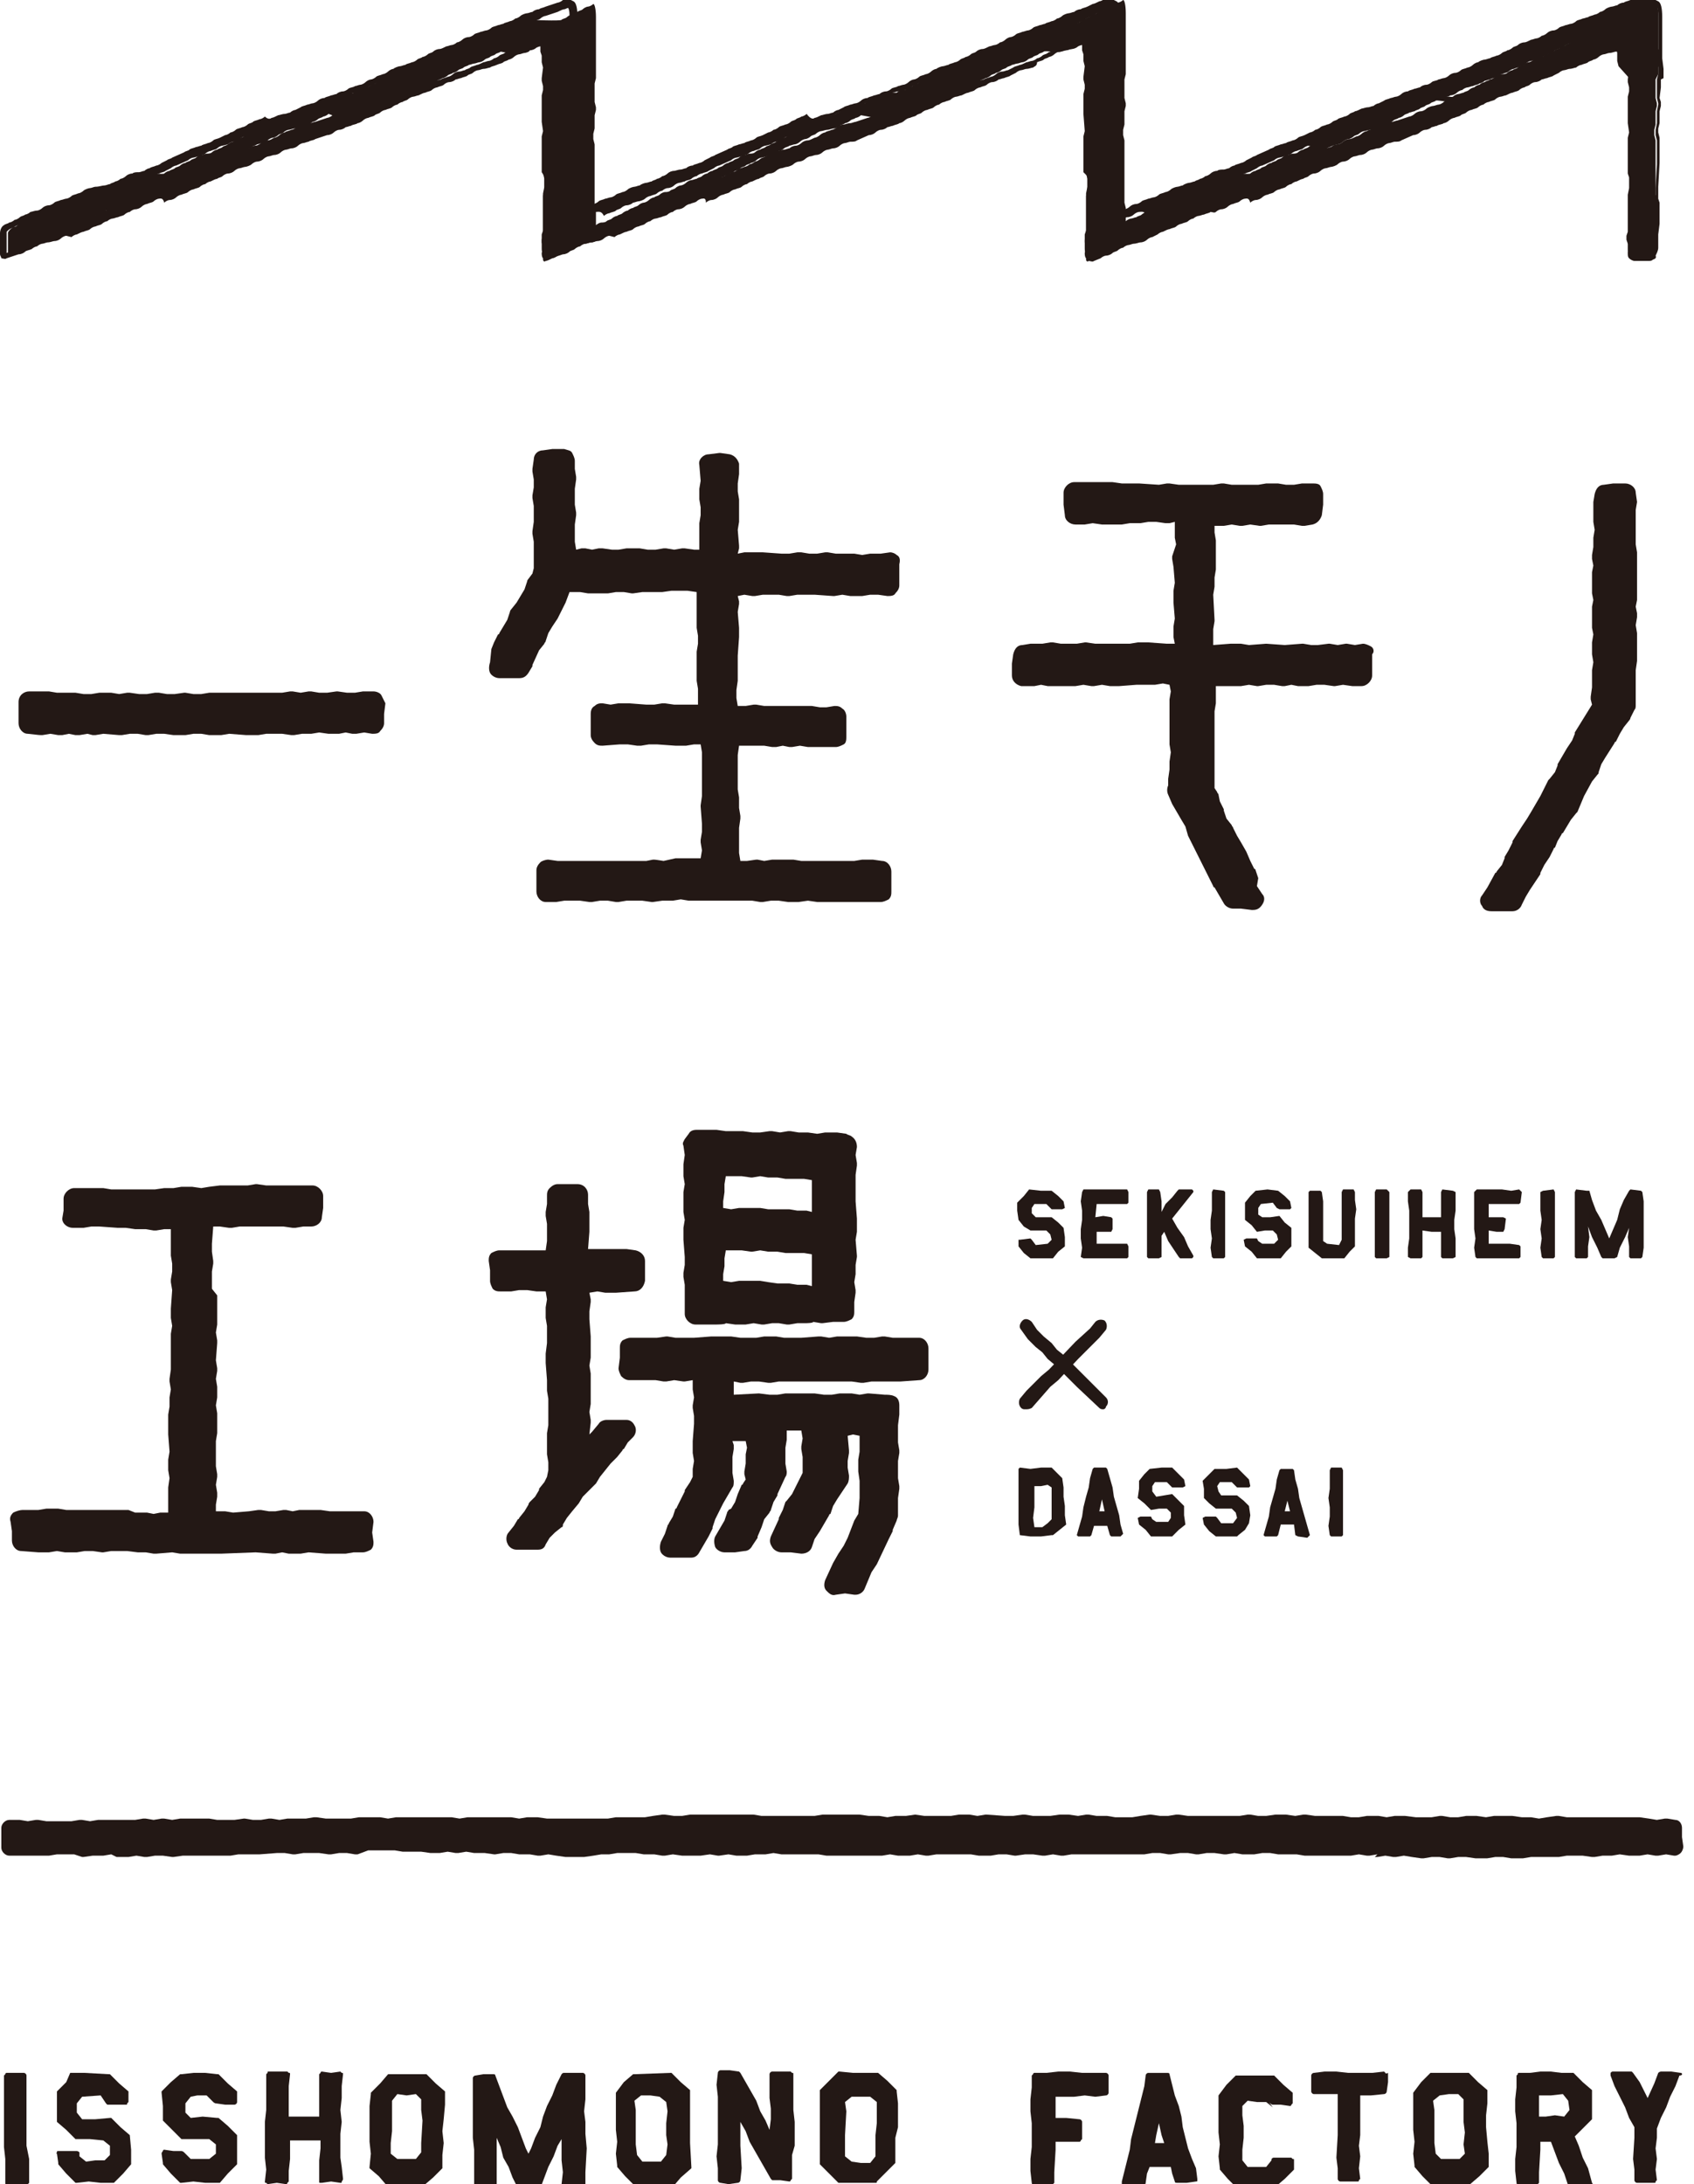 <?xml version="1.0" encoding="utf-8"?>
<!-- Generator: Adobe Illustrator 21.0.0, SVG Export Plug-In . SVG Version: 6.00 Build 0)  -->
<svg version="1.1" id="レイヤー_1" xmlns="http://www.w3.org/2000/svg" xmlns:xlink="http://www.w3.org/1999/xlink" x="0px"
	 y="0px" viewBox="0 0 127.9 164.9" style="enable-background:new 0 0 127.9 164.9;" xml:space="preserve">
<style type="text/css">
	.st0{fill:#231815;}
</style>
<g>
	<g>
		<g>
			<g>
				<polygon class="st0" points="77.8,95 77.3,94.6 76.9,94.1 76.9,93.6 77,93.6 77.8,93.5 77.9,93.6 78.2,94 79.1,93.9 79.4,93.6 
					79.3,93.2 79,92.9 78.4,92.9 77.8,92.9 77.3,92.6 76.9,92.1 76.8,91.4 76.8,90.8 77.3,90.3 77.7,89.8 78.6,89.9 79.4,89.9 
					79.9,90.3 80.3,90.7 80.4,91.2 80.2,91.3 79.4,91.3 79.3,91.2 79,90.9 78.1,90.9 77.9,91.2 77.9,91.6 78.2,91.9 78.8,91.9 
					79.4,91.9 79.9,92.3 80.3,92.7 80.4,93.4 80.4,94.1 79.9,94.5 79.5,95 79.4,95 78.6,95 				"/>
			</g>
			<g>
				<polygon class="st0" points="81.8,95 81.6,94.9 81.7,94.2 81.6,93.5 81.6,92.8 81.7,92.1 81.7,91.4 81.6,90.7 81.7,90 
					81.8,89.8 82.5,89.8 83.1,89.8 83.8,89.8 84.4,89.8 85.1,89.8 85.2,90 85.2,90.8 85.1,90.9 84.3,90.9 83.5,90.9 82.8,90.9 
					82.7,91.9 83.3,91.8 83.9,91.9 84,92 84,92.8 83.9,93 83.3,93 82.8,93 82.8,93.9 83.5,93.9 84.3,93.9 85.1,93.9 85.2,94.1 
					85.2,94.9 85.1,95 84.4,95 83.8,95 83.1,95 82.5,95 				"/>
			</g>
			<g>
				<polygon class="st0" points="89.1,95 89,94.9 88.6,94.3 88.2,93.7 87.9,93 87.7,93.3 87.7,94.1 87.7,94.9 87.5,95 86.7,95 
					86.6,94.9 86.6,94.2 86.6,93.5 86.6,92.8 86.6,92.1 86.6,91.4 86.6,90.7 86.6,90 86.7,89.8 87.5,89.8 87.6,90 87.7,90.7 
					87.7,91.5 88,90.9 88.5,90.4 88.9,89.9 89,89.8 90,89.8 90.1,89.9 90.1,90 89.7,90.5 89.3,91 88.9,91.5 88.5,92 88.9,92.7 
					89.4,93.4 89.7,94.1 90.1,94.8 90.1,94.9 90,95 				"/>
			</g>
			<g>
				<polygon class="st0" points="91.6,95 91.5,94.9 91.4,94.2 91.5,93.5 91.4,92.8 91.4,92.1 91.5,91.4 91.5,90.7 91.5,90 
					91.6,89.8 92.4,89.9 92.5,90 92.5,90.7 92.5,91.4 92.5,92.1 92.5,92.8 92.5,93.5 92.5,94.2 92.5,94.9 92.4,95 				"/>
			</g>
			<g>
				<polygon class="st0" points="94.9,95 94.5,94.5 94,94.1 93.9,93.6 94.1,93.5 94.9,93.5 95,93.7 95.3,93.9 96.2,93.9 96.5,93.6 
					96.4,93.2 96.1,92.9 95.5,92.9 94.9,93 94.5,92.5 94,92.1 94,91.4 94,90.8 94.4,90.3 94.8,89.9 95.7,89.8 96.5,89.9 97,90.3 
					97.4,90.7 97.5,91.2 97.4,91.3 96.6,91.3 96.4,91.2 96.1,90.8 95.2,90.9 95,91.2 95,91.7 95.3,91.9 95.9,91.9 96.6,91.8 
					97,92.3 97.5,92.7 97.5,93.4 97.5,94.1 97.1,94.5 96.7,95 96.6,95 95.7,95 				"/>
			</g>
			<g>
				<polygon class="st0" points="99.8,95 99.3,94.6 98.8,94.2 98.8,93.4 98.8,92.8 98.8,92.1 98.8,91.4 98.8,90.7 98.8,90 
					98.9,89.9 99.7,89.9 99.8,90 99.9,90.7 99.9,91.5 99.9,92.2 99.9,93 99.9,93.7 100.2,93.9 101.1,94 101.3,93.6 101.3,92.9 
					101.3,92.2 101.3,91.4 101.3,90.7 101.3,90 101.4,89.8 102.2,89.8 102.3,90 102.3,90.6 102.4,91.3 102.3,92 102.3,92.7 
					102.3,93.4 102.3,94.1 101.9,94.5 101.5,95 101.4,95 100.6,95 				"/>
			</g>
			<g>
				<polygon class="st0" points="103.9,95 103.8,94.9 103.8,94.2 103.8,93.5 103.8,92.8 103.8,92.1 103.8,91.4 103.8,90.7 103.8,90 
					103.9,89.8 104.7,89.8 104.9,90 104.9,90.7 104.9,91.4 104.9,92.1 104.9,92.8 104.9,93.5 104.9,94.2 104.9,94.9 104.7,95 				
					"/>
			</g>
			<g>
				<polygon class="st0" points="108.9,95 108.8,94.9 108.8,94.2 108.8,93.6 108.8,93 108.1,93 107.4,92.9 107.4,93.6 107.4,94.2 
					107.4,94.9 107.3,95 106.5,95 106.3,94.9 106.3,94.2 106.4,93.5 106.4,92.8 106.4,92.1 106.4,91.4 106.3,90.7 106.3,90 
					106.5,89.8 107.3,89.8 107.4,90 107.4,90.6 107.4,91.2 107.4,91.9 108.1,91.9 108.8,91.9 108.8,91.2 108.8,90.6 108.8,90 
					108.9,89.8 109.7,89.9 109.9,90 109.9,90.7 109.9,91.4 109.8,92.1 109.8,92.8 109.9,93.5 109.9,94.2 109.9,94.9 109.7,95 				
					"/>
			</g>
			<g>
				<polygon class="st0" points="111.5,95 111.4,94.9 111.3,94.2 111.4,93.5 111.3,92.8 111.3,92.1 111.3,91.4 111.3,90.7 111.3,90 
					111.5,89.8 112.1,89.8 112.8,89.8 113.4,89.8 114.1,89.9 114.7,89.8 114.9,90 114.8,90.8 114.7,90.9 114,90.9 113.2,90.9 
					112.4,90.9 112.4,91.9 113,91.9 113.5,91.9 113.7,92 113.6,92.8 113.5,93 113,93 112.4,92.9 112.4,93.9 113.2,93.9 114,93.9 
					114.7,94 114.8,94.1 114.8,94.9 114.7,95 114.1,95 113.4,95 112.8,95 112.1,95 				"/>
			</g>
			<g>
				<polygon class="st0" points="116.5,95 116.4,94.9 116.3,94.2 116.4,93.5 116.3,92.8 116.4,92.1 116.3,91.4 116.3,90.7 116.3,90 
					116.5,89.9 117.3,89.8 117.4,90 117.4,90.7 117.4,91.4 117.4,92.1 117.4,92.8 117.4,93.5 117.4,94.2 117.4,94.9 117.3,95 				
					"/>
			</g>
			<g>
				<polygon class="st0" points="123.1,95 123,94.9 123,94.1 122.9,93.4 123,92.7 122.7,93.4 122.3,94.2 122.1,94.9 121.9,95 
					121,95 120.9,94.9 120.6,94.2 120.2,93.4 119.9,92.6 120,93.4 119.9,94.1 119.9,94.9 119.8,95 119,95 118.9,94.9 118.9,94.2 
					118.9,93.5 118.9,92.8 118.9,92.1 118.9,91.4 118.9,90.7 118.9,90 119,89.8 119.8,89.9 120,89.9 120.2,90.6 120.5,91.4 
					120.9,92.1 121.2,92.8 121.5,93.5 121.8,92.8 122.1,92.1 122.3,91.3 122.6,90.6 123,89.9 123.1,89.8 123.9,89.9 124,90 
					124.1,90.7 124.1,91.4 124.1,92.1 124.1,92.8 124.1,93.5 124.1,94.2 124,94.9 123.9,95 				"/>
			</g>
			<g>
				<path class="st0" d="M77,115.9L77,115.9l-0.1-0.8l0-0.7l0-0.7l0-0.7l0-0.7l0-0.7l0-0.7l0.1-0.1l0.8,0.1l0.8-0.1l0.8,0l0.4,0.4
					l0.4,0.4l0.1,0.7l0,0.7l0.1,0.7l0,0.7l0.1,0.7l-0.5,0.4l-0.5,0.4l-0.1,0l-0.8,0.1l-0.8,0L77,115.9z M79.1,115l0.3-0.3l0-0.8
					l0-0.8l0-0.8l-0.3-0.2l-0.5,0.1l-0.5,0l0,0.8l0,0.8l-0.1,0.8l0.1,0.7l0.6,0L79.1,115z"/>
			</g>
			<g>
				<path class="st0" d="M83.9,116l-0.1-0.1l-0.2-0.7l-1,0l-0.2,0.7l-0.1,0.1l-0.8,0l-0.1,0l-0.1-0.1l0.2-0.7l0.2-0.7l0.1-0.7
					L82,113l0.2-0.7l0.1-0.7l0.2-0.7l0.1-0.1l0.9,0l0.1,0.1l0.2,0.7l0.2,0.7l0.1,0.7l0.2,0.7l0.2,0.7l0.1,0.7l0.2,0.7l-0.1,0.1
					l-0.1,0.1L83.9,116z M83.4,114.1l-0.2-0.9l-0.2,0.9L83.4,114.1z"/>
			</g>
			<g>
				<polygon class="st0" points="86.9,116 86.5,115.5 86,115.1 85.9,114.6 86.1,114.5 86.9,114.5 87,114.7 87.3,114.9 88.2,114.9 
					88.4,114.6 88.4,114.2 88.1,113.9 87.5,113.9 86.9,114 86.4,113.5 85.9,113.1 86,112.4 86,111.8 86.4,111.3 86.8,110.9 
					87.7,110.8 88.5,110.8 89,111.3 89.4,111.7 89.5,112.2 89.3,112.3 88.5,112.3 88.4,112.2 88.1,111.9 87.2,111.9 87,112.2 
					87,112.6 87.3,113 87.9,112.9 88.5,112.8 89,113.3 89.4,113.7 89.4,114.4 89.5,115.1 89,115.5 88.6,115.9 88.5,116 87.7,116 
									"/>
			</g>
			<g>
				<polygon class="st0" points="91.8,116 91.3,115.6 90.9,115.1 90.8,114.6 91,114.5 91.8,114.5 91.9,114.6 92.2,115 93.1,115 
					93.4,114.6 93.3,114.2 93,113.9 92.4,113.9 91.8,113.9 91.3,113.5 90.9,113.1 90.9,112.4 90.8,111.8 91.3,111.3 91.7,110.9 
					92.6,110.9 93.4,110.8 93.9,111.3 94.3,111.7 94.4,112.2 94.3,112.3 93.4,112.3 93.3,112.2 93,111.9 92.1,111.9 91.9,112.2 
					92,112.6 92.2,112.9 92.8,112.9 93.4,112.9 93.9,113.3 94.3,113.7 94.4,114.4 94.3,115 94,115.5 93.5,115.9 93.4,116 92.6,116 
									"/>
			</g>
			<g>
				<path class="st0" d="M98,116l-0.2-0.1l-0.1-0.8l-1,0l-0.2,0.8l-0.1,0.1l-0.8,0l-0.1,0l-0.1-0.1l0.2-0.7l0.2-0.7l0.1-0.7l0.2-0.7
					l0.2-0.7l0.1-0.7l0.2-0.7l0.1-0.1l0.9,0l0.1,0.1l0.1,0.7l0.2,0.7l0.1,0.7l0.2,0.7l0.2,0.7l0.2,0.7l0.2,0.7l-0.1,0.1l-0.1,0.1
					L98,116z M97.4,114.1l-0.2-0.8l-0.2,0.8L97.4,114.1z"/>
			</g>
			<g>
				<polygon class="st0" points="100.5,116 100.4,115.9 100.3,115.2 100.4,114.5 100.4,113.8 100.3,113.1 100.4,112.4 100.4,111.7 
					100.4,111 100.5,110.8 101.3,110.8 101.4,111 101.4,111.7 101.4,112.4 101.4,113.1 101.4,113.8 101.4,114.5 101.4,115.2 
					101.4,115.9 101.3,116 				"/>
			</g>
		</g>
	</g>
	<path class="st0" d="M62.4,140.1l-0.6-0.1l-1.3,0l-0.7,0l-0.7,0c0,0-0.1,0-0.1,0l-0.6-0.1l-0.6,0.1c0,0-0.1,0-0.1,0
		c0,0-0.1,0-0.1,0L57,140l-0.6,0.1c0,0-0.7,0-0.7,0c0,0,0,0-0.1,0l-0.6-0.1c0,0-0.7,0.1-0.7,0.1c0,0,0,0-0.1,0l-0.6-0.1
		c0,0-0.7,0.1-0.7,0.1c0,0-0.7,0-0.7,0s-0.7,0-0.7,0c0,0-0.7-0.1-0.7-0.1l-0.6,0.1c0,0-0.1,0-0.1,0c0,0,0,0-0.1,0l-0.6-0.1
		c0,0-0.7,0-0.7,0c0,0,0,0-0.1,0l-0.6-0.1l-0.6,0c0,0-0.7,0-0.7,0c0,0-0.1,0-0.1,0L46,140l-0.6,0l-0.6,0.1l-0.7,0.1l-0.7,0l-0.7,0
		l-0.7-0.1l-0.6-0.1l-0.6,0.1c0,0-0.1,0-0.1,0c0,0-0.1,0-0.1,0l-0.6-0.1c0,0-0.7,0-0.7,0c0,0,0,0-0.1,0l-0.6-0.1l-0.6,0l-0.6,0.1
		c0,0,0,0-0.1,0c0,0-0.7-0.1-0.7-0.1s-0.7,0-0.7,0c0,0-0.1,0-0.1,0l-0.6-0.1l-0.6,0.1c0,0-0.1,0-0.1,0c0,0,0,0-0.1,0l-0.6-0.1
		l-0.6,0.1c0,0-0.7,0-0.7,0c0,0-0.7-0.1-0.7-0.1l-0.6,0l-0.7,0c0,0,0,0-0.1,0l-0.6-0.1l-0.6,0l-0.7,0l-0.7,0L27,140c0,0,0,0-0.1,0
		c0,0,0,0-0.1,0l-0.6-0.1l-0.6,0l-0.6,0.1c0,0-0.1,0-0.1,0c0,0,0,0-0.1,0l-0.7-0.1l-0.6,0l-0.6,0l-0.6,0.1c0,0-0.1,0-0.1,0
		c0,0-0.1,0-0.1,0l-0.6-0.1l-0.6,0l-1.3,0.1c0,0-0.7,0-0.7,0c0,0-0.1,0-0.1,0L18,140l-0.6,0.1c0,0,0,0-0.1,0c0,0-0.7,0-0.7,0l-0.7,0
		l-0.7,0c0,0-0.7,0-0.7,0c0,0-0.7,0-0.7,0s-0.7,0.1-0.7,0.1c0,0,0,0-0.1,0l-0.7-0.1l-0.6,0l-0.6,0.1c0,0-0.1,0-0.1,0c0,0,0,0-0.1,0
		l-0.6-0.1l-0.6,0.1c0,0,0,0-0.1,0c0,0-0.7,0-0.7,0c0,0-0.1,0-0.1,0L8.4,140l-0.6,0.1c0,0-0.1,0-0.1,0c0,0-0.7,0-0.7,0
		s-0.7,0.1-0.7,0.1c0,0-0.1,0-0.1,0L5.6,140L5,140l-0.7,0l-0.6,0.1c0,0-0.1,0-0.1,0l-0.7,0l-0.8,0l-0.7,0l-0.7,0
		c-0.3,0-0.6-0.3-0.6-0.6l0-0.7l0-0.8c0-0.3,0.3-0.6,0.6-0.6c0,0,0.7,0,0.7,0c0,0,0,0,0.1,0l0.6,0.1l0.6-0.1c0,0,0.1,0,0.1,0
		c0,0,0.1,0,0.1,0l0.6,0.1l0.6,0l0.6,0l0.7,0l0.6-0.1c0,0,0.1,0,0.1,0c0,0,0.1,0,0.1,0l0.6,0.1l0.6-0.1c0,0,0.1,0,0.1,0
		c0,0,0.7,0,0.7,0l0.6,0l0.7,0l0.7,0l0.6-0.1c0,0,0,0,0.1,0c0,0,0.1,0,0.1,0l0.6,0.1l0.6-0.1c0,0,0.1,0,0.1,0c0,0,0.1,0,0.1,0
		l0.6,0.1l0.6-0.1l0.7,0l0.7,0c0,0,0.7,0,0.7,0c0,0,0.1,0,0.1,0l0.6,0.1l0.6,0l0.7,0c0,0,0.7-0.1,0.7-0.1c0,0,0.1,0,0.1,0l0.6,0.1
		l0.6,0l0.6-0.1c0,0,0.1,0,0.1,0c0,0,0.1,0,0.1,0l0.6,0.1l0.6-0.1c0,0,0.1,0,0.1,0l0.7,0l0.6,0l0.6-0.1c0,0,0.1,0,0.1,0
		c0,0,0,0,0.1,0l0.7,0.1l0.6,0l0.6,0l0.7,0l0.6-0.1c0,0,0.1,0,0.1,0c0,0,0.7,0,0.7,0s0.7,0,0.7,0c0,0,0,0,0.1,0l0.6,0.1l0.6-0.1
		c0,0,0,0,0.1,0l0.7,0l0.7,0l0.7,0l0.6,0l0.7,0l0.7,0l0.6,0.1l0.6-0.1c0,0,0.1,0,0.1,0l0.6,0l0.6,0l0.7,0l0.6,0l0.7,0l0.6,0.1
		l0.6-0.1c0,0,0.1,0,0.1,0c0,0,0.7,0,0.7,0l0.7,0.1l0.6,0l0.7,0c0,0,0.7,0,0.7,0c0,0,0.7,0,0.7,0l0.6,0l0.7,0l0.6,0l0.6-0.1
		c0,0,0.1,0,0.1,0c0,0,0.7,0,0.7,0l0.7,0l0.7,0l0.6-0.1l0.7-0.1c0,0,0,0,0.1,0c0,0,0.1,0,0.1,0l0.7,0.1l0.6,0l0.6-0.1
		c0,0,0.1,0,0.1,0l0.6,0l0.6,0l0.7,0l0.6,0l0.7,0l0.7,0c0,0,0.7,0,0.7,0c0,0,0.1,0,0.1,0l0.6,0.1c0,0,0.6,0,0.6,0c0,0,0.7,0,0.7,0
		l0.7,0l0.7,0l0.6,0l0.7,0l0.6-0.1l0.7,0l0.7,0l0.7,0l0.7,0l0.7,0.1c0,0,0.7,0,0.7,0c0,0,0,0,0.1,0l0.6,0.1l0.6-0.1c0,0,0.1,0,0.1,0
		c0,0,0.7,0,0.7,0s0.7-0.1,0.7-0.1c0,0,0.7,0.1,0.7,0.1l0.7,0l0.7,0l0.6,0l0.6-0.1c0,0,0.7,0,0.7,0c0,0,0.1,0,0.1,0l0.6,0.1l0.6-0.1
		c0,0,0.1,0,0.1,0l1.4,0.1l0.6,0l0.7-0.1c0,0,0,0,0.1,0c0,0,0.1,0,0.1,0l0.6,0.1l0.6,0l0.7,0c0,0,0.7-0.1,0.7-0.1l0.7,0l0.7,0.1
		l0.6-0.1c0,0,0,0,0.1,0c0,0,0,0,0.1,0l0.6,0.1c0,0,0.7,0,0.7,0c0,0,0,0,0.1,0l0.6,0.1l0.6,0l0.7,0l0.6-0.1l0.7-0.1c0,0,0,0,0.1,0
		c0,0,0.7,0.1,0.7,0.1l0.6,0l0.6-0.1c0,0,0,0,0.1,0c0,0,0.1,0,0.1,0l0.7,0.1l0.6,0l0.6,0l0.7,0l0.6,0l1.4,0l0.6-0.1c0,0,0.1,0,0.1,0
		c0,0,0.1,0,0.1,0l0.6,0.1l0.6,0l0.7-0.1c0,0,0.1,0,0.1,0l0.7,0l0.7,0.1l0.6-0.1c0,0,0.1,0,0.1,0c0,0,0,0,0.1,0l0.7,0.1l0.6,0
		c0,0,1.4,0,1.4,0c0,0,0.1,0,0.1,0l0.6,0.1l0.6,0l0.6-0.1c0,0,0.1,0,0.1,0c0,0,0.7,0,0.7,0c0,0,0.1,0,0.1,0l0.6,0.1l0.6-0.1
		c0,0,0.1,0,0.1,0l0.7,0l0.8,0.1l0.6,0l0.6,0l0.6-0.1c0,0,0.1,0,0.1,0c0,0,0.1,0,0.1,0l0.6,0.1l0.6,0l0.6-0.1c0,0,0.1,0,0.1,0l0.7,0
		l0.7,0.1l0.6-0.1l0.7,0l0.7,0l0.7,0.1c0,0,0.6,0,0.6,0c0,0,0.1,0,0.1,0l0.6,0.1l0.6-0.1l0.7-0.1c0,0,0,0,0.1,0c0,0,0.1,0,0.1,0
		l0.6,0.1l1.3,0l0.7,0l0.7,0l0.7,0l0.7,0l0.7,0c0,0,0.7,0,0.7,0c0,0,0.7,0.1,0.7,0.1l0.6,0.1l0.6-0.1c0,0,0.1,0,0.1,0
		c0,0,0.1,0,0.1,0l0.6,0.1c0.3,0,0.5,0.3,0.5,0.6l0,0.7l0.1,0.7c0,0.2-0.1,0.4-0.2,0.5c-0.1,0.1-0.3,0.2-0.4,0.2c0,0-0.1,0-0.1,0
		l-0.6-0.1l-0.6,0.1c0,0-0.1,0-0.1,0c0,0-0.1,0-0.1,0l-0.6-0.1l-0.6,0.1c0,0-0.1,0-0.1,0l-0.7,0l-0.7-0.1l-0.6,0.1c0,0-0.1,0-0.1,0
		l-0.6,0l-0.6,0.1c0,0,0,0-0.1,0c0,0-0.1,0-0.1,0l-0.7-0.1l-1.2,0l-0.6,0.1c0,0-0.1,0-0.1,0c0,0-0.7,0-0.7,0l-0.7,0l-0.6,0l-0.6,0.1
		c0,0,0,0-0.1,0l-0.7,0c0,0-0.1,0-0.1,0l-0.6-0.1l-0.6,0l-0.6,0.1c0,0-0.7,0-0.8,0c0,0,0,0-0.1,0l-0.7-0.1l-0.6,0l-0.6,0.1
		c0,0,0,0-0.1,0c0,0-0.1,0-0.1,0l-0.6-0.1l-0.6,0l-0.6,0.1c0,0-0.1,0-0.1,0c0,0,0,0-0.1,0l-0.7-0.1l-0.6-0.1l-0.6,0.1
		c0,0-0.1,0-0.1,0c0,0-0.1,0-0.1,0l-0.6-0.1l-0.6,0.1c0,0-0.1,0-0.1,0c0,0-0.1,0-0.1,0L104,140l-0.6,0.1c0,0-0.1,0-0.1,0
		c0,0-0.1,0-0.1,0l-0.6-0.1l-0.6,0.1c0,0-0.1,0-0.1,0c0,0-0.7,0-0.7,0l-0.6,0l-0.7,0l-0.6,0c0,0-0.7,0-0.7,0c0,0,0,0-0.1,0l-0.6-0.1
		l-0.6,0c0,0-0.7,0-0.7,0c0,0,0,0-0.1,0l-0.6-0.1l-0.6,0l-0.6,0.1c0,0-0.1,0-0.1,0l-0.7,0c0,0-0.1,0-0.1,0l-0.6-0.1l-0.6,0.1
		c0,0,0,0-0.1,0c0,0,0,0-0.1,0l-0.7-0.1l-0.6,0l-0.6,0.1c0,0-0.1,0-0.1,0c0,0-0.1,0-0.1,0l-0.6-0.1l-0.6,0l-0.7,0.1c0,0,0,0-0.1,0
		c0,0-0.1,0-0.1,0l-0.6-0.1l-0.6,0l-0.6,0.1c0,0-0.1,0-0.1,0l-0.7,0l-0.7,0l-1.3,0l-0.7,0l-0.7,0l-0.7,0l-0.6,0l-0.6,0.1
		c0,0,0,0-0.1,0c0,0-0.1,0-0.1,0l-0.6-0.1l-0.6,0.1c0,0-0.1,0-0.1,0c0,0,0,0-0.1,0l-0.7-0.1l-0.6,0c0,0-0.7,0.1-0.7,0.1
		c0,0,0,0-0.1,0L76,140l-0.6,0l-0.6,0.1c0,0-0.7,0-0.8,0c0,0-0.1,0-0.1,0l-0.6-0.1l-0.6,0l-0.7,0l-0.7,0l-0.6,0l-0.6,0.1
		c0,0-0.1,0-0.1,0c0,0-0.1,0-0.1,0l-0.6-0.1l-0.6,0.1c0,0-0.8,0-0.8,0c0,0,0,0-0.1,0l-0.6-0.1l-0.6,0.1c0,0-0.1,0-0.1,0l-0.7,0
		l-0.7,0l-0.7,0l-0.6,0l-0.7,0C63.1,140.1,62.5,140.1,62.4,140.1C62.4,140.1,62.4,140.1,62.4,140.1z"/>
	<path class="st0" d="M28.8,52.5c-0.1-0.2-0.4-0.3-0.6-0.3c0,0-0.8,0-0.8,0l-0.6,0.1l-0.6,0l-0.7-0.1c0,0-0.1,0-0.1,0
		c0,0-0.7,0.1-0.7,0.1l-0.6,0l-0.6-0.1c-0.1,0-0.2,0-0.2,0l-0.6,0.1l-0.6-0.1c-0.1,0-0.1,0-0.2,0l-0.6,0.1L20,52.3l-1.4,0l-1.3,0
		l-0.7,0c0,0-0.7,0-0.7,0c0,0-0.1,0-0.1,0l-0.6,0.1l-0.6,0L14,52.3c0,0-0.1,0-0.1,0c0,0,0,0-0.7,0.1l-0.6,0L12,52.3
		c-0.1,0-0.2,0-0.3,0l-0.6,0.1l-0.6,0l-0.7-0.1c-0.1,0-0.1,0-0.2,0l-0.6,0.1l-0.6-0.1c0,0-0.1,0-0.1,0l-0.7,0c0,0-0.1,0-0.1,0
		l-0.6,0.1l-0.6,0l-0.6-0.1c0,0-0.1,0-0.1,0c0,0-0.7,0-0.7,0l-0.6,0l-0.6-0.1c0,0-0.1,0-0.1,0c0,0-0.7,0-0.7,0l-0.7,0
		c-0.4,0-0.8,0.3-0.8,0.8l0,0.8l0,0.8c0,0.4,0.3,0.8,0.7,0.8h0C3,55.5,3,55.5,3.1,55.5c0,0,0.1,0,0.1,0l0.6-0.1l0.6,0.1
		c0.1,0,0.2,0,0.3,0l0.5-0.1l0.5,0.1c0.1,0,0.2,0,0.3,0l0.6-0.1L7,55.5c0.1,0,0.1,0,0.2,0l0.6-0.1l1.2,0.1c0.1,0,0.1,0,0.2,0
		l0.6-0.1l0.6,0l0.6,0.1c0.1,0,0.1,0,0.2,0l0.6-0.1l0.6,0l0.7,0.1c0,0,0,0,0.1,0c0,0,0.8,0,0.8,0l0.6-0.1l0.6,0l0.6,0.1
		c0,0,0.1,0,0.1,0l0.7,0c0,0,0.1,0,0.1,0l0.6-0.1l1.3,0.1c0,0,0.7,0,0.7,0c0.1,0,0.1,0,0.2,0l0.6-0.1l1.2,0l0.7,0.1
		c0.1,0,0.1,0,0.2,0l0.6-0.1l0.6,0c0,0,0.1,0,0.1,0l0.6-0.1l0.7,0.1l0.7,0c0,0,0.1,0,0.1,0l0.5-0.1l0.5,0.1c0.1,0,0.2,0,0.3,0
		l0.6-0.1l0.6,0.1c0.2,0,0.5,0,0.6-0.2c0.2-0.2,0.3-0.4,0.3-0.6l0-0.7l0.1-0.8C29,52.9,28.9,52.7,28.8,52.5z"/>
	<path class="st0" d="M67.7,41.9c-0.1-0.1-0.3-0.2-0.5-0.2c0,0,0,0-0.7,0.1c0,0-0.7,0-0.7,0c0,0-0.1,0-0.1,0l-0.6,0.1l-0.6-0.1
		c0,0-0.1,0-0.1,0c0,0-0.7,0-0.7,0l-0.6,0l-0.6-0.1c-0.1,0-0.1,0-0.2,0l-0.6,0.1l-0.6,0l-0.6-0.1c-0.1,0-0.2,0-0.3,0l-0.6,0.1
		l-0.6,0l-1.4-0.1l-0.6,0c0,0-0.7,0-0.7,0c0,0-0.1,0-0.1,0l-0.5,0.1l0.1-0.4c0-0.1,0-0.1,0-0.2l-0.1-1.2l0.1-0.6c0-0.1,0-0.1,0-0.2
		l0-0.6l0-0.7c0-0.1,0-0.1,0-0.2l-0.1-0.6l0-0.6l0.1-0.7c0-0.1,0-0.1,0-0.2L55.8,35c-0.1-0.3-0.3-0.6-0.7-0.7l-0.7-0.1
		c0,0-0.1,0-0.1,0c0,0-0.8,0.1-0.8,0.1c-0.4,0-0.8,0.4-0.7,0.8l0.1,1.2l-0.1,0.6c0,0,0,0.1,0,0.1l0,0.7l0.1,0.6l0,0.6l-0.1,0.6
		c0,0,0,0.1,0,0.1l0,0.6l0,0.7l0,0.6l-0.4,0l-0.7-0.1c-0.1,0-0.1,0-0.2,0l-0.6,0.1l-0.6-0.1c-0.1,0-0.1,0-0.2,0l-0.6,0.1l-0.6,0
		l-0.6-0.1c0,0-0.1,0-0.1,0l-0.7,0c-0.1,0-0.1,0-0.2,0l-0.6,0.1l-0.5,0l-0.7-0.1c-0.1,0-0.2,0-0.3,0l-0.5,0.1l-0.5-0.1
		c-0.1,0-0.2,0-0.3,0l-0.4,0.1l-0.1-0.6l0-0.7l0-0.6l0.1-0.7c0-0.1,0-0.1,0-0.2l-0.1-0.6l0-1.2l0.1-0.7c0-0.1,0-0.1,0-0.2l-0.1-0.6
		l0-0.6c0-0.2-0.1-0.4-0.2-0.6c-0.1-0.2-0.3-0.2-0.6-0.3l-0.8,0c0,0-0.1,0-0.1,0l-0.7,0.1c-0.4,0-0.7,0.3-0.7,0.7l-0.1,0.7
		c0,0.1,0,0.1,0,0.2l0.1,0.6l0,0.6l-0.1,0.6c0,0.1,0,0.2,0,0.2l0.1,0.6l0,0.6l0,0.6l-0.1,0.7c0,0.1,0,0.1,0,0.2l0.1,0.6l0,0.7l0,0.8
		l0,0.5l-0.1,0.4l-0.3,0.4c0,0-0.1,0.1-0.1,0.2l-0.2,0.6l-0.3,0.5l-0.3,0.5l-0.4,0.5c0,0-0.1,0.1-0.1,0.2l-0.2,0.6l-0.3,0.5
		l-0.3,0.5c0,0,0,0.1-0.1,0.1l-0.3,0.6l-0.2,0.5L37,50c-0.1,0.3-0.1,0.6,0,0.8c0.1,0.2,0.4,0.4,0.7,0.4c0,0,0.8,0,0.8,0l0.7,0
		c0.3,0,0.5-0.1,0.7-0.4l0.3-0.5c0,0,0-0.1,0-0.1l0.5-1.1l0.4-0.5c0-0.1,0.1-0.1,0.1-0.2l0.2-0.6l0.3-0.5l0.4-0.6l0.6-1.2l0.3-0.8
		l0.2,0l0.6,0l0.6,0.1c0,0,0.1,0,0.1,0h0l0.6,0c0,0,0.7,0,0.7,0c0,0,0.1,0,0.1,0l0.6-0.1l0.6,0l0.6,0.1c0,0,0.1,0,0.1,0
		c0,0,0.7-0.1,0.7-0.1l0.7,0l0.8,0l0.7-0.1l0.6,0l0.6,0l0.7,0.1c0,0,0,0,0,0l0,0.6l0,0.6l0,0.7v0.8l0.1,0.6l0,0.6l-0.1,0.6
		c0,0.1,0,0.1,0,0.2l0,0.6l0,0.6l0,0.7c0,0,0,0.1,0,0.1l0.1,0.6l0,0.6c0,0,0,0.1,0,0.1l0,0.5l-0.6,0l-0.6,0l-0.6,0l-0.7-0.1
		c-0.1,0-0.1,0-0.2,0l-0.6,0.1l-0.6,0l-1.3-0.1c0,0-0.7,0-0.7,0c0,0-0.1,0-0.1,0l-0.6,0.1l-0.6-0.1c-0.2,0-0.4,0-0.6,0.2
		c-0.2,0.1-0.3,0.3-0.3,0.6l0,0.8l0,0.8c0,0.2,0.1,0.4,0.3,0.6c0.2,0.2,0.4,0.2,0.6,0.2l1.3-0.1l0.6,0l0.7,0.1c0.1,0,0.2,0,0.3,0
		l0.6-0.1l0.6,0l1.4,0.1l0.7,0c0,0,0.1,0,0.1,0l0.6-0.1l0.5,0c0,0,0,0,0,0l0.1,0.6l0,0.6c0,0,0,0.1,0,0.1l0,1.3l0,1.3l-0.1,0.7
		c0,0,0,0.1,0,0.1l0.1,1.3l0,0.6l-0.1,0.6c0,0.1,0,0.1,0,0.2l0.1,0.6l-0.1,0.6l-0.4,0l-0.7,0l-0.7,0c0,0-0.1,0-0.1,0L50.1,65
		c0,0-0.6-0.1-0.7-0.1c0,0,0,0-0.1,0L48.8,65l-0.7,0l-0.7,0l-2.1,0l-0.6,0l-0.7,0l-0.7,0l-0.6,0l-0.6,0l-0.7-0.1
		c-0.2,0-0.5,0.1-0.6,0.2c-0.2,0.2-0.3,0.4-0.3,0.6l0,1.6c0,0.4,0.3,0.8,0.7,0.8c0,0,0.7,0,0.7,0c0,0,0.1,0,0.1,0l0.6-0.1l0.6,0
		l0.6,0l0.7,0.1c0.1,0,0.1,0,0.2,0l0.6-0.1l0.6,0l0.6,0.1c0.1,0,0.1,0,0.2,0l0.6-0.1l0.6,0l0.6,0l0.7,0.1c0,0,0,0,0.1,0
		c0,0,0.7-0.1,0.7-0.1l0.7,0c0,0,0.1,0,0.1,0l0.6-0.1l0.6,0.1c0,0,0.1,0,0.1,0l0.7,0l1.3,0l0.7,0l0.7,0l0.7,0l0.6,0l0.6,0.1
		c0.1,0,0.1,0,0.2,0l0.6-0.1l0.6,0l0.7,0.1l0.7,0c0,0,0.1,0,0.1,0L61,68l0.7,0.1l0.7,0l0.6,0l1.4,0l0.7,0l1.4,0
		c0.2,0,0.4-0.1,0.6-0.2c0.2-0.2,0.2-0.4,0.2-0.6l0-0.7l0-0.8c0-0.4-0.3-0.8-0.7-0.8l-0.7-0.1c0,0-0.1,0-0.1,0c0,0-0.7,0-0.7,0
		L64.5,65c0,0-0.7,0-0.7,0c0,0-0.6,0-0.6,0l-0.6,0c0,0-0.7,0-0.7,0c0,0-0.1,0-0.1,0L61.1,65l-0.6,0l-0.6-0.1c0,0-0.1,0-0.1,0h0
		l-0.6,0c0,0-0.7,0-0.7,0c-0.1,0-0.1,0-0.2,0L57.7,65l-0.5-0.1c0,0-0.1,0-0.1,0c0,0,0,0-0.7,0.1l-0.5,0l-0.1-0.6l0-0.6l0-1.3
		l0.1-0.7c0-0.1,0-0.1,0-0.2L55.8,61l0-0.6c0-0.1,0-0.1,0-0.2l-0.1-0.6l0-0.6c0,0,0-0.1,0-0.1l0-0.6l0-0.6V57l0.1-0.7l0.6,0l0.7,0
		l0.6,0l0.6,0.1c0.1,0,0.2,0,0.3,0l0.5-0.1l0.5,0.1c0.1,0,0.2,0,0.2,0l0.6-0.1l0.6,0.1c0,0,0.7,0,0.7,0c0,0,0.7,0,0.7,0l0.7,0
		c0.2,0,0.4-0.1,0.6-0.2s0.2-0.4,0.2-0.6l0-0.7l0-0.8c0-0.2-0.1-0.5-0.3-0.6c-0.2-0.2-0.4-0.2-0.6-0.2l-0.6,0.1l-0.5,0l-0.6-0.1
		c0,0-0.1,0-0.1,0c0,0-0.7,0-0.7,0c0,0-0.7,0-0.7,0c0,0-0.1,0-0.1,0L59,53.3l-0.7,0l-0.6,0l-0.6-0.1c-0.1,0-0.2,0-0.2,0l-0.6,0.1
		l-0.6,0l-0.1-0.6l0-0.6l0.1-0.7l0-0.7l0-0.6l0-0.6l0.1-1.4l0-0.7l-0.1-1.2l0.1-0.6c0-0.1,0-0.2,0-0.2l-0.1-0.4l0.5-0.1l0.6,0.1
		c0.1,0,0.1,0,0.2,0l0.6-0.1l0.6,0l0.6,0l0.6,0.1c0,0,0.1,0,0.2,0l0.6-0.1l0.7,0l0.6,0l1.4,0.1c0,0,0.1,0,0.1,0l0.6-0.1l0.6,0.1
		c0,0,0.1,0,0.1,0l0.7,0c0,0,0.1,0,0.1,0l0.6-0.1l0.6,0l0.7,0.1c0.2,0,0.5,0,0.6-0.2c0.2-0.2,0.3-0.4,0.3-0.6l0-1.6
		C68,42.2,67.9,42,67.7,41.9z"/>
	<path class="st0" d="M103.5,48.8c-0.2-0.1-0.4-0.2-0.6-0.2l-0.6,0.1l-0.6-0.1c0,0-0.1,0-0.1,0c0,0,0,0-0.6,0.1l-0.6-0.1
		c0,0-0.1,0-0.1,0c0,0,0,0-0.8,0.1L99,48.7l-0.6-0.1c0,0-0.1,0-0.1,0c0,0,0,0-1.3,0.1l-1.4-0.1l-1.3,0.1l-0.6-0.1c0,0-0.1,0-0.1,0
		c0,0-0.7,0-0.7,0l-1.3,0.1l0-1.2l0.1-0.6c0,0,0-0.1,0-0.1l-0.1-1.9l0.1-0.6c0,0,0-0.1,0-0.1l0-0.6l0.1-0.6c0,0,0-0.1,0-0.1l0-0.6
		l0-0.7l0-0.7c0,0,0-0.1,0-0.1l-0.1-0.6l0-0.5l0.6,0c0,0,0.1,0,0.1,0l0.6-0.1l0.6,0.1c0.1,0,0.1,0,0.2,0l0.6-0.1
		c0,0,0.7,0.1,0.7,0.1c0,0,0.1,0,0.1,0l0.6-0.1l1.9,0l0.6,0.1c0.1,0,0.2,0,0.2,0l0.6-0.1c0.4-0.1,0.6-0.4,0.7-0.7l0.1-0.8l0-0.8
		c0-0.2-0.1-0.4-0.2-0.6c-0.1-0.2-0.4-0.2-0.6-0.2l-0.7,0c0,0-0.1,0-0.1,0l-0.6,0.1l-0.6,0l-0.6-0.1c0,0-0.1,0-0.1,0
		c0,0-0.8,0-0.8,0l-0.6,0.1l-0.7,0l-0.7,0l-0.6,0l-0.6-0.1c-0.1,0-0.1,0-0.2,0l-0.6,0.1l-1.4,0l-0.6,0l-0.6,0l-0.7-0.1
		c-0.1,0-0.1,0-0.2,0l-0.6,0.1L86,36.5l-0.7,0l-0.6,0L84,36.4c0,0-0.1,0-0.1,0l-0.7,0l-2.1,0c-0.4,0-0.8,0.4-0.8,0.8l0,0.9l0.1,0.8
		c0,0.4,0.4,0.7,0.8,0.7l0.7,0l0.6-0.1l0.7,0.1l1.4,0c0,0,0.1,0,0.1,0l0.6-0.1c0,0,0.7,0,0.7,0c0,0,0.1,0,0.1,0l0.6-0.1l0.6,0
		l0.7,0.1c0.1,0,0.2,0,0.3,0l0.4-0.1l0,0.5l0,0.7l0.1,0.5L88.5,42c0,0.1,0,0.2,0,0.2l0.1,0.6l0.1,1.2l-0.1,0.6c0,0.1,0,0.1,0,0.2
		l0,0.7l0.1,1.2l-0.1,0.6c0,0,0,0.1,0,0.1l0,0.7l0.1,0.5l-0.6,0l-1.4-0.1l-0.8,0l-0.6,0.1l-0.6,0l-0.7,0l-0.7,0l-0.6,0
		c-0.7-0.1-0.7-0.1-0.7-0.1c0,0-0.1,0-0.1,0l-0.6,0.1l-0.6,0l-0.6,0l-0.6-0.1c-0.1,0-0.2,0-0.2,0l-0.6,0.1L78,48.6
		c-0.1,0-0.1,0-0.2,0l-0.6,0.1c-0.4,0-0.6,0.3-0.7,0.7l-0.1,0.7c0,0,0,0.1,0,0.1l0,0.8c0,0.4,0.3,0.7,0.7,0.8c0,0,0.7,0,0.8,0
		c0.1,0,0.1,0,0.2,0l0.5-0.1l0.5,0.1c0,0,0.1,0,0.1,0c0,0,1.3,0,1.3,0l0.7,0l0.6-0.1l0.6,0.1c0.1,0,0.1,0,0.2,0l0.6-0.1l0.6,0.1
		c0,0,0.7,0,0.7,0c0,0,0,0,1.3-0.1l0.6,0c0,0,0.7,0,0.7,0c0,0,0.1,0,0.1,0l0.6-0.1l0.5,0.1l0.1,0.5l-0.1,0.6c0,0,0,0.1,0,0.1l0,0.6
		l0,0.7l0,0.6l0,0.7l0,0.7l0.1,0.6l-0.1,0.7l0,0.6l-0.1,0.7c0,0.1,0,0.1,0,0.2l0,0.3c-0.1,0.2-0.1,0.5,0,0.7l0.3,0.7l0.7,1.2
		l0.3,0.5l0.2,0.7l1.3,2.6l0.3,0.6l0.3,0.6c0,0,0,0.1,0.1,0.1l0.7,1.2c0.1,0.2,0.4,0.4,0.7,0.4l0.6,0l0.8,0.1c0,0,0.1,0,0.1,0
		c0.3,0,0.5-0.1,0.7-0.4c0.2-0.3,0.2-0.6,0-0.8l-0.4-0.6L95,66.3l-0.2-0.6c0,0,0-0.1-0.1-0.1L94.4,65l-0.3-0.7l-0.4-0.7l-0.3-0.5
		l-0.3-0.6c0-0.1-0.1-0.1-0.1-0.2l-0.4-0.5l-0.2-0.6c0,0,0-0.1,0-0.1l-0.3-0.6L92,60c0-0.1-0.1-0.1-0.1-0.2l-0.2-0.3l0-0.5l0-0.6
		l0-0.7l0-1.4L91.7,55l0-0.7l0-0.6l0.1-0.6c0-0.1,0-0.1,0-0.2l0-0.6l0-0.5l0.5,0l1.4,0l0.6-0.1l0.6,0.1c0,0,0.1,0,0.1,0l0.6-0.1
		l0.6,0l0.6,0.1c0.1,0,0.2,0,0.2,0l0.5-0.1l0.5,0.1c0,0,0.1,0,0.1,0c0,0,0.7,0,0.7,0l0.6-0.1l0.6,0c0.7,0.1,0.7,0.1,0.7,0.1
		c0,0,0.1,0,0.1,0l0.6-0.1l0.7,0.1h0.7c0.4,0,0.8-0.4,0.8-0.8l0-0.8l0-0.8C103.8,49.2,103.7,48.9,103.5,48.8z"/>
	<path class="st0" d="M123.6,37.9l-0.1-0.7c0-0.4-0.4-0.7-0.8-0.7l-0.8,0c0,0-0.1,0-0.1,0l-0.7,0.1c-0.4,0-0.6,0.3-0.7,0.7l-0.1,0.6
		c0,0,0,0.1,0,0.1l0,1.3c0,0,0,0.1,0,0.1l0.1,0.6l-0.1,0.6c0,0,0,0.1,0,0.1l0,0.6l-0.1,0.6c0,0.1,0,0.2,0,0.3l0.1,0.5l-0.1,0.5
		c0,0,0,0.1,0,0.1l0,1.3c0,0.1,0,0.1,0,0.2l0.1,0.5l-0.1,0.5c0,0,0,0.1,0,0.1l0,0.7l0,0.7c0,0,0,0.1,0,0.1l0.1,0.5l-0.1,0.6
		c0,0.1,0,0.1,0,0.2l0,0.7l0.1,0.6l-0.1,0.6c0,0,0,0.1,0,0.1l0,0.6l0,0.6l-0.1,0.7c0,0.1,0,0.1,0,0.2l0.1,0.4l-1.3,2.1
		c0,0,0,0.1,0,0.1l-0.2,0.5l-0.4,0.6l-0.7,1.2c0,0,0,0.1,0,0.1l-0.2,0.5l-0.4,0.5c0,0-0.1,0.1-0.1,0.1l-0.6,1.2l-0.7,1.2l-0.3,0.5
		l-0.4,0.6l-0.7,1.1c0,0,0,0,0,0.1l-0.3,0.6l-0.3,0.5c0,0,0,0.1,0,0.1l-0.2,0.5l-0.4,0.5c0,0,0,0.1-0.1,0.1l-0.6,1.1l-0.4,0.6
		c-0.2,0.2-0.2,0.6,0,0.8c0.1,0.3,0.4,0.4,0.7,0.4l0.8,0l0.8,0c0.3,0,0.6-0.2,0.7-0.5l0.3-0.6l0.3-0.5l0.4-0.6l0.4-0.6
		c0,0,0-0.1,0-0.1l0.3-0.6l0.4-0.6l0.3-0.6c0,0,0-0.1,0.1-0.1l0.2-0.5l0.3-0.5c0,0,0-0.1,0.1-0.1l0.3-0.5l0.3-0.5l0.4-0.5
		c0,0,0.1-0.1,0.1-0.1l0.5-1.2l0.6-1.1l0.4-0.5c0.1-0.1,0.1-0.1,0.1-0.2l0.2-0.6l0.3-0.5l0.7-1.1c0,0,0-0.1,0.1-0.1l0.3-0.6l0.3-0.5
		l0.4-0.5c0,0,0.1-0.1,0.1-0.2l0.3-0.6c0.1-0.1,0.1-0.2,0.1-0.4l0-0.6l0-0.7l0-1.3l0.1-0.7l0-0.6l0-0.7l0-0.7c0,0,0-0.1,0-0.1
		l-0.1-0.6l0.1-0.6c0-0.1,0-0.2,0-0.3l-0.1-0.5l0.1-0.5c0-0.1,0-0.1,0-0.2l0-0.6l0-0.8l0-0.6l0-0.6l0-0.7c0,0,0-0.1,0-0.1l-0.1-0.6
		l0-0.6l0-1.4l0-0.6l0.1-0.6C123.6,38,123.6,37.9,123.6,37.9z"/>
	<path class="st0" d="M28.2,114.9c0-0.4-0.3-0.8-0.7-0.8c0,0-0.7,0-0.7,0c0,0-0.7,0-0.7,0l-0.6,0l-0.6,0l-0.7-0.1c0,0-0.1,0-0.1,0
		c0,0-0.7,0-0.7,0c0,0-0.7,0-0.7,0c0,0-0.1,0-0.1,0l-0.5,0.1l-0.5-0.1c-0.1,0-0.2,0-0.2,0l-0.6,0.1l-0.5,0l-0.6-0.1
		c-0.1,0-0.1,0-0.2,0l-0.7,0.1l-1.2,0.1l-0.6-0.1c0,0-0.1,0-0.1,0c0,0-0.4,0-0.6,0l0-0.5l0.1-0.6c0-0.1,0-0.2,0-0.3l-0.1-0.6
		l0.1-0.6c0-0.1,0-0.1,0-0.2l-0.1-0.6l0-0.6l0-0.7l0-0.6l0.1-0.6c0,0,0-0.1,0-0.1l0-1.4l-0.1-0.6l0.1-0.6c0,0,0-0.1,0-0.1l0-0.7
		l-0.1-0.6l0.1-0.6c0-0.1,0-0.1,0-0.2l-0.1-0.6l0.1-1.3c0-0.1,0-0.1,0-0.2l-0.1-0.6l0.1-0.6l0-0.7l0-0.6l0-0.7c0-0.1,0-0.1,0-0.2
		L16,97.3l0-0.6c0,0,0-0.1,0-0.1l0-0.6l0.1-0.6c0-0.1,0-0.1,0-0.2L16,94.5l0-0.6l0.1-1.3l0.5,0l0.7,0.1c0.1,0,0.1,0,0.2,0l0.6-0.1
		c0,0,0.7,0,0.7,0c0,0,0.7,0,0.7,0l0.7,0l0.6,0l0.6,0l0.7,0.1c0.1,0,0.2,0,0.2,0l0.6-0.1c0,0,0.6,0,0.6,0c0.4,0,0.8-0.3,0.8-0.7
		l0.1-0.7c0,0,0-0.1,0-0.1l0-0.8c0-0.4-0.4-0.8-0.8-0.8l-0.8,0l-0.6,0c0,0-0.7,0-0.7,0c0,0-0.7,0-0.7,0l-0.7,0c0,0-0.7-0.1-0.7-0.1
		c0,0-0.1,0-0.1,0l-0.6,0.1l-0.7,0l-0.7,0c0,0-0.7,0-0.7,0c0,0,0,0-0.8,0.1l-0.6,0.1l-0.7-0.1l-0.7,0c0,0-0.1,0-0.1,0l-0.6,0.1
		c0,0-0.7,0-0.7,0c0,0,0,0-0.7,0.1l-0.7,0l-1.3,0c0,0-0.7,0-0.7,0c0,0-0.6,0-0.6,0l-0.6-0.1c0,0-0.1,0-0.1,0c0,0-0.7,0-0.7,0l-0.7,0
		l-0.7,0c-0.4,0-0.8,0.4-0.8,0.8l0,0.9L4.7,92c0,0.4,0.4,0.7,0.8,0.7l0.7,0v0c0,0,0.1,0,0.1,0l0.6-0.1l0.6,0l1.4,0.1l0.6,0l0.7,0.1
		c0,0,0,0,0.1,0c0,0,0.7,0,0.7,0l0.6,0.1c0.1,0,0.1,0,0.2,0l0.6-0.1l0.5,0l0,0.5l0,1.4c0,0,0,0.1,0,0.1l0.1,0.6l0,0.6l-0.1,0.6
		c0,0.1,0,0.1,0,0.2l0.1,0.6l-0.1,1.4l0,0.7l0.1,0.6l-0.1,0.6c0,0.1,0,0.1,0,0.2l0,0.6l0,0.7l0,0.6l0,0.6l-0.1,0.7
		c0,0.1,0,0.1,0,0.2l0.1,0.6l-0.1,0.6c0,0,0,0.1,0,0.1l0,0.6l-0.1,0.6c0,0,0,0.1,0,0.1l0,0.6l0,0.7c0,0,0,0.1,0,0.1l0.1,1.3
		l-0.1,0.6c0,0,0,0.1,0,0.1l0,0.7l0.1,0.6l-0.1,0.7l0,0.8l0,0.6l0,0.5c-0.2,0-0.5,0-0.5,0c0,0-0.1,0-0.1,0l-0.5,0.1l-0.5-0.1
		c0,0-0.1,0-0.1,0c0,0-0.7,0-0.8,0L9.7,114l-0.6,0L8.4,114c-0.1,0-0.1,0-0.2,0L7.7,114L7,114l-0.7,0L5,114l-0.6-0.1c0,0-0.1,0-0.1,0
		c0,0-0.7,0-0.7,0c0,0-0.1,0-0.1,0l-0.6,0.1l-0.5,0L1.7,114c-0.2,0-0.5,0.1-0.7,0.2c-0.2,0.2-0.3,0.4-0.2,0.7l0.1,0.7l0,0.7
		c0,0.4,0.3,0.8,0.7,0.8c1.3,0.1,1.3,0.1,1.3,0.1c0,0,0.8,0,0.8,0l0.6-0.1l0.6,0.1c0,0,0.1,0,0.1,0l0.7,0h0c0,0,0.1,0,0.1,0l0.6-0.1
		l0.6,0c0.7,0.1,0.7,0.1,0.7,0.1c0,0,0.1,0,0.1,0l0.6-0.1l0.6,0l0.6,0l0.8,0.1l0.6,0l0.6,0.1c0.1,0,0.1,0,0.2,0l1.2-0.1l0.6,0.1
		c0.1,0,0.1,0,0.2,0l0,0l1.5,0l1.4,0l2.6-0.1l1.3,0.1c0.1,0,0.1,0,0.2,0l0.5-0.1l0.5,0.1c0,0,0.1,0,0.1,0c0,0,0.7,0,0.7,0
		c0,0,0.1,0,0.1,0l0.6-0.1l1.3,0.1c0,0,0.1,0,0.1,0c0,0,0.7,0,0.7,0l0.7,0l0.6-0.1c0,0,0.7,0,0.7,0c0.2,0,0.4-0.1,0.6-0.2
		c0.2-0.2,0.2-0.4,0.2-0.6l-0.1-0.7L28.2,114.9z"/>
	<path class="st0" d="M70.1,101.8c0-0.4-0.3-0.8-0.7-0.8l-0.7,0l-0.7,0l-0.6,0l-0.6-0.1c-0.1,0-0.2,0-0.2,0l-0.6,0.1l-0.6,0
		l-0.7-0.1l-1.5,0l-0.6,0.1l-0.6-0.1c-0.1,0-0.1,0-0.2,0l-1.3,0.1l-0.7,0l-0.6,0l-0.6-0.1c0,0-0.1,0-0.1,0c0,0-0.8,0-0.8,0l-0.6,0.1
		l-0.6,0l-0.6,0l-0.7-0.1c0,0,0,0-0.1,0c0,0-0.7,0-0.7,0l-0.7,0l-1.3,0.1l-0.8,0l-0.6,0l-0.6-0.1c0,0,0,0-0.1,0c0,0,0,0-0.7,0.1
		l-1.3,0c0,0-0.7,0-0.7,0c-0.2,0-0.4,0.1-0.6,0.2c-0.2,0.2-0.2,0.4-0.2,0.6l0,0.7l-0.1,0.8c0,0.2,0.1,0.4,0.2,0.6
		c0.2,0.2,0.4,0.3,0.6,0.3l0.7,0l0.7,0l0.6,0l0.6,0.1c0.1,0,0.1,0,0.2,0l0.6-0.1c0.7,0.1,0.7,0.1,0.7,0.1c0,0,0,0,0.1,0l0.6-0.1h0
		l0,0.5c0,0.1,0,0.1,0,0.2l0.1,0.6l-0.1,0.6c0,0.1,0,0.1,0,0.2l0.1,0.6l0,0.6l-0.1,1.3c0,0,0,0.1,0,0.1l0,0.7c0,0,0,0.1,0,0.1
		l0.1,0.6l-0.1,0.6c0,0,0,0.1,0,0.1l0,0.5l-0.2,0.4l-0.4,0.6c0,0,0,0.1,0,0.1l-0.3,0.6l-0.3,0.6c0,0,0,0.1-0.1,0.1l-0.2,0.6
		l-0.3,0.5c0,0.1-0.1,0.1-0.1,0.2l-0.2,0.6l-0.3,0.6c-0.1,0.3-0.1,0.6,0,0.8c0.1,0.2,0.4,0.4,0.7,0.4c0,0,0.9,0,0.9,0l0.7,0
		c0.3,0,0.5-0.2,0.6-0.4l0.7-1.2l0.3-0.6c0,0,0-0.1,0-0.1l0.2-0.6l0.6-1.2l0.7-1.2c0.1-0.1,0.1-0.3,0.1-0.5l-0.1-0.6l0-1.2l0.1-0.6
		c0-0.1,0-0.2,0-0.3l-0.1-0.3l0.5,0l0.5,0l0.1,0.5l-0.1,0.5c0,0,0,0.1,0,0.1l0,0.6l-0.1,0.6c0,0.1,0,0.1,0,0.2l0.1,0.4l-0.2,0.3
		c0,0,0,0.1-0.1,0.1l-0.3,0.7l-0.2,0.6l-0.3,0.5L55,114c0,0.1-0.1,0.1-0.1,0.2l-0.2,0.6l-0.7,1.2c-0.1,0.2-0.1,0.5,0,0.8
		c0.1,0.2,0.4,0.4,0.7,0.4l0.8,0l0.7-0.1c0.3,0,0.5-0.2,0.6-0.4l0.4-0.6c0,0,0-0.1,0-0.1l0.3-0.7l0.2-0.6l0.4-0.5
		c0-0.1,0.1-0.1,0.1-0.2l0.2-0.6l0.3-0.5c0,0,0-0.1,0-0.1l0.6-1.3c0.1-0.1,0.1-0.3,0.1-0.4l-0.1-0.6l0-0.7l0-0.5l0.1-0.6
		c0,0,0-0.1,0-0.1l0-0.6l0.5,0l0.6,0l0.1,0.6l-0.1,0.6c0,0.1,0,0.1,0,0.2l0.1,0.6l0,0.7l0,0.5l-0.8,1.6l-0.4,0.5
		c0,0-0.1,0.1-0.1,0.1l-0.2,0.6l-0.3,0.6c0,0,0,0.1,0,0.1l-0.6,1.3c-0.1,0.3-0.1,0.5,0.1,0.8c0.1,0.2,0.4,0.4,0.7,0.4l0.7,0l0.8,0.1
		c0.4,0,0.7-0.2,0.8-0.5l0.2-0.6l0.4-0.6l0.7-1.2c0,0,0-0.1,0.1-0.1l0.2-0.6l0.3-0.5l0.4-0.6l0.4-0.6c0.1-0.2,0.1-0.4,0.1-0.6
		l-0.1-0.6l0-0.5l0.1-0.6c0-0.1,0-0.1,0-0.2l-0.1-1.1l0.4-0.1l0.5,0.1l0,0.5c0,0,0,0.1,0,0.1l0,0.6l-0.1,0.6c0,0,0,0.1,0,0.1l0,0.8
		l0.1,0.7l0,0.6l0,0.7l-0.1,1.2l-0.3,0.5l-0.5,1.3l-0.3,0.6l-0.4,0.6l-0.4,0.7l-0.6,1.3c-0.1,0.3-0.1,0.6,0.1,0.8
		c0.2,0.2,0.4,0.4,0.7,0.3l0.7-0.1l0.7,0.1c0,0,0.1,0,0.1,0c0.3,0,0.6-0.2,0.7-0.5l0.5-1.2l0.4-0.6l0.9-1.9l0.3-0.6c0,0,0-0.1,0-0.1
		l0.3-0.7c0-0.1,0.1-0.2,0.1-0.4l0-0.7l0-0.6l0.1-0.7c0-0.1,0-0.1,0-0.2l-0.1-0.6l0-0.7l0-0.6l0.1-0.6c0-0.1,0-0.1,0-0.2l-0.1-0.6
		l0-1.3l0.1-0.8l0-0.7c0-0.3-0.1-0.6-0.4-0.7c-0.2-0.1-0.5-0.1-0.7-0.1l-1.2-0.1c0,0-0.1,0-0.1,0l-0.6,0.1l-0.6-0.1c0,0-0.1,0-0.1,0
		h-0.7c0,0-0.1,0-0.1,0l-0.6,0.1l-0.6,0c-0.7-0.1-0.7-0.1-0.7-0.1c0,0-0.7,0-0.7,0l-0.7,0l-0.7,0c0,0-0.1,0-0.1,0l-0.6,0.1l-0.6,0
		l-0.8-0.1l-1.9,0.1l0-1l0.5,0.1c0.1,0,0.1,0,0.2,0l0.6-0.1l0.6,0l0.7,0.1c0.1,0,0.1,0,0.2,0l0.6-0.1l0.6,0l0.8,0l0.7,0l1.4,0l0.6,0
		l1.4,0l0.7,0.1c0.1,0,0.1,0,0.2,0l0.6-0.1l0.7,0l0.7,0l0.7,0c0,0,0.1,0,0.1,0l1.4-0.1c0.4,0,0.7-0.4,0.7-0.8l0-0.7L70.1,101.8z"/>
	<path class="st0" d="M51.7,94.9l0,0.6l-0.1,0.6c0,0.1,0,0.2,0,0.3l0.1,0.6l0,0.6l0,0.8l0,0.8c0,0.4,0.4,0.8,0.8,0.8
		c0,0,0.8,0,0.8,0c0,0,0.8,0,0.8,0c0,0,0.7,0,0.7-0.1l0.7,0.1l0.7,0c0,0,0.1,0,0.1,0l0.6-0.1l0.6,0.1c0.1,0,0.1,0,0.2,0l0.6-0.1
		l0.5,0l0.6,0.1c0,0,0.1,0,0.1,0c0,0,0.1,0,0.1,0l0.6-0.1c0,0,0.6,0,0.6,0c0,0,0.6,0,0.6-0.1l0.6,0.1c0,0,0.1,0,0.1,0
		c0,0,0,0,0.8-0.1c0,0,0.8,0,0.8,0c0.2,0,0.4-0.1,0.6-0.2c0.2-0.2,0.2-0.4,0.2-0.6l0-0.7l0.1-0.7c0-0.1,0-0.1,0-0.2l-0.1-0.6
		l0.1-0.6c0,0,0-0.1,0-0.1l0-0.6l0.1-0.6c0,0,0-0.1,0-0.1l-0.1-1.2l0.1-0.6c0,0,0-0.1,0-0.1l0-0.8c0,0,0-0.1,0-0.1l-0.1-1.3l0-1.3
		l0-0.7l0.1-0.7c0-0.1,0-0.1,0-0.2l-0.1-0.6l0.1-0.6c0-0.3-0.1-0.6-0.4-0.8c-0.1-0.1-0.3-0.1-0.4-0.2l-0.7-0.1c0,0,0,0-0.1,0
		c0,0-0.8,0-0.8,0l-0.6,0.1c-0.7-0.1-0.7-0.1-0.7-0.1c0,0-0.6,0-0.7,0l-0.6-0.1c-0.1,0-0.2,0-0.2,0l-0.6,0.1l-0.6-0.1
		c-0.1,0-0.1,0-0.2,0l-0.7,0.1l-0.6,0l-0.7-0.1l-0.7,0l-0.6,0l-0.7-0.1c0,0-0.1,0-0.1,0c0,0-0.7,0-0.7,0l-0.7,0
		c-0.3,0-0.5,0.1-0.6,0.3L51.7,86c-0.1,0.2-0.2,0.3-0.1,0.5l0.1,0.7l-0.1,0.7c0,0,0,0.1,0,0.1l0,0.8l0.1,0.6L51.6,90l0,0.7l0,0.7
		c0,0,0,0.1,0,0.1l0.1,0.6l-0.1,0.6c0,0.1,0,0.1,0,0.2l0,0.7L51.7,94.9z M54.7,90l0-0.6l0.1-0.6c0.2,0,0.5,0,0.5,0c0,0,0.7,0,0.7,0
		c0.7,0.1,0.7,0.1,0.7,0.1c0,0,0.1,0,0.1,0l0.6-0.1l0.6,0.1c0,0,0.1,0,0.1,0c0,0,0.6,0,0.6,0l0.6,0.1c0,0,0.1,0,0.1,0
		c0,0,0.7,0,0.7,0l0.6,0l0.6,0.1c0,0,0,0,0,0l0,0.5l0,1.3l0,0.6l-0.4-0.1c0,0-0.1,0-0.1,0c0,0-0.6,0-0.6,0l-0.6-0.1c0,0,0,0-0.1,0
		c0,0-0.8,0-0.8,0L58,91.3l-0.6-0.1c0,0,0,0-0.1,0c0,0-0.6,0-0.6,0L56,91.2c-0.1,0-0.2,0-0.2,0l-0.6,0.1l-0.6-0.1l0,0c0,0,0,0,0,0
		l0-0.5L54.7,90z M54.7,95.6l0-0.6l0.1-0.6c0.2,0,0.5,0,0.5,0c0,0,0.7,0,0.7,0c0.7,0.1,0.7,0.1,0.7,0.1c0,0,0.1,0,0.1,0l0.6-0.1
		l0.6,0.1c0,0,0.1,0,0.1,0c0,0,0.6,0,0.6,0l0.6,0.1c0,0,0.1,0,0.1,0c0,0,0.7,0,0.7,0l0.6,0l0.6,0.1c0,0,0,0,0,0l0,0.5l0,1.3l0,0.6
		l-0.4-0.1c0,0-0.1,0-0.1,0c0,0-0.6,0-0.6,0l-0.6-0.1c0,0,0,0-0.1,0c0,0-0.8,0-0.8,0L58,96.8l-0.6-0.1c0,0,0,0-0.1,0
		c0,0-0.6,0-0.6,0L56,96.7c-0.1,0-0.2,0-0.2,0l-0.6,0.1l-0.6-0.1c0,0,0,0,0,0l0-0.5L54.7,95.6z"/>
	<path class="st0" d="M47.3,107.2c0,0-0.7,0-0.7,0c0,0-0.8,0-0.8,0c-0.2,0-0.5,0.1-0.6,0.3l-0.5,0.6l-0.2,0.2l0.1-0.9
		c0-0.1,0-0.1,0-0.2l-0.1-0.6l0.1-0.6c0-0.1,0-0.1,0-0.2l0-1.3l0-0.7c0,0,0-0.1,0-0.1l-0.1-0.6l0.1-0.6c0,0,0-0.1,0-0.1l0-0.7l0-0.8
		l-0.1-1.3l0-0.6l0.1-0.7c0-0.1,0-0.2,0-0.2l-0.1-0.5l0.6-0.1l0.6,0.1c0,0,0.1,0,0.1,0l0.7,0l1.4-0.1c0.4,0,0.7-0.3,0.8-0.8l0-0.8
		l0-0.7c0-0.4-0.3-0.7-0.7-0.8l-0.7-0.1c0,0,0,0-0.1,0c0,0-0.7,0-0.7,0l-2.1,0l0.1-1.3c0,0,0-0.1,0-0.1l0-0.6l0-0.8l-0.1-0.6l0-0.7
		c0-0.4-0.3-0.8-0.8-0.8l-1.5,0c-0.2,0-0.4,0.1-0.6,0.3c-0.2,0.2-0.2,0.4-0.2,0.6l0,0.6l-0.1,0.6c0,0.1,0,0.2,0,0.3l0.1,0.6l0,0.7
		l0,0.6l-0.1,0.7c0,0,0,0,0,0l-2,0l-0.7,0c0,0-0.8,0-0.8,0c-0.2,0-0.4,0.1-0.6,0.2c-0.2,0.2-0.2,0.4-0.2,0.6l0.1,0.7l0,0.8
		c0,0.2,0.1,0.4,0.2,0.6c0.2,0.2,0.4,0.2,0.6,0.2l0.7,0c0,0,0.1,0,0.1,0l0.6-0.1l0.6,0l0.7,0.1c0,0,0.1,0,0.1,0c0,0,0.4,0,0.6,0
		c0,0,0,0,0,0l0.1,0.6l-0.1,0.6c0,0,0,0.1,0,0.1l0,0.7l0.1,0.6l0,1.3l-0.1,0.8l0,0.7l0.1,1.3l0,0.7c0,0,0,0.1,0,0.1l0.1,0.6l0,0.7
		l0,0.7l0,0.6l-0.1,0.6c0,0,0,0.1,0,0.1l0,1.4c0,0,0,0.1,0,0.1l0.1,0.6l0,0.6l-0.1,0.5l-0.2,0.4l-0.4,0.5c0,0,0,0,0,0.1l-0.3,0.5
		l-0.4,0.4c0,0-0.1,0.1-0.1,0.2l-0.3,0.5l-0.4,0.5c0,0,0,0.1-0.1,0.1l-0.3,0.5l-0.4,0.5c-0.2,0.2-0.2,0.6-0.1,0.8
		c0.1,0.3,0.4,0.5,0.7,0.5c0,0,0.8,0,0.8,0c0,0,0.8,0,0.8,0c0.3,0,0.5-0.1,0.6-0.4l0.3-0.5l0.4-0.4l0.5-0.4c0.1,0,0.1-0.1,0.1-0.2
		l0.3-0.5l0.4-0.5l0.5-0.6l0.3-0.5l0.9-0.9c0,0,0.1-0.1,0.1-0.1l0.3-0.5l0.8-1l0.5-0.5l0.4-0.5c0,0,0-0.1,0.1-0.1l0.3-0.5l0.4-0.4
		c0.2-0.2,0.3-0.6,0.1-0.9C47.8,107.4,47.6,107.2,47.3,107.2z"/>
	<g>
		<g>
			<path class="st0" d="M83.5,156.5l-0.9,0l-0.9,0l-0.9-0.1l-0.9,0l-0.9,0.1l-0.9,0c0,0-0.1,0-0.1,0.1c0,0-0.1,0.1-0.1,0.1l0,0.9
				l-0.1,0.9l0,0.9l0.1,0.9l0,0.9l0,0.9l-0.1,0.9l0,0.9l0.1,0.9c0,0.1,0.1,0.2,0.2,0.2l0.6,0l0.7,0c0.1,0,0.1,0,0.1-0.1
				c0,0,0.1-0.1,0.1-0.1l0-0.8l0.1-1.7l0-0.6l0.8,0l1,0c0,0,0.1,0,0.1-0.1c0,0,0.1-0.1,0.1-0.1l0-0.7l0-0.6c0-0.1-0.1-0.2-0.2-0.2
				l-1-0.1l-0.8,0l0-0.8l0-0.8l0.6,0l0.8,0l0.8-0.1l0.8,0.1l0.8-0.1c0.1,0,0.2-0.1,0.2-0.2l0-0.7l0-0.6
				C83.7,156.6,83.6,156.5,83.5,156.5z"/>
			<path class="st0" d="M90,163l-0.3-0.8l-0.4-1.6l-0.1-0.8L89,159l-0.3-0.8l-0.2-0.8l-0.2-0.8c0-0.1-0.1-0.1-0.2-0.1l-0.7,0l-0.7,0
				c-0.1,0-0.2,0.1-0.2,0.2l-0.1,0.8l-0.2,0.8l-0.4,1.6l-0.4,1.6l-0.1,0.8l-0.2,0.8l-0.2,0.8l-0.2,0.8c0,0.1,0,0.1,0,0.2
				c0,0,0.1,0.1,0.2,0.1h0l0.7-0.1c0.7,0.1,0.7,0.1,0.7,0.1c0.1,0,0.2-0.1,0.2-0.2l0.1-0.7l0.2-0.5l0.8,0l0.8,0l0.1,0.5l0.2,0.6
				c0,0.1,0.1,0.1,0.2,0.1l0,0l0.7,0l0.7-0.1c0.1,0,0.1,0,0.1-0.1c0,0,0-0.1,0-0.1l-0.1-0.8L90,163z M87.3,161.2l0.2-0.9l0.2,0.9
				l0.2,0.6l-0.7,0L87.3,161.2z"/>
			<path class="st0" d="M95.9,158.8c0,0,0.1,0.1,0.2,0.1h0l0.6,0l0.7,0.1c0,0,0.1,0,0.1-0.1c0,0,0.1-0.1,0.1-0.1l0-0.7
				c0,0,0-0.1,0-0.1l-0.7-0.6l-0.7-0.7c0,0-0.1,0-0.1,0l-1.8,0l-0.9,0c0,0-0.1,0-0.1,0l-0.7,0.7l-0.6,0.8c0,0,0,0.1,0,0.1l0,0.9
				l0,0.9l0,0.9l0.1,0.9l-0.1,0.9l0.1,0.9c0,0,0,0.1,0,0.1l0.6,0.7l0.7,0.7c0,0,0.1,0,0.1,0l0.9,0l0.9,0c0,0,0,0,0.9-0.1
				c0,0,0.1,0,0.1,0l0.7-0.6l0.7-0.7c0,0,0-0.1,0-0.1l0-0.6c0-0.1,0-0.1-0.1-0.1c0,0-0.1-0.1-0.1-0.1l-0.6,0l-0.7,0
				c-0.1,0-0.1,0-0.2,0.1l0,0.1l-0.4,0.5l-0.7,0l-0.7,0l-0.4-0.5l0-0.8l0.1-0.9l0-0.9l-0.1-0.8l0-0.7l0.4-0.4l0.7,0.1l0.7,0l0.5,0.4
				l0,0C95.8,158.7,95.8,158.7,95.9,158.8z"/>
			<path class="st0" d="M104.6,156.5c0,0-0.1-0.1-0.1-0.1h0l-0.9,0.1l-1.8,0l-0.9-0.1l-0.9,0l-0.8,0.1c-0.1,0-0.2,0.1-0.2,0.2l0,0.6
				l0,0.6c0,0.1,0.1,0.2,0.2,0.2l1,0l0.8,0l0,0.6l0,0.8l0,1.7l-0.1,1.7l0.1,0.8l0,0.8c0,0.1,0.1,0.2,0.2,0.2l0.6,0h0l0.7,0
				c0.1,0,0.1,0,0.1-0.1c0,0,0.1-0.1,0.1-0.1l-0.1-0.8l0.1-0.9l-0.1-0.8l0.1-0.8l0-0.8l0-0.8l0-0.8l0-0.6l0.8,0l1-0.1
				c0.1,0,0.2-0.1,0.2-0.2l0.1-0.7l0-0.7C104.6,156.6,104.6,156.5,104.6,156.5z"/>
			<path class="st0" d="M112.2,160.6l0-0.9l0.1-0.9l0-0.9c0,0,0-0.1,0-0.1l-0.7-0.6l-0.7-0.7c0,0-0.1,0-0.1,0l-1.8,0l-0.9,0
				c0,0-0.1,0-0.1,0l-0.7,0.7l-0.6,0.8c0,0,0,0.1,0,0.1l0,0.9l0,0.9l0,0.9l0.1,0.9l-0.1,0.9l0.1,0.9c0,0,0,0.1,0,0.1l0.6,0.7
				l0.7,0.7c0,0,0.1,0,0.1,0l0.9,0l0.9,0l0.9-0.1c0,0,0.1,0,0.1,0l0.7-0.6l0.7-0.7c0,0,0-0.1,0-0.1l0-0.9l-0.1-0.9L112.2,160.6z
				 M108.2,158.6l0.5-0.4l0.7-0.1l0.7,0l0.4,0.4l0,0.8l0,0.9l0.1,0.8l-0.1,0.9l0.1,0.7l-0.4,0.4l-0.7,0l-0.7,0l-0.4-0.4l-0.1-0.8
				l0-0.8l0-0.8l0-0.9L108.2,158.6z"/>
			<path class="st0" d="M119.9,163.7l-0.4-0.8l-0.3-0.9l-0.3-0.7l0.6-0.6l0.7-0.7c0,0,0-0.1,0-0.1l0-1l0-1c0,0,0-0.1,0-0.1l-0.7-0.6
				l-0.7-0.7c0,0-0.1,0-0.1,0l-0.8,0l-0.8-0.1l-0.8,0l-0.8,0.1l-0.8,0c-0.1,0-0.1,0-0.1,0.1c0,0-0.1,0.1-0.1,0.1l0,0.9l-0.1,0.9
				l0,0.9l0.1,0.9l0,0.9l0,0.9l-0.1,0.9l0,0.9l0.1,0.9c0,0.1,0.1,0.2,0.2,0.2l0.6,0l0.7,0c0.1,0,0.1,0,0.1-0.1c0,0,0.1-0.1,0.1-0.1
				l0-0.8l0.1-1.7l0-0.6l0.8,0l0.6,1.6l0.4,0.8l0.3,0.9c0,0.1,0.1,0.1,0.2,0.1c0,0,0,0,0.7-0.1c0.7,0.1,0.7,0.1,0.7,0.1
				c0.1,0,0.1,0,0.2-0.1c0-0.1,0.1-0.1,0-0.2L119.9,163.7z M116.2,159.8l0-0.8l0-0.8l0.9,0l0.9-0.1l0.4,0.5l0.1,0.7l-0.4,0.5
				l-0.7-0.1l-0.7,0.1L116.2,159.8z"/>
			<path class="st0" d="M127,156.6c0-0.1-0.1-0.1-0.1-0.1l-0.7-0.1l-0.8,0c-0.1,0-0.2,0.1-0.2,0.1l-0.3,0.8l-0.5,1.1l-0.2-0.4
				l-0.4-0.8l-0.5-0.7c0,0-0.1-0.1-0.1-0.1l-0.7,0l-0.7,0c-0.1,0-0.1,0-0.2,0.1c0,0.1,0,0.1,0,0.2l0.3,0.8l0.4,0.8l0.4,0.8l0.3,0.8
				l0.4,0.7l0,0.8l-0.1,1.6l0.1,0.8l0,0.8c0,0.1,0.1,0.2,0.2,0.2l0.6,0h0l0.7,0c0.1,0,0.1,0,0.1-0.1c0,0,0.1-0.1,0.1-0.1l-0.1-0.8
				l0.1-0.8l-0.1-0.8l0.1-0.8l0-0.7l0.3-0.8l0.4-0.8l0.3-0.8l0.4-0.8l0.3-0.8C127,156.7,127,156.6,127,156.6z"/>
		</g>
		<g>
			<path class="st0" d="M2,162l0-0.9l0-0.9l0-1.8l0-0.9L2,156.7c0-0.1-0.1-0.2-0.2-0.2l-0.6,0l-0.7,0c0,0-0.1,0-0.1,0.1
				c0,0-0.1,0.1-0.1,0.1l0,0.9l0,0.9l0,0.9l0,0.9l0,0.9l0,0.9l0.1,0.9l0,0.9l0,0.9c0,0.1,0,0.1,0.1,0.1c0,0,0.1,0.1,0.1,0.1
				c0,0,0.6,0,0.7,0c0.1,0,0.7,0,0.7,0c0,0,0.1,0,0.1-0.1c0,0,0.1-0.1,0.1-0.1l0-0.9l0-0.9L2,162z"/>
			<path class="st0" d="M9.8,161.2l-0.7-0.6l-0.7-0.7c0,0-0.1,0-0.1,0l-1.1,0.1l-1,0l-0.4-0.5l0-0.7l0.4-0.5l1.4-0.1l0.4,0.6
				l0.1,0.1c0,0,0.1,0,0.1,0l0.7,0l0.6,0c0.1,0,0.1,0,0.1-0.1c0,0,0.1-0.1,0.1-0.1l0-0.7c0,0,0-0.1,0-0.1l-0.7-0.6l-0.7-0.7
				c0,0-0.1,0-0.1,0l-1.8-0.1l-1,0c0,0-0.1,0-0.1,0L5,157.2l-0.7,0.7c0,0,0,0.1,0,0.1l0,1l0,1.1c0,0,0,0.1,0,0.1l0.7,0.6l0.7,0.7
				c0,0,0.1,0,0.1,0h0l1,0l1,0.1l0.5,0.4l0,0.7l-0.4,0.4l-0.7,0l-0.7,0.1l-0.5-0.4l0-0.1c0-0.1,0-0.1,0-0.2c0,0-0.1-0.1-0.2-0.1
				l-0.7,0l-0.7,0c-0.1,0-0.1,0-0.1,0.1c0,0-0.1,0.1,0,0.1l0.1,0.7c0,0,0,0.1,0,0.1l0.6,0.7l0.7,0.7c0,0,0.1,0,0.1,0l0.9-0.1
				c0.9,0.1,0.9,0.1,0.9,0.1h0l0.9,0c0,0,0.1,0,0.1,0l0.7-0.7l0.6-0.7c0,0,0-0.1,0-0.1l0-1L9.8,161.2C9.9,161.2,9.9,161.2,9.8,161.2
				z"/>
			<path class="st0" d="M14.9,158.2l0.7,0l0.5,0.5c0,0,0.1,0.1,0.2,0.1l0.7,0.1l0.7,0c0.1,0,0.2-0.1,0.2-0.2l0-0.7c0,0,0-0.1,0-0.1
				l-0.7-0.6l-0.7-0.7c0,0,0,0-0.1,0l-0.9-0.1l-0.9,0l-0.9,0.1c0,0,0,0-0.1,0l-0.7,0.6l-0.7,0.7c0,0,0,0.1,0,0.1l0.1,1l0,1
				c0,0,0,0.1,0,0.1l0.7,0.7l0.7,0.7c0,0,0.1,0,0.1,0l1,0l1,0l0.5,0.4l0,0.7l-0.5,0.4l-0.7,0l-0.7,0l-0.5-0.5c0,0-0.1-0.1-0.2-0.1
				l-0.6,0c-0.7-0.1-0.7-0.1-0.7-0.1c0,0-0.1,0-0.1,0.1c0,0-0.1,0.1-0.1,0.2l0.1,0.7c0,0,0,0.1,0,0.1l0.6,0.7l0.7,0.7
				c0,0,0.1,0,0.1,0l0.9-0.1c0.9,0.1,0.9,0.1,0.9,0.1h0l1,0c0,0,0.1,0,0.1,0l0.6-0.7l0.7-0.7c0,0,0-0.1,0-0.1l0-1l0-1
				c0,0,0-0.1,0-0.1l-0.7-0.7l-0.7-0.6c0,0,0,0-0.1,0l-1.1-0.1l-0.9,0.1l-0.4-0.4l0-0.7l0.4-0.5L14.9,158.2z"/>
			<path class="st0" d="M25.7,162.9l0-1.8l0.1-0.9l-0.1-0.9l0.1-0.9l0-0.9l0.1-0.9c0-0.1,0-0.1-0.1-0.1c0,0-0.1-0.1-0.1-0.1
				c0,0,0,0-0.7,0.1c-0.7-0.1-0.7-0.1-0.7-0.1c0,0-0.1,0-0.1,0.1c0,0-0.1,0.1-0.1,0.1l0,0.9l0,0.8l0,0.8l0,0.7l-1.6,0l-0.7,0l0-0.7
				l0-0.8l0-0.8l0.1-0.9c0-0.1,0-0.1-0.1-0.1c0,0-0.1-0.1-0.1-0.1c0,0-0.7,0-0.7,0l-0.7,0c-0.1,0-0.1,0-0.1,0.1c0,0-0.1,0.1-0.1,0.1
				l0,0.9l0,0.9l0,0.9l-0.1,0.9l0,0.9l0,0.9l0,0.9l0.1,0.9l-0.1,0.9c0,0.1,0,0.1,0.1,0.1c0,0,0.1,0.1,0.1,0.1c0,0,0,0,0.7-0.1
				c0.7,0.1,0.7,0.1,0.7,0.1c0,0,0.1,0,0.1-0.1c0,0,0.1-0.1,0.1-0.1l0-0.8l0.1-0.9l0-0.8l0-0.6l0.7,0l0.9,0l0.7,0l0,0.6l-0.1,0.9
				l0,0.8l0,0.8c0,0.1,0,0.1,0.1,0.1c0,0,0.1,0,0.1,0c0,0,0,0,0.7-0.1c0.7,0.1,0.7,0.1,0.7,0.1c0.1,0,0.1,0,0.1-0.1
				c0,0,0.1-0.1,0.1-0.2l-0.1-0.9L25.7,162.9z"/>
			<path class="st0" d="M33.6,158.9l0-0.9c0,0,0-0.1,0-0.1l-0.7-0.6l-0.7-0.7c0,0-0.1,0-0.1,0l-0.9,0l-1.8,0c0,0-0.1,0-0.1,0
				l-0.6,0.7l-0.7,0.7c0,0,0,0,0,0.1l-0.1,0.9l0,0.9l0,0.9l0,0.9l0.1,0.9l-0.1,1c0,0,0,0.1,0,0.1l0.7,0.6l0.6,0.7
				c0,0,0.1,0.1,0.1,0.1c0,0,0.9,0,0.9,0l0.8-0.1l0.9,0c0,0,0,0,0,0c0,0,0.1,0,0.1,0l0.7-0.6l0.7-0.7c0,0,0-0.1,0-0.1l0-0.9l0.1-0.9
				l-0.1-0.9l0.1-0.9L33.6,158.9z M29.6,160.2l0-0.9l0-0.7l0.4-0.5l0.7,0.1l0.7-0.1l0.4,0.4l0,0.8l0.1,0.8l-0.1,1.7l0,0.7l-0.4,0.5
				l-0.7,0l-0.7,0l-0.5-0.4l0-0.8l0.1-0.9L29.6,160.2z"/>
			<path class="st0" d="M44.2,161.1l0-0.9l-0.1-0.8l0.1-0.9l0-0.9l0-0.9c0-0.1-0.1-0.2-0.2-0.2l-0.7,0c0,0-0.7,0-0.7,0
				c-0.1,0-0.1,0-0.2,0.1l-0.4,0.8l-0.3,0.8l-0.4,0.8l-0.3,0.8l-0.2,0.8l-0.4,0.8l-0.3,0.8l-0.2,0.4l-0.2-0.4l-0.3-0.8l-0.3-0.8
				l-0.4-0.8l-0.4-0.7l-0.3-0.8l-0.6-1.6c0-0.1-0.1-0.1-0.2-0.1l-0.7,0l-0.6,0.1c-0.1,0-0.2,0.1-0.2,0.2l0,0.9l0,0.9l0,0.9l0,1.8
				l0.1,0.9l0,0.9l0,0.9l0,0.9c0,0.1,0.1,0.2,0.2,0.2l1.3,0c0.1,0,0.2-0.1,0.2-0.2l0-0.9l0-0.9l0-1.8l0.3,0.7l0.2,0.8l0.4,0.7
				l0.3,0.8l0.4,0.8c0,0,0.1,0.1,0.1,0.1c0.7,0.1,0.7,0.1,0.7,0.1c0,0,0,0,0.8-0.1c0,0,0.1,0,0.1-0.1l0.3-0.8l0.3-0.8l0.4-0.8
				l0.3-0.8l0.3-0.5l0,0.7l0,0.9l0.1,0.9l-0.1,0.9c0,0.1,0,0.1,0.1,0.2c0,0,0.1,0.1,0.1,0.1c0,0,0,0,0.7-0.1l0.7,0
				c0,0,0.1,0,0.1-0.1c0,0,0.1-0.1,0.1-0.1l0-0.9l0.1-1.8L44.2,161.1z"/>
			<path class="st0" d="M52.1,157.9c0,0,0-0.1,0-0.1l-0.7-0.6l-0.7-0.7c0,0-0.1,0-0.1,0l-2.7,0.1c0,0-0.1,0-0.1,0l-0.7,0.6l-0.6,0.8
				c0,0,0,0,0,0.1l0,0.9l0,0.9l0,0.9l0.1,0.9l-0.1,0.9l0.1,0.9c0,0,0,0.1,0,0.1l0.6,0.7l0.7,0.7c0,0,0.1,0.1,0.1,0.1
				c0,0,0,0,0.9-0.1l0.9,0.1l0.9,0c0,0,0.1,0,0.1,0l0.6-0.7l0.8-0.7c0,0,0-0.1,0-0.1l-0.1-1.8l0-0.9l0-0.9l0-0.9L52.1,157.9z
				 M50.4,161.9l-0.1,0.8l-0.4,0.5l-1.4,0l-0.4-0.5l-0.1-0.8l0-0.9l0-0.8l0-0.9l-0.1-0.7l0.5-0.4l0.7,0l0.7,0.1l0.5,0.4l0.1,0.7
				l-0.1,0.9l0,0.9L50.4,161.9z"/>
			<path class="st0" d="M59.9,159.3l0-0.9l0-0.9l0-0.9c0-0.1,0-0.1-0.1-0.1c0,0-0.1-0.1-0.1-0.1l-0.7,0l-0.7,0
				c-0.1,0-0.2,0.1-0.2,0.2l0,0.9l0,0.9l0.1,0.8l0,0.8l-0.1,0.8l-0.3-0.7l-0.4-0.7l-0.3-0.8l-0.4-0.7l-0.4-0.7l-0.4-0.7
				c0,0-0.1-0.1-0.1-0.1l-0.7-0.1l-0.7,0c-0.1,0-0.2,0.1-0.2,0.2l-0.1,0.9l0.1,0.9l0,0.9l0,0.9l0,0.9l0,0.9l-0.1,0.9l0.1,0.9l0,0.9
				c0,0.1,0.1,0.2,0.2,0.2c0.6,0.1,0.6,0.1,0.6,0.1c0,0,0,0,0.7-0.1c0.1,0,0.2-0.1,0.2-0.2l0.1-0.9l-0.1-1.7l0-0.8l0-0.9l0-0.1
				l0.4,0.7l0.3,0.8l0.8,1.4l0.8,1.4c0,0,0.1,0.1,0.1,0.1h0l0.6,0c0.7,0.1,0.7,0.1,0.7,0.1c0,0,0.1,0,0.1-0.1c0,0,0.1-0.1,0.1-0.1
				l0-1.8L60,162l0-0.9l0-0.9L59.9,159.3z"/>
			<path class="st0" d="M67.8,160.6l0-0.9l0-0.9l-0.1-0.9c0,0,0-0.1,0-0.1l-0.7-0.7l-0.7-0.6c0,0-0.1,0-0.1,0l-0.9,0l-0.9,0l-1-0.1
				c0,0-0.1,0-0.1,0l-0.7,0.7l-0.7,0.7c0,0,0,0.1,0,0.1l0,0.9l0,1.8l0,0.9l0,1.8c0,0,0,0.1,0,0.1l0.7,0.7l0.7,0.7c0,0,0.1,0,0.1,0
				l0.9,0l0.9,0c0.9,0,0.9,0,0.9,0c0.1,0,0.1,0,0.1-0.1l0.7-0.7l0.7-0.7c0,0,0-0.1,0-0.1l0-0.9l0-0.9L67.8,160.6z M63.9,159.4
				l-0.1-0.7l0.5-0.4l0.7,0l0.7,0l0.5,0.4l0,0.8l0,0.8l-0.1,0.9l0,0.8l0,0.8l-0.4,0.5l-0.7,0l-0.7-0.1l-0.5-0.4l0-1.6L63.9,159.4z"
				/>
		</g>
	</g>
	<g>
		<path class="st0" d="M125.2,5.6l0-0.5c0,0,0-0.1,0-0.1l0-0.4l0-0.4l0-0.4c0,0,0,0,0-0.1c0,0,0-0.5,0-0.5l0-0.4l0-0.4
			c0,0,0,0,0-0.1c0,0,0-0.5,0-0.5l0,0c0-0.2,0-0.4,0-0.7c0-0.6-0.1-1-0.2-1c-0.1,0.1-0.3,0.2-0.4,0.2s-0.3,0.1-0.4,0.2
			s-0.3,0.1-0.4,0.2c-0.1,0-0.3,0.1-0.4,0.2c-0.1,0-0.3,0.1-0.4,0.2c-0.1,0.1-0.3,0.1-0.4,0.2s-0.3,0.1-0.4,0.2
			c-0.1,0-0.3,0.1-0.4,0.2s-0.3,0.2-0.4,0.2s-0.3,0.1-0.4,0.2c-0.1,0-0.3,0.1-0.4,0.2c-0.1,0-0.3,0.1-0.4,0.2s-0.3,0.1-0.4,0.2
			s-0.3,0.1-0.4,0.2c-0.1,0-0.3,0.1-0.4,0.1c-0.1,0-0.3,0.1-0.4,0.2c-0.1,0.1-0.3,0.1-0.4,0.2s-0.3,0.1-0.4,0.2
			c-0.1,0.1-0.3,0.1-0.4,0.2c-0.1,0.1-0.3,0.1-0.4,0.2s-0.3,0.1-0.4,0.2s-0.3,0.1-0.4,0.1s-0.3,0.1-0.4,0.2
			c-0.1,0.1-0.3,0.2-0.4,0.2s-0.3,0.1-0.4,0.2c-0.1,0-0.3,0.1-0.4,0.2c-0.1,0.1-0.3,0.1-0.4,0.2c-0.1,0-0.3,0.1-0.4,0.2
			c-0.1,0.1-0.3,0.1-0.5,0.1c-0.1,0-0.3,0.1-0.4,0.2c-0.1,0.1-0.3,0.2-0.4,0.2c-0.1,0.1-0.3,0.1-0.4,0.2c-0.1,0-0.3,0.1-0.4,0.2
			c-0.1,0-0.3,0.1-0.4,0.2c-0.1,0-0.3,0.1-0.4,0.2s-0.3,0.1-0.4,0.2c-0.1,0-0.3,0.1-0.4,0.1c-0.1,0-0.3,0.1-0.4,0.2S108,7,107.9,7.1
			s-0.3,0.1-0.4,0.2c-0.1,0.1-0.3,0.1-0.4,0.2c-0.1,0-0.3,0.1-0.4,0.1c-0.1,0-0.3,0.1-0.4,0.2C106,7.9,105.8,8,105.7,8
			c-0.1,0-0.3,0.1-0.4,0.1c-0.1,0-0.3,0.1-0.4,0.1s-0.3,0.1-0.4,0.2c-0.1,0.1-0.3,0.1-0.4,0.2c-0.1,0.1-0.3,0.1-0.4,0.2
			c-0.1,0-0.3,0.1-0.5,0.1c-0.1,0-0.3,0.1-0.4,0.2c-0.1,0-0.3,0.1-0.4,0.2c-0.1,0.1-0.3,0.1-0.4,0.2c-0.1,0-0.3,0.1-0.4,0.2
			c-0.1,0.1-0.3,0.1-0.4,0.2c-0.1,0.1-0.3,0.1-0.4,0.2s-0.3,0.1-0.4,0.2c-0.1,0.1-0.3,0.1-0.4,0.2c-0.1,0-0.3,0.1-0.4,0.2
			s-0.3,0.1-0.4,0.2s-0.3,0.1-0.4,0.2s-0.3,0.1-0.4,0.2c-0.1,0-0.3,0.1-0.4,0.2c-0.1,0.1-0.3,0.1-0.4,0.1c-0.1,0-0.3,0.1-0.4,0.1
			c-0.1,0-0.3,0.1-0.4,0.2c-0.1,0.1-0.3,0.1-0.4,0.2c-0.1,0.1-0.3,0.1-0.4,0.2c-0.1,0-0.3,0.1-0.4,0.2c-0.1,0.1-0.3,0.1-0.4,0.2
			c-0.1,0.1-0.3,0.1-0.4,0.2c-0.1,0-0.3,0.1-0.4,0.2S93.1,13,93,13s-0.3,0.1-0.4,0.2c-0.1,0-0.3,0.1-0.4,0.1c-0.1,0-0.3,0.1-0.4,0.2
			c-0.1,0.1-0.3,0.2-0.4,0.2c-0.1,0-0.3,0.1-0.4,0.2c-0.1,0-0.3,0.1-0.4,0.2c-0.1,0.1-0.3,0.1-0.4,0.1c-0.1,0-0.3,0.1-0.4,0.2
			s-0.3,0.1-0.4,0.2c-0.1,0-0.3,0.1-0.4,0.2c-0.1,0.1-0.3,0.2-0.4,0.2c-0.1,0-0.3,0.1-0.4,0.2c-0.1,0.1-0.3,0.1-0.4,0.2
			c-0.1,0-0.3,0.1-0.4,0.2s-0.3,0.1-0.4,0.2s-0.3,0.1-0.4,0.2c-0.1,0-0.3,0.1-0.4,0.2s-0.3,0.1-0.4,0.2c-0.1,0-0.3,0.1-0.4,0.1
			c-0.1,0-0.3,0.1-0.4,0.2l0-0.4l0-0.4c0-0.1,0-0.1,0-0.2l-0.1-0.4l0-0.4c0,0,0-0.1,0-0.1l0-0.4l0-0.9l0-0.9l0-0.9l0-0.5
			c0,0,0-0.5,0-0.5c0,0,0-0.1,0-0.1l-0.1-0.4l0-0.4l0.1-0.4c0,0,0-0.1,0-0.1c0,0,0,0,0-0.5l0-0.4l0.1-0.4c0-0.1,0-0.1,0-0.2
			l-0.1-0.4l0-0.4l0-0.5c0,0,0-0.1,0-0.1l0-0.4l0.1-0.4c0,0,0,0,0-0.1l0-0.5c0,0,0-0.1,0-0.1l0-0.4l0-0.4l0-0.4c0,0,0,0,0-0.1
			c0,0,0-0.5,0-0.5l0-0.4l0-0.4c0,0,0,0,0-0.1c0,0,0-0.5,0-0.5l0,0c0-0.2,0-0.4,0-0.7c0-0.6-0.1-1-0.2-1c-0.1,0.1-0.3,0.2-0.4,0.2
			c-0.1,0-0.3,0.1-0.4,0.2s-0.3,0.1-0.4,0.2s-0.3,0.1-0.4,0.2c-0.1,0-0.3,0.1-0.4,0.2c-0.1,0.1-0.3,0.1-0.4,0.2
			c-0.1,0.1-0.3,0.1-0.4,0.2c-0.1,0-0.3,0.1-0.4,0.2s-0.3,0.2-0.4,0.2S79.8,2,79.6,2.1c-0.1,0-0.3,0.1-0.4,0.2
			c-0.1,0-0.3,0.1-0.4,0.2c-0.1,0-0.3,0.1-0.4,0.2c-0.1,0.1-0.3,0.1-0.4,0.2c-0.1,0-0.3,0.1-0.4,0.1C77.3,2.9,77.1,3,77,3
			c-0.1,0.1-0.3,0.1-0.4,0.2s-0.3,0.1-0.4,0.2c-0.1,0.1-0.3,0.1-0.4,0.2c-0.1,0.1-0.3,0.1-0.4,0.2c-0.1,0-0.3,0.1-0.4,0.2
			c-0.1,0-0.3,0.1-0.4,0.1S74,4.2,73.9,4.3c-0.1,0.1-0.3,0.2-0.4,0.2S73.2,4.6,73,4.7c-0.1,0-0.3,0.1-0.4,0.2
			C72.5,4.9,72.3,5,72.2,5c-0.1,0-0.3,0.1-0.4,0.2c-0.1,0.1-0.3,0.1-0.5,0.1c-0.1,0-0.3,0.1-0.4,0.2c-0.1,0.1-0.3,0.2-0.4,0.2
			c-0.1,0.1-0.3,0.1-0.4,0.2c-0.1,0-0.3,0.1-0.4,0.2c-0.1,0-0.3,0.1-0.4,0.2c-0.1,0-0.3,0.1-0.4,0.2c-0.1,0.1-0.3,0.1-0.4,0.2
			s-0.3,0.1-0.4,0.1c-0.1,0-0.3,0.1-0.4,0.2C67.2,7,67,7,66.9,7.1s-0.3,0.1-0.4,0.2c-0.1,0.1-0.3,0.1-0.4,0.2
			c-0.1,0-0.3,0.1-0.4,0.1c-0.1,0-0.3,0.1-0.4,0.2C65,7.9,64.8,8,64.7,8c-0.1,0-0.3,0.1-0.4,0.1c-0.1,0-0.3,0.1-0.4,0.1
			c-0.1,0.1-0.3,0.1-0.4,0.2s-0.3,0.1-0.4,0.2c-0.1,0.1-0.3,0.1-0.4,0.2c-0.1,0-0.3,0.1-0.5,0.1c-0.1,0-0.3,0.1-0.4,0.2
			c-0.1,0-0.3,0.1-0.4,0.2c-0.1,0.1-0.3,0.1-0.4,0.2c-0.1,0-0.3,0.1-0.4,0.2c-0.1,0.1-0.3,0.1-0.4,0.2c-0.1,0.1-0.3,0.1-0.4,0.2
			c-0.1,0-0.3,0.1-0.4,0.2c-0.1,0.1-0.3,0.1-0.4,0.2c-0.1,0-0.3,0.1-0.4,0.2s-0.3,0.1-0.4,0.2s-0.3,0.1-0.4,0.2
			c-0.1,0.1-0.3,0.1-0.4,0.2c-0.1,0-0.3,0.1-0.4,0.2c-0.1,0.1-0.3,0.1-0.4,0.1s-0.3,0.1-0.4,0.1c-0.1,0-0.3,0.1-0.4,0.2
			c-0.1,0.1-0.3,0.1-0.4,0.2c-0.1,0.1-0.3,0.1-0.4,0.2c-0.1,0-0.3,0.1-0.4,0.2c-0.1,0.1-0.3,0.1-0.4,0.2c-0.1,0.1-0.3,0.1-0.4,0.2
			c-0.1,0-0.3,0.1-0.4,0.2c-0.1,0-0.3,0.1-0.4,0.2c-0.1,0.1-0.3,0.1-0.4,0.2c-0.1,0-0.3,0.1-0.4,0.1s-0.3,0.1-0.4,0.2
			c-0.1,0.1-0.3,0.2-0.4,0.2c-0.1,0-0.3,0.1-0.4,0.2s-0.3,0.1-0.4,0.2c-0.1,0.1-0.3,0.1-0.4,0.1c-0.1,0-0.3,0.1-0.4,0.2
			s-0.3,0.1-0.4,0.2c-0.1,0-0.3,0.1-0.4,0.2c-0.1,0.1-0.3,0.2-0.4,0.2c-0.1,0-0.3,0.1-0.4,0.2c-0.1,0.1-0.3,0.1-0.4,0.2
			c-0.1,0-0.3,0.1-0.4,0.2c-0.1,0-0.3,0.1-0.4,0.2c-0.1,0.1-0.3,0.1-0.4,0.2c-0.1,0-0.3,0.1-0.4,0.2c-0.1,0.1-0.3,0.1-0.4,0.2
			s-0.3,0.1-0.4,0.1c-0.1,0-0.3,0.1-0.4,0.2l0-0.4l0-0.4c0-0.1,0-0.1,0-0.2l-0.1-0.4l0-0.4c0,0,0-0.1,0-0.1l0-0.4l0-0.9l0-0.9l0-0.9
			l0-0.5c0,0,0-0.5,0-0.5c0,0,0-0.1,0-0.1l-0.1-0.4l0-0.4l0.1-0.4c0,0,0-0.1,0-0.1c0,0,0,0,0-0.5l0-0.4l0.1-0.4c0-0.1,0-0.1,0-0.2
			l-0.1-0.4l0-0.4l0-0.5c0,0,0-0.1,0-0.1l0-0.4l0.1-0.4c0,0,0,0,0-0.1l0-0.5c0,0,0-0.1,0-0.1l0-0.4l0-0.4l0-0.4c0,0,0,0,0-0.1
			c0,0,0-0.5,0-0.5l0-0.4l0-0.4c0,0,0,0,0-0.1c0,0,0-0.5,0-0.5l0,0c0-0.2,0-0.4,0-0.7c0-0.6-0.1-1-0.2-1c-0.1,0.1-0.3,0.2-0.4,0.2
			s-0.3,0.1-0.4,0.2s-0.3,0.1-0.4,0.2c-0.1,0-0.3,0.1-0.4,0.2c-0.1,0-0.3,0.1-0.4,0.2c-0.1,0.1-0.3,0.1-0.4,0.2S40.1,1.5,40,1.5
			c-0.1,0-0.3,0.1-0.4,0.2s-0.3,0.2-0.4,0.2S38.8,2,38.6,2.1c-0.1,0-0.3,0.1-0.4,0.2c-0.1,0-0.3,0.1-0.4,0.2c-0.1,0-0.3,0.1-0.4,0.2
			c-0.1,0.1-0.3,0.1-0.4,0.2c-0.1,0-0.3,0.1-0.4,0.1C36.3,2.9,36.1,3,36,3c-0.1,0.1-0.3,0.1-0.4,0.2s-0.3,0.1-0.4,0.2
			c-0.1,0.1-0.3,0.1-0.4,0.2c-0.1,0.1-0.3,0.1-0.4,0.2c-0.1,0-0.3,0.1-0.4,0.2s-0.3,0.1-0.4,0.1S33,4.2,32.9,4.3
			c-0.1,0.1-0.3,0.2-0.4,0.2S32.2,4.6,32,4.7c-0.1,0-0.3,0.1-0.4,0.2C31.5,4.9,31.3,5,31.2,5c-0.1,0-0.3,0.1-0.4,0.2
			c-0.1,0.1-0.3,0.1-0.5,0.1c-0.1,0-0.3,0.1-0.4,0.2c-0.1,0.1-0.3,0.2-0.4,0.2c-0.1,0.1-0.3,0.1-0.4,0.2c-0.1,0-0.3,0.1-0.4,0.2
			c-0.1,0-0.3,0.1-0.4,0.2c-0.1,0-0.3,0.1-0.4,0.2c-0.1,0.1-0.3,0.1-0.4,0.2c-0.1,0-0.3,0.1-0.4,0.1c-0.1,0-0.3,0.1-0.4,0.2
			S26,7,25.9,7.1s-0.3,0.1-0.4,0.2c-0.1,0.1-0.3,0.1-0.4,0.2c-0.1,0-0.3,0.1-0.4,0.1c-0.1,0-0.3,0.1-0.4,0.2S23.8,8,23.7,8
			c-0.1,0-0.3,0.1-0.4,0.1c-0.1,0-0.3,0.1-0.4,0.1s-0.3,0.1-0.4,0.2c-0.1,0.1-0.3,0.1-0.4,0.2c-0.1,0.1-0.3,0.1-0.4,0.2
			c-0.1,0-0.3,0.1-0.5,0.1s-0.3,0.1-0.4,0.2c-0.1,0-0.3,0.1-0.4,0.2c-0.1,0.1-0.3,0.1-0.4,0.2c-0.1,0-0.3,0.1-0.4,0.2
			c-0.1,0.1-0.3,0.1-0.4,0.2c-0.1,0.1-0.3,0.1-0.4,0.2s-0.3,0.1-0.4,0.2c-0.1,0.1-0.3,0.1-0.4,0.2c-0.1,0-0.3,0.1-0.4,0.2
			c-0.1,0-0.3,0.1-0.4,0.2s-0.3,0.1-0.4,0.2s-0.3,0.1-0.4,0.2c-0.1,0-0.3,0.1-0.4,0.2c-0.1,0.1-0.3,0.1-0.4,0.1
			c-0.1,0-0.3,0.1-0.4,0.1c-0.1,0-0.3,0.1-0.4,0.2c-0.1,0.1-0.3,0.1-0.4,0.2c-0.1,0.1-0.3,0.1-0.4,0.2c-0.1,0-0.3,0.1-0.4,0.2
			c-0.1,0.1-0.3,0.1-0.4,0.2s-0.3,0.1-0.4,0.2c-0.1,0-0.3,0.1-0.4,0.2S11.1,13,11,13s-0.3,0.1-0.4,0.2c-0.1,0-0.3,0.1-0.4,0.1
			s-0.3,0.1-0.4,0.2c-0.1,0.1-0.3,0.2-0.4,0.2c-0.1,0-0.3,0.1-0.4,0.2S8.5,14,8.4,14.1S8,14.2,7.9,14.2c-0.1,0-0.3,0.1-0.4,0.2
			S7.2,14.5,7,14.6c-0.1,0-0.3,0.1-0.4,0.2c-0.1,0.1-0.3,0.2-0.4,0.2C6,15,5.9,15,5.7,15.1c-0.1,0.1-0.3,0.1-0.4,0.2
			c-0.1,0-0.3,0.1-0.4,0.2s-0.3,0.1-0.4,0.2S4.1,15.7,4,15.8c-0.1,0-0.3,0.1-0.4,0.2c-0.1,0.1-0.3,0.1-0.4,0.2
			c-0.1,0-0.3,0.1-0.4,0.1c-0.1,0-0.3,0.1-0.4,0.2c-0.1,0-0.3,0.1-0.4,0.2s-0.3,0.1-0.4,0.2c-0.1,0-0.3,0.1-0.4,0.2
			c-0.1,0-0.3,0.1-0.4,0.2s-0.2,0.2-0.2,0.3c0,0.1,0,0.3,0,0.4c0,0.1,0,0.3,0,0.4c0,0.1,0,0.3,0,0.4c0,0.1,0,0.3,0,0.4
			s0.1,0.2,0.2,0.1c0.1,0,0.3-0.1,0.5-0.2C1,19.1,1.2,19,1.4,19c0.1,0,0.3-0.1,0.4-0.2c0.1-0.1,0.3-0.2,0.4-0.2s0.3-0.1,0.4-0.2
			c0.1-0.1,0.3-0.1,0.4-0.2c0.1,0,0.3-0.1,0.5-0.1C3.7,18,3.9,18,4,17.9c0.1,0,0.3-0.1,0.4-0.2c0.1-0.1,0.3-0.2,0.4-0.2
			c0.1,0,0.3-0.1,0.4-0.2c0.1,0,0.3-0.1,0.4-0.2s0.3-0.1,0.4-0.2c0.1,0,0.3-0.1,0.4-0.2c0.1-0.1,0.3-0.1,0.4-0.2
			c0.1,0,0.3-0.1,0.4-0.2c0.1-0.1,0.3-0.1,0.4-0.2c0.1,0,0.3-0.1,0.4-0.2S8.7,16,8.9,16c0.1,0,0.3-0.1,0.4-0.2
			c0.1-0.1,0.3-0.1,0.4-0.2c0.1-0.1,0.3-0.1,0.4-0.2c0.1,0,0.3-0.1,0.4-0.2c0.1-0.1,0.3-0.1,0.4-0.2c0.1,0,0.3-0.1,0.4-0.2
			c0.1-0.1,0.3-0.1,0.4-0.2c0.1,0,0.3-0.1,0.4-0.2c0.1-0.1,0.3-0.1,0.4-0.2s0.3-0.1,0.4-0.2s0.3-0.1,0.4-0.2s0.3-0.1,0.4-0.2
			c0.1-0.1,0.3-0.1,0.4-0.2c0.1,0,0.3-0.1,0.4-0.2c0.1-0.1,0.3-0.1,0.4-0.2c0.1,0,0.3-0.1,0.4-0.2c0.1,0,0.3-0.1,0.4-0.2
			s0.3-0.1,0.4-0.2s0.3-0.1,0.4-0.2s0.3-0.1,0.4-0.2c0.1-0.1,0.3-0.2,0.4-0.2c0.1,0,0.3-0.1,0.5-0.1c0.1,0,0.3-0.1,0.4-0.2
			c0.1-0.1,0.3-0.1,0.4-0.2c0.1,0,0.3-0.1,0.4-0.2c0.1-0.1,0.3-0.1,0.4-0.2c0.1,0,0.3-0.1,0.4-0.1c0.1,0,0.3-0.1,0.4-0.2
			c0.1-0.1,0.3-0.2,0.4-0.2s0.3-0.1,0.4-0.2s0.3-0.1,0.4-0.2c0.1-0.1,0.3-0.2,0.4-0.2c0.1,0,0.3-0.1,0.5-0.1c0.1,0,0.3-0.1,0.5-0.1
			c0.1,0,0.3-0.1,0.4-0.2c0.1,0,0.3-0.1,0.4-0.2c0.1,0,0.3-0.1,0.4-0.2c0.1-0.1,0.3-0.1,0.4-0.2c0.1,0,0.3-0.1,0.4-0.2
			C26.1,9.1,26.3,9,26.4,9c0.1,0,0.3-0.1,0.4-0.1c0.1-0.1,0.3-0.1,0.4-0.2c0.1-0.1,0.3-0.1,0.4-0.2s0.3-0.1,0.4-0.2s0.3-0.1,0.4-0.2
			S28.9,8,29,8c0.1,0,0.3-0.1,0.4-0.2c0.1-0.1,0.3-0.1,0.4-0.2c0.1,0,0.3-0.1,0.4-0.2c0.1,0,0.3-0.1,0.4-0.2
			c0.1-0.1,0.3-0.1,0.4-0.2c0.1,0,0.3-0.1,0.4-0.2s0.3-0.1,0.4-0.1c0.1,0,0.3-0.1,0.4-0.2c0.1-0.1,0.3-0.1,0.4-0.2
			c0.1,0,0.3-0.1,0.4-0.2c0.1-0.1,0.3-0.1,0.4-0.2c0.1,0,0.3-0.1,0.4-0.2s0.3-0.1,0.4-0.2c0.1,0,0.3-0.1,0.4-0.2s0.3-0.1,0.4-0.2
			c0.1-0.1,0.3-0.1,0.4-0.2c0.1,0,0.3-0.1,0.4-0.1c0.1,0,0.3-0.1,0.4-0.1c0.1,0,0.3-0.1,0.4-0.2s0.3-0.1,0.4-0.2s0.3-0.1,0.4-0.2
			c0.1-0.1,0.3-0.1,0.4-0.2C38.8,4.1,39,4,39.1,3.9c0.1,0,0.3-0.1,0.4-0.1c0.1,0,0.3-0.1,0.4-0.1c0.1,0,0.3-0.1,0.4-0.2
			c0.1-0.1,0.3-0.1,0.4-0.2c0.1,0,0.2,0,0.3-0.1l0,0.1l-0.1,0.3c0,0.1,0,0.1,0,0.2l0.1,0.4l0,0.4c0,0,0,0.1,0,0.2l0.1,0.4L41.1,6
			c0,0.1,0,0.1,0,0.2l0.1,0.4l0,0.4l-0.1,0.4c0,0,0,0.1,0,0.1l0,0.4l0,0.4l0,0.5c0,0,0,0,0,0c0,0,0,0.5,0,0.5l0,0.4l0,0.4l-0.1,0.4
			c0,0,0,0.1,0,0.1l0,0.5c0,0,0,0,0,0.1l0,0.4l0,0.9c0,0,0,0.5,0,0.5c0,0,0,0.1,0,0.1l0.1,0.4l0,0.8l-0.1,0.5c0,0,0,0.1,0,0.1l0,0.4
			l0,0.4c0,0,0,0.1,0,0.1l0,0.4l0,0.5l0,0.5c0,0,0,0,0,0.1l0,0.4l-0.1,0.4c0,0.1,0,0.1,0,0.2l0.1,0.4l-0.1,0.4c0,0.1,0,0.3,0.1,0.4
			c0,0,0,0,0,0.1c0,0.1,0.1,0.2,0.2,0.1c0.1,0,0.3-0.1,0.5-0.2c0.1,0,0.3-0.1,0.4-0.2c0.1,0,0.3-0.1,0.4-0.2
			c0.1-0.1,0.3-0.2,0.4-0.2c0.1-0.1,0.3-0.1,0.4-0.2c0.1-0.1,0.3-0.1,0.4-0.2c0.1,0,0.3-0.1,0.5-0.1c0.1,0,0.3-0.1,0.5-0.1
			c0.1,0,0.3-0.1,0.4-0.2c0.1-0.1,0.3-0.2,0.4-0.2c0.1,0,0.3-0.1,0.4-0.2c0.1,0,0.3-0.1,0.4-0.2s0.3-0.1,0.4-0.2
			c0.1,0,0.3-0.1,0.4-0.2c0.1-0.1,0.3-0.1,0.4-0.2c0.1,0,0.3-0.1,0.4-0.2c0.1-0.1,0.3-0.1,0.4-0.2c0.1,0,0.3-0.1,0.4-0.2
			s0.3-0.1,0.4-0.2c0.1,0,0.3-0.1,0.4-0.2c0.1-0.1,0.3-0.1,0.4-0.2c0.1-0.1,0.3-0.1,0.4-0.2s0.3-0.1,0.4-0.2
			c0.1-0.1,0.3-0.1,0.4-0.2c0.1,0,0.3-0.1,0.4-0.2c0.1-0.1,0.3-0.1,0.4-0.2c0.1,0,0.3-0.1,0.4-0.2c0.1-0.1,0.3-0.1,0.4-0.2
			s0.3-0.1,0.4-0.2c0.1-0.1,0.3-0.1,0.4-0.2s0.3-0.1,0.4-0.2c0.1-0.1,0.3-0.1,0.4-0.2s0.3-0.1,0.4-0.2c0.1-0.1,0.3-0.1,0.4-0.2
			c0.1,0,0.3-0.1,0.4-0.2c0.1,0,0.3-0.1,0.4-0.2s0.3-0.1,0.4-0.2s0.3-0.1,0.4-0.2c0.1,0,0.3-0.1,0.4-0.2s0.3-0.2,0.4-0.2
			c0.1,0,0.3-0.1,0.5-0.1c0.1,0,0.3-0.1,0.4-0.2c0.1-0.1,0.3-0.1,0.4-0.2c0.1,0,0.3-0.1,0.4-0.2c0.1-0.1,0.3-0.1,0.4-0.2
			c0.1,0,0.3-0.1,0.4-0.1c0.1,0,0.3-0.1,0.4-0.2c0.1-0.1,0.3-0.2,0.4-0.2s0.3-0.1,0.4-0.2s0.3-0.1,0.4-0.2c0.1-0.1,0.3-0.2,0.4-0.2
			c0.1,0,0.3-0.1,0.5-0.1c0.1,0,0.3-0.1,0.5-0.1c0.1,0,0.3-0.1,0.4-0.2s0.3-0.1,0.4-0.2c0.1,0,0.3-0.1,0.4-0.2s0.3-0.1,0.4-0.2
			c0.1,0,0.3-0.1,0.4-0.2C67.1,9.1,67.3,9,67.4,9s0.3-0.1,0.4-0.1s0.3-0.1,0.4-0.2c0.1-0.1,0.3-0.1,0.4-0.2s0.3-0.1,0.4-0.2
			s0.3-0.1,0.4-0.2S69.9,8,70,8c0.1,0,0.3-0.1,0.4-0.2c0.1-0.1,0.3-0.1,0.4-0.2c0.1,0,0.3-0.1,0.4-0.2c0.1,0,0.3-0.1,0.4-0.2
			c0.1-0.1,0.3-0.1,0.4-0.2c0.1,0,0.3-0.1,0.4-0.2s0.3-0.1,0.4-0.1c0.1,0,0.3-0.1,0.4-0.2c0.1-0.1,0.3-0.1,0.4-0.2
			c0.1,0,0.3-0.1,0.4-0.2c0.1-0.1,0.3-0.1,0.4-0.2c0.1,0,0.3-0.1,0.4-0.2s0.3-0.1,0.4-0.2c0.1,0,0.3-0.1,0.4-0.2s0.3-0.1,0.4-0.2
			c0.1-0.1,0.3-0.1,0.4-0.2c0.1,0,0.3-0.1,0.4-0.1s0.3-0.1,0.4-0.1c0.1,0,0.3-0.1,0.4-0.2s0.3-0.1,0.4-0.2s0.3-0.1,0.4-0.2
			c0.1-0.1,0.3-0.1,0.4-0.2S80,4,80.1,3.9c0.1,0,0.3-0.1,0.4-0.1c0.1,0,0.3-0.1,0.4-0.1c0.1,0,0.3-0.1,0.4-0.2
			c0.1-0.1,0.3-0.1,0.4-0.2c0.1,0,0.2,0,0.3-0.1l0,0.1l-0.1,0.3c0,0.1,0,0.1,0,0.2l0.1,0.4l0,0.4c0,0,0,0.1,0,0.2l0.1,0.4L82.1,6
			c0,0.1,0,0.1,0,0.2l0.1,0.4l0,0.4l-0.1,0.4c0,0,0,0.1,0,0.1l0,0.4l0,0.4l0,0.5c0,0,0,0,0,0c0,0,0,0.5,0,0.5l0,0.4l0,0.4l-0.1,0.4
			c0,0,0,0.1,0,0.1l0,0.5c0,0,0,0,0,0.1l0,0.4l0,0.9c0,0,0,0.5,0,0.5c0,0,0,0.1,0,0.1l0.1,0.4l0,0.8l-0.1,0.5c0,0,0,0.1,0,0.1l0,0.4
			l0,0.4c0,0,0,0.1,0,0.1l0,0.4l0,0.5l0,0.5c0,0,0,0,0,0.1l0,0.4l-0.1,0.4c0,0.1,0,0.1,0,0.2l0.1,0.4l-0.1,0.4c0,0.1,0,0.3,0.1,0.4
			c0,0,0,0,0,0.1c0,0.1,0.1,0.2,0.2,0.1c0.1,0,0.3-0.1,0.5-0.2c0.1,0,0.3-0.1,0.4-0.2c0.1,0,0.3-0.1,0.4-0.2s0.3-0.2,0.4-0.2
			s0.3-0.1,0.4-0.2c0.1-0.1,0.3-0.1,0.4-0.2c0.1,0,0.3-0.1,0.5-0.1c0.1,0,0.3-0.1,0.5-0.1c0.1,0,0.3-0.1,0.4-0.2
			c0.1-0.1,0.3-0.2,0.4-0.2c0.1,0,0.3-0.1,0.4-0.2c0.1,0,0.3-0.1,0.4-0.2s0.3-0.1,0.4-0.2c0.1,0,0.3-0.1,0.4-0.2
			c0.1-0.1,0.3-0.1,0.4-0.2c0.1,0,0.3-0.1,0.4-0.2c0.1-0.1,0.3-0.1,0.4-0.2c0.1,0,0.3-0.1,0.4-0.2s0.3-0.1,0.4-0.2
			c0.1,0,0.3-0.1,0.4-0.2c0.1-0.1,0.3-0.1,0.4-0.2c0.1-0.1,0.3-0.1,0.4-0.2c0.1,0,0.3-0.1,0.4-0.2c0.1-0.1,0.3-0.1,0.4-0.2
			c0.1,0,0.3-0.1,0.4-0.2c0.1-0.1,0.3-0.1,0.4-0.2c0.1,0,0.3-0.1,0.4-0.2c0.1-0.1,0.3-0.1,0.4-0.2c0.1,0,0.3-0.1,0.4-0.2
			s0.3-0.1,0.4-0.2c0.1,0,0.3-0.1,0.4-0.2s0.3-0.1,0.4-0.2c0.1,0,0.3-0.1,0.4-0.2c0.1-0.1,0.3-0.1,0.4-0.2s0.3-0.1,0.4-0.2
			c0.1,0,0.3-0.1,0.4-0.2s0.3-0.1,0.4-0.2s0.3-0.1,0.4-0.2s0.3-0.1,0.4-0.2s0.3-0.2,0.4-0.2c0.1,0,0.3-0.1,0.5-0.1
			c0.1,0,0.3-0.1,0.4-0.2c0.1-0.1,0.3-0.1,0.4-0.2c0.1,0,0.3-0.1,0.4-0.2c0.1-0.1,0.3-0.1,0.4-0.2c0.1,0,0.3-0.1,0.4-0.1
			c0.1,0,0.3-0.1,0.4-0.2c0.1-0.1,0.3-0.2,0.4-0.2s0.3-0.1,0.4-0.2s0.3-0.1,0.4-0.2c0.1-0.1,0.3-0.2,0.4-0.2c0.1,0,0.3-0.1,0.5-0.1
			c0.1,0,0.3-0.1,0.5-0.1c0.1,0,0.3-0.1,0.4-0.2c0.1,0,0.3-0.1,0.4-0.2c0.1,0,0.3-0.1,0.4-0.2c0.1-0.1,0.3-0.1,0.4-0.2
			c0.1,0,0.3-0.1,0.4-0.2c0.1-0.1,0.3-0.1,0.4-0.2c0.1,0,0.3-0.1,0.4-0.1c0.1-0.1,0.3-0.1,0.4-0.2c0.1-0.1,0.3-0.1,0.4-0.2
			s0.3-0.1,0.4-0.2c0.1-0.1,0.3-0.1,0.4-0.2S110.9,8,111,8c0.1,0,0.3-0.1,0.4-0.2c0.1-0.1,0.3-0.1,0.4-0.2c0.1,0,0.3-0.1,0.4-0.2
			c0.1,0,0.3-0.1,0.4-0.2c0.1-0.1,0.3-0.1,0.4-0.2c0.1,0,0.3-0.1,0.4-0.2s0.3-0.1,0.4-0.1c0.1,0,0.3-0.1,0.4-0.2
			c0.1-0.1,0.3-0.1,0.4-0.2c0.1,0,0.3-0.1,0.4-0.2c0.1-0.1,0.3-0.1,0.4-0.2c0.1,0,0.3-0.1,0.4-0.2c0.1-0.1,0.3-0.1,0.4-0.2
			c0.1,0,0.3-0.1,0.4-0.2s0.3-0.1,0.4-0.2c0.1-0.1,0.3-0.1,0.4-0.2c0.1,0,0.3-0.1,0.4-0.1c0.1,0,0.3-0.1,0.4-0.1s0.3-0.1,0.4-0.2
			c0.1,0,0.3-0.1,0.4-0.2s0.3-0.1,0.4-0.2c0.1-0.1,0.3-0.1,0.4-0.2c0.1-0.1,0.3-0.1,0.4-0.2c0.1,0,0.3-0.1,0.4-0.1s0.3-0.1,0.4-0.1
			c0.1,0,0.3-0.1,0.4-0.2c0.1-0.1,0.3-0.1,0.4-0.2c0.1,0,0.2,0,0.3-0.1l0,0.1l-0.1,0.3c0,0.1,0,0.1,0,0.2l0.1,0.4l0,0.4
			c0,0,0,0.1,0,0.2l0.1,0.4L123.1,6c0,0.1,0,0.1,0,0.2l0.1,0.4l0,0.4l-0.1,0.4c0,0,0,0.1,0,0.1l0,0.4l0,0.4l0,0.5c0,0,0,0,0,0
			c0,0,0,0.5,0,0.5l0,0.4l0,0.4l-0.1,0.4c0,0,0,0.1,0,0.1l0,0.5c0,0,0,0,0,0.1l0,0.4l0,0.9c0,0,0,0.5,0,0.5c0,0,0,0.1,0,0.1l0.1,0.4
			l0,0.8l-0.1,0.5c0,0,0,0.1,0,0.1l0,0.4l0,0.4c0,0,0,0.1,0,0.1l0,0.4l0,0.5l0,0.5c0,0,0,0,0,0.1l0,0.4l-0.1,0.4c0,0.1,0,0.1,0,0.2
			l0.1,0.4l-0.1,0.4c0,0.2,0,0.3,0.1,0.4c0.1,0.1,0.3,0.2,0.4,0.2l0.5,0l0.5,0c0.2,0,0.3,0,0.4-0.1c0.1-0.1,0.2-0.2,0.2-0.4
			c0,0,0-0.5,0-0.6l0-0.4l0-0.4l0.1-0.5c0,0,0,0,0-0.1c0,0,0-0.5,0-0.5l0-0.4l0-0.4c0-0.1,0-0.1,0-0.2l-0.1-0.4l0-0.4
			c0,0,0-0.1,0-0.1l0-0.4l0-0.9l0-0.9l0-0.9l0-0.5c0,0,0-0.5,0-0.5c0,0,0-0.1,0-0.1l-0.1-0.4l0-0.4l0.1-0.4c0,0,0-0.1,0-0.1
			c0,0,0,0,0-0.5l0-0.4l0.1-0.4c0-0.1,0-0.1,0-0.2l-0.1-0.4l0-0.4l0-0.5c0,0,0-0.1,0-0.1l0-0.4L125.2,5.6
			C125.2,5.6,125.2,5.6,125.2,5.6z"/>
		<path class="st0" d="M124.7,19.6C124.7,19.6,124.7,19.6,124.7,19.6l-0.6,0l-0.4,0c-0.2,0-0.5-0.1-0.6-0.2
			c-0.2-0.2-0.2-0.4-0.2-0.6l0-0.4l-0.1-0.3c0-0.1,0-0.2,0-0.3l0.1-0.3l0-0.3c0,0,0-0.1,0-0.1l0-0.5l0-0.5l0-0.3c0,0,0-0.1,0-0.1
			l0-0.4l0-0.4c0-0.1,0-0.1,0-0.2l0.1-0.5l0-0.8l-0.1-0.3c0-0.1,0-0.1,0-0.2c0,0,0-0.5,0-0.5l0-0.9l0-0.4c0,0,0-0.1,0-0.1l0-0.5
			c0,0,0-0.1,0-0.1l0.1-0.4l-0.1-0.7c0,0,0-0.5,0-0.5l0-0.1l0-0.4l0-0.4l0-0.4c0-0.1,0-0.1,0-0.2l0.1-0.4l0-0.3l-0.1-0.4
			c0-0.1,0-0.1,0-0.2l0.1-0.8l-0.1-0.4c0-0.1,0-0.1,0-0.2l0-0.3l-0.1-0.3c0-0.1,0-0.2,0-0.3l0-0.1c-0.1,0-0.3,0.1-0.3,0.1
			c-0.1,0.1-0.3,0.2-0.5,0.2c-0.1,0-0.3,0.1-0.5,0.1c-0.1,0-0.3,0.1-0.4,0.1c-0.1,0-0.3,0.1-0.4,0.2c-0.1,0.1-0.3,0.2-0.4,0.2
			c-0.1,0.1-0.3,0.1-0.4,0.2c-0.1,0.1-0.3,0.1-0.5,0.2c-0.1,0-0.3,0.1-0.4,0.2c-0.1,0-0.3,0.1-0.5,0.1c-0.1,0-0.3,0.1-0.4,0.1
			c-0.1,0-0.3,0.1-0.4,0.2l-0.4,0.2c-0.1,0.1-0.3,0.1-0.5,0.2c-0.1,0-0.3,0.1-0.4,0.1c-0.1,0.1-0.3,0.2-0.5,0.2
			c-0.1,0-0.3,0.1-0.4,0.2c-0.1,0.1-0.3,0.1-0.4,0.2c-0.1,0-0.3,0.1-0.4,0.2c-0.1,0.1-0.3,0.1-0.5,0.2c-0.1,0-0.3,0.1-0.5,0.2
			c-0.1,0-0.3,0.1-0.4,0.1c-0.1,0-0.3,0.1-0.4,0.2c-0.1,0.1-0.3,0.1-0.5,0.2c-0.1,0-0.3,0.1-0.4,0.2c-0.1,0-0.3,0.1-0.4,0.2
			c-0.1,0.1-0.3,0.1-0.5,0.2c-0.1,0-0.3,0.1-0.4,0.2c-0.1,0.1-0.3,0.1-0.4,0.2c-0.1,0.1-0.3,0.1-0.5,0.2c-0.1,0-0.3,0.1-0.4,0.2
			c-0.1,0.1-0.3,0.2-0.4,0.2c-0.1,0.1-0.4,0.1-0.5,0.2c-0.1,0-0.3,0.1-0.4,0.1c-0.1,0.1-0.3,0.2-0.5,0.2c-0.1,0-0.3,0.1-0.4,0.2
			c-0.1,0.1-0.3,0.2-0.5,0.2l-0.9,0.4c-0.1,0.1-0.3,0.1-0.5,0.1c-0.1,0-0.3,0.1-0.4,0.1c-0.1,0-0.3,0.1-0.4,0.2
			c-0.1,0.1-0.3,0.2-0.5,0.2c-0.1,0-0.3,0.1-0.4,0.1c-0.1,0-0.3,0.1-0.4,0.2c-0.1,0.1-0.3,0.2-0.5,0.2c-0.1,0-0.3,0.1-0.4,0.1
			s-0.3,0.1-0.4,0.2c-0.1,0.1-0.3,0.2-0.5,0.2c-0.1,0-0.3,0.1-0.4,0.2c-0.1,0.1-0.4,0.2-0.5,0.2c-0.1,0-0.3,0.1-0.4,0.1
			c-0.1,0-0.3,0.1-0.4,0.2c-0.1,0.1-0.3,0.2-0.5,0.2c-0.1,0-0.3,0.1-0.4,0.2c-0.1,0.1-0.3,0.1-0.4,0.2c-0.1,0-0.3,0.1-0.5,0.2
			c-0.1,0-0.3,0.1-0.4,0.2c-0.1,0-0.3,0.1-0.4,0.2c-0.1,0.1-0.3,0.1-0.5,0.2c-0.1,0-0.3,0.1-0.4,0.2c-0.1,0.1-0.3,0.1-0.5,0.2
			c-0.1,0-0.3,0.1-0.4,0.2c-0.1,0.1-0.3,0.2-0.5,0.2c-0.1,0-0.3,0.1-0.4,0.2C94.3,14.9,94.1,15,94,15c-0.1,0-0.3,0.1-0.4,0.2
			c-0.1,0.1-0.3,0.1-0.5,0.2c-0.1,0-0.3,0.1-0.4,0.2c-0.1,0.1-0.3,0.2-0.5,0.2c-0.1,0-0.3,0.1-0.4,0.2S91.5,16,91.4,16
			c-0.1,0.1-0.3,0.1-0.5,0.2c-0.1,0-0.3,0.1-0.4,0.1c-0.1,0-0.3,0.1-0.4,0.2c-0.1,0-0.3,0.1-0.4,0.2c-0.1,0.1-0.3,0.1-0.5,0.2
			c-0.1,0-0.3,0.1-0.4,0.2c-0.1,0.1-0.3,0.1-0.5,0.2c-0.1,0-0.3,0.1-0.5,0.2c-0.1,0-0.3,0.1-0.4,0.2l-0.4,0.2
			c-0.1,0-0.3,0.1-0.4,0.2c-0.1,0.1-0.3,0.2-0.5,0.2c-0.1,0-0.3,0.1-0.5,0.1c-0.1,0-0.3,0.1-0.4,0.1c-0.1,0-0.3,0.1-0.4,0.2
			c-0.1,0-0.3,0.1-0.4,0.2c-0.1,0.1-0.3,0.1-0.4,0.2c-0.1,0.1-0.3,0.2-0.5,0.2c-0.1,0-0.3,0.1-0.4,0.2l-0.5,0.2
			c-0.1,0.1-0.3,0-0.4,0C82,19.4,82,19.3,82,19.2c-0.1-0.2-0.1-0.3-0.1-0.5l0-0.4L81.9,18c0-0.1,0-0.2,0-0.3l0.1-0.3l0-0.3
			c0,0,0-0.1,0-0.1l0-0.5l0-0.5l0-0.3c0,0,0-0.1,0-0.1l0-0.4l0-0.4c0-0.1,0-0.1,0-0.2l0.1-0.5l0-0.8L81.8,13c0,0,0-0.1,0-0.2
			c0,0,0-0.5,0-0.5l0-0.9l0-0.4c0,0,0-0.1,0-0.1l0-0.5c0,0,0-0.1,0-0.1l0.1-0.4l-0.1-1.3l0-0.5l0-0.4l0-0.4c0-0.1,0-0.1,0-0.2
			l0.1-0.4l0-0.3l-0.1-0.4c0-0.1,0-0.1,0-0.2l0.1-0.8l-0.1-0.4c0-0.1,0-0.1,0-0.2l0-0.3l-0.1-0.3c0-0.1,0-0.2,0-0.3l0-0.1
			c-0.1,0-0.3,0.1-0.3,0.1c-0.1,0.1-0.3,0.2-0.5,0.2c-0.1,0-0.3,0.1-0.5,0.1c-0.1,0-0.3,0.1-0.4,0.1c-0.1,0-0.3,0.1-0.4,0.2
			c-0.1,0.1-0.3,0.2-0.4,0.2c-0.1,0.1-0.3,0.1-0.4,0.2c-0.1,0.1-0.3,0.1-0.5,0.2C78.3,5,78.1,5,78,5.1c-0.1,0-0.3,0.1-0.5,0.1
			c-0.1,0-0.3,0.1-0.4,0.1s-0.3,0.1-0.4,0.2l-0.4,0.2c-0.1,0.1-0.3,0.1-0.5,0.2c-0.1,0-0.3,0.1-0.4,0.1c-0.1,0.1-0.3,0.2-0.5,0.2
			c-0.1,0-0.3,0.1-0.4,0.2c-0.1,0.1-0.3,0.1-0.5,0.2c-0.1,0-0.3,0.1-0.4,0.2c-0.1,0.1-0.3,0.1-0.5,0.2c-0.1,0-0.3,0.1-0.5,0.2
			c-0.1,0-0.3,0.1-0.4,0.1c-0.1,0-0.3,0.1-0.4,0.2c-0.1,0.1-0.3,0.1-0.5,0.2c-0.1,0-0.3,0.1-0.4,0.2c-0.1,0-0.3,0.1-0.4,0.2
			c-0.1,0.1-0.3,0.1-0.5,0.2c-0.1,0-0.3,0.1-0.4,0.2c-0.1,0.1-0.3,0.1-0.4,0.2c-0.1,0.1-0.3,0.1-0.5,0.2c-0.1,0-0.3,0.1-0.4,0.2
			c-0.1,0.1-0.3,0.2-0.4,0.2c-0.1,0.1-0.3,0.1-0.5,0.2c-0.1,0-0.3,0.1-0.4,0.1c-0.1,0.1-0.3,0.2-0.5,0.2c-0.1,0-0.3,0.1-0.4,0.2
			c-0.1,0.1-0.3,0.2-0.5,0.2l-0.9,0.4c-0.1,0.1-0.3,0.1-0.5,0.1c-0.1,0-0.3,0.1-0.4,0.1c-0.1,0-0.3,0.1-0.4,0.2
			c-0.1,0.1-0.3,0.2-0.5,0.2c-0.1,0-0.3,0.1-0.4,0.1c-0.1,0-0.3,0.1-0.4,0.2c-0.1,0.1-0.3,0.2-0.5,0.2c-0.1,0-0.3,0.1-0.4,0.1
			c-0.1,0-0.3,0.1-0.4,0.2c-0.1,0.1-0.3,0.2-0.5,0.2c-0.1,0-0.3,0.1-0.4,0.2c-0.1,0.1-0.4,0.2-0.5,0.2c-0.1,0-0.3,0.1-0.4,0.1
			c-0.1,0-0.3,0.1-0.4,0.2c-0.1,0.1-0.3,0.2-0.5,0.2c-0.1,0-0.3,0.1-0.4,0.2c-0.1,0.1-0.3,0.1-0.4,0.2c-0.1,0-0.3,0.1-0.5,0.2
			c-0.1,0-0.3,0.1-0.4,0.2c-0.1,0-0.3,0.1-0.4,0.2c-0.1,0.1-0.3,0.1-0.5,0.2c-0.1,0-0.3,0.1-0.4,0.2c-0.1,0.1-0.3,0.1-0.5,0.2
			c-0.1,0-0.3,0.1-0.4,0.2c-0.1,0.1-0.3,0.2-0.5,0.2c-0.1,0-0.3,0.1-0.4,0.2C53.3,14.9,53.1,15,53,15c-0.1,0-0.3,0.1-0.4,0.2
			c-0.1,0.1-0.3,0.1-0.5,0.2c-0.1,0-0.3,0.1-0.4,0.2c-0.1,0.1-0.3,0.2-0.5,0.2c-0.1,0-0.3,0.1-0.4,0.2c-0.1,0-0.3,0.1-0.4,0.2
			c-0.1,0.1-0.3,0.1-0.5,0.2c-0.1,0-0.3,0.1-0.4,0.1c-0.1,0-0.3,0.1-0.4,0.2c-0.1,0-0.3,0.1-0.4,0.2c-0.1,0.1-0.3,0.1-0.5,0.2
			c-0.1,0-0.3,0.1-0.4,0.2c-0.1,0.1-0.3,0.1-0.5,0.2c-0.1,0-0.3,0.1-0.5,0.2c-0.1,0-0.3,0.1-0.4,0.2L46,17.8c-0.1,0-0.3,0.1-0.4,0.2
			c-0.1,0.1-0.3,0.2-0.5,0.2c-0.1,0-0.3,0.1-0.5,0.1c-0.1,0-0.3,0.1-0.4,0.1c-0.1,0-0.3,0.1-0.4,0.2c-0.1,0-0.3,0.1-0.4,0.2
			c-0.1,0.1-0.3,0.1-0.4,0.2c-0.1,0.1-0.3,0.2-0.5,0.2l-0.9,0.3c-0.1,0.1-0.3,0-0.4,0C41,19.4,41,19.3,41,19.2
			c-0.1-0.2-0.1-0.3-0.1-0.5l0-0.4L40.9,18c0-0.1,0-0.2,0-0.3l0.1-0.3l0-0.3c0,0,0-0.1,0-0.1l0-0.5l0-0.5l0-0.3c0,0,0-0.1,0-0.1
			l0-0.4l0-0.4c0-0.1,0-0.1,0-0.2l0.1-0.5l0-0.8L40.9,13c0-0.1,0-0.1,0-0.2c0,0,0-0.5,0-0.5l0-0.9l0-0.4c0,0,0-0.1,0-0.1l0-0.5
			c0,0,0-0.1,0-0.1l0.1-0.4l-0.1-0.7c0,0,0-0.5,0-0.5l0-0.1l0-0.4l0-0.4l0-0.4c0-0.1,0-0.1,0-0.2l0.1-0.4l0-0.3l-0.1-0.4
			c0-0.1,0-0.1,0-0.2l0.1-0.8l-0.1-0.4c0-0.1,0-0.1,0-0.2l0-0.3l-0.1-0.3c0-0.1,0-0.2,0-0.3l0-0.1c-0.1,0-0.3,0.1-0.3,0.1
			c-0.1,0.1-0.3,0.2-0.5,0.2C40,3.9,39.7,4,39.6,4c-0.1,0-0.3,0.1-0.4,0.1c-0.1,0-0.3,0.1-0.4,0.2c-0.1,0.1-0.3,0.2-0.4,0.2
			c-0.1,0.1-0.3,0.1-0.4,0.2c-0.1,0.1-0.3,0.1-0.5,0.2C37.3,5,37.1,5,37,5.1c-0.1,0-0.3,0.1-0.5,0.1c-0.1,0-0.3,0.1-0.4,0.1
			c-0.1,0-0.3,0.1-0.4,0.2c-0.1,0.1-0.3,0.1-0.4,0.2c-0.1,0.1-0.3,0.1-0.5,0.2c-0.1,0-0.3,0.1-0.4,0.1c-0.1,0.1-0.3,0.2-0.5,0.2
			c-0.1,0-0.3,0.1-0.4,0.2c-0.1,0.1-0.3,0.1-0.5,0.2c-0.1,0-0.3,0.1-0.4,0.2c-0.1,0.1-0.3,0.1-0.5,0.2c-0.1,0-0.3,0.1-0.5,0.2
			c-0.1,0-0.3,0.1-0.4,0.1c-0.1,0-0.3,0.1-0.4,0.2c-0.1,0.1-0.3,0.1-0.4,0.2c-0.1,0-0.3,0.1-0.4,0.2c-0.1,0-0.3,0.1-0.4,0.2
			c-0.1,0.1-0.3,0.1-0.5,0.2c-0.1,0-0.3,0.1-0.4,0.2c-0.1,0.1-0.3,0.1-0.4,0.2c-0.1,0.1-0.3,0.1-0.5,0.2c-0.1,0-0.3,0.1-0.4,0.2
			c-0.1,0.1-0.3,0.2-0.4,0.2c-0.1,0.1-0.4,0.1-0.5,0.2c-0.1,0-0.3,0.1-0.4,0.1c-0.1,0.1-0.3,0.2-0.5,0.2c-0.1,0-0.3,0.1-0.4,0.2
			c-0.1,0.1-0.3,0.2-0.5,0.2l-0.9,0.3c-0.1,0.1-0.4,0.1-0.5,0.2c-0.1,0-0.3,0.1-0.4,0.1c-0.1,0-0.3,0.1-0.4,0.2
			c-0.1,0.1-0.3,0.2-0.5,0.2c-0.1,0-0.3,0.1-0.4,0.1c-0.1,0-0.3,0.1-0.4,0.2c-0.1,0.1-0.3,0.2-0.5,0.2c-0.1,0-0.3,0.1-0.4,0.1
			c-0.1,0-0.3,0.1-0.4,0.2c-0.1,0.1-0.3,0.2-0.5,0.2c-0.1,0-0.3,0.1-0.4,0.2c-0.1,0.1-0.4,0.2-0.5,0.2c-0.1,0-0.3,0.1-0.4,0.1
			c-0.1,0-0.3,0.1-0.4,0.2c-0.1,0.1-0.3,0.2-0.5,0.2c-0.1,0-0.3,0.1-0.4,0.2c-0.1,0.1-0.3,0.1-0.4,0.2c-0.1,0-0.3,0.1-0.5,0.2
			c-0.1,0-0.3,0.1-0.4,0.2c-0.1,0-0.3,0.1-0.4,0.2c-0.1,0.1-0.3,0.1-0.5,0.2c-0.1,0-0.3,0.1-0.4,0.2c-0.1,0.1-0.3,0.1-0.5,0.2
			c-0.1,0-0.3,0.1-0.4,0.2c-0.1,0.1-0.3,0.2-0.5,0.2c-0.1,0-0.3,0.1-0.4,0.2C12.3,14.9,12.1,15,12,15c-0.1,0-0.3,0.1-0.4,0.2
			c-0.1,0.1-0.3,0.1-0.5,0.2c-0.1,0-0.3,0.1-0.4,0.2c-0.1,0.1-0.3,0.2-0.5,0.2c-0.1,0-0.3,0.1-0.4,0.2c-0.1,0-0.3,0.1-0.4,0.2
			c-0.1,0.1-0.3,0.1-0.5,0.2c-0.1,0-0.3,0.1-0.4,0.1c-0.1,0-0.3,0.1-0.4,0.2c-0.1,0-0.3,0.1-0.4,0.2c-0.1,0.1-0.3,0.1-0.5,0.2
			c-0.1,0-0.3,0.1-0.4,0.2c-0.1,0.1-0.3,0.1-0.5,0.2c-0.1,0-0.3,0.1-0.5,0.2c-0.1,0-0.3,0.1-0.4,0.2L5,17.8c-0.1,0-0.3,0.1-0.4,0.2
			c-0.1,0.1-0.3,0.2-0.5,0.2c-0.1,0-0.3,0.1-0.5,0.1c-0.1,0-0.3,0.1-0.4,0.1c-0.1,0-0.3,0.1-0.4,0.2c-0.1,0-0.3,0.1-0.4,0.2
			C2.2,18.9,2,18.9,1.9,19c-0.1,0.1-0.3,0.2-0.5,0.2l-0.9,0.3c-0.1,0.1-0.3,0-0.4,0C0.1,19.4,0,19.3,0,19.2c0-0.1,0-0.3,0-0.4
			c0-0.1,0-0.3,0-0.4c0-0.1,0-0.3,0-0.4c0-0.1,0-0.3,0-0.4c0-0.2,0.1-0.5,0.3-0.6c0.1-0.1,0.3-0.1,0.4-0.2c0.1,0,0.3-0.1,0.4-0.2
			c0.1,0,0.3-0.1,0.4-0.2c0.1-0.1,0.3-0.1,0.4-0.2c0.1,0,0.3-0.1,0.4-0.2c0.1,0,0.3-0.1,0.5-0.1c0.1,0,0.3-0.1,0.4-0.2
			c0.1-0.1,0.3-0.2,0.5-0.2c0.1,0,0.3-0.1,0.4-0.2c0.1-0.1,0.3-0.1,0.5-0.2c0.1,0,0.3-0.1,0.4-0.1c0.1,0,0.3-0.1,0.4-0.2
			c0.1-0.1,0.3-0.1,0.5-0.2c0.1,0,0.3-0.1,0.4-0.2c0.1-0.1,0.4-0.2,0.5-0.2c0.1,0,0.3-0.1,0.4-0.1C7.5,14.1,7.7,14,7.9,14
			c0.1,0,0.3-0.1,0.4-0.1c0.1-0.1,0.3-0.1,0.4-0.2c0.1,0,0.3-0.1,0.4-0.2c0.1,0,0.3-0.1,0.4-0.2c0.1-0.1,0.3-0.2,0.5-0.2
			c0.1-0.1,0.3-0.1,0.5-0.1c0.1,0,0.3-0.1,0.4-0.1c0.1-0.1,0.3-0.2,0.4-0.2c0.1-0.1,0.3-0.1,0.5-0.2c0.1,0,0.3-0.1,0.4-0.2l0.4-0.2
			c0.1-0.1,0.3-0.1,0.4-0.2l0.9-0.4c0.1-0.1,0.3-0.1,0.4-0.2c0.1-0.1,0.3-0.1,0.5-0.2c0.1,0,0.3-0.1,0.4-0.1
			c0.1-0.1,0.3-0.1,0.5-0.2c0.1,0,0.3-0.1,0.4-0.2c0.1-0.1,0.3-0.1,0.5-0.2l0.4-0.2c0.1,0,0.3-0.1,0.4-0.2c0.1,0,0.3-0.1,0.4-0.2
			c0.1-0.1,0.3-0.1,0.5-0.2c0.1,0,0.3-0.1,0.4-0.2c0.1-0.1,0.3-0.1,0.4-0.2c0.1-0.1,0.3-0.1,0.5-0.2c0.1,0,0.3-0.1,0.4-0.2
			C20.2,9,20.4,9,20.5,8.9c0.1,0,0.3-0.1,0.5-0.2c0.1,0,0.3-0.1,0.5-0.1c0.1,0,0.3-0.1,0.4-0.1c0.1-0.1,0.3-0.2,0.4-0.2l0.4-0.2
			c0.1-0.1,0.3-0.1,0.5-0.2c0.1,0,0.3-0.1,0.4-0.1c0.1,0,0.3-0.1,0.4-0.2c0.1-0.1,0.3-0.2,0.5-0.2c0.1-0.1,0.3-0.1,0.5-0.2
			c0.1,0,0.3-0.1,0.4-0.1c0.1-0.1,0.3-0.2,0.5-0.2c0.1,0,0.3-0.1,0.4-0.2c0.1-0.1,0.4-0.1,0.5-0.2c0.1,0,0.3-0.1,0.4-0.1
			c0.1,0,0.3-0.1,0.4-0.2C27.7,6.1,27.9,6,28,6c0.1,0,0.3-0.1,0.4-0.2c0.1-0.1,0.3-0.1,0.5-0.2c0.1,0,0.3-0.1,0.4-0.2
			c0.1-0.1,0.3-0.2,0.4-0.2c0.1-0.1,0.4-0.2,0.5-0.2c0.1,0,0.3-0.1,0.4-0.1c0.1-0.1,0.3-0.1,0.5-0.2c0.1,0,0.3-0.1,0.4-0.2
			c0.1-0.1,0.3-0.1,0.4-0.2c0.1,0,0.3-0.1,0.4-0.2c0.1-0.1,0.3-0.1,0.4-0.2c0.1-0.1,0.3-0.2,0.5-0.2c0.1,0,0.3-0.1,0.5-0.2
			c0.1,0,0.3-0.1,0.4-0.1c0.1,0,0.3-0.1,0.4-0.2c0.1,0,0.3-0.1,0.4-0.2c0.1-0.1,0.3-0.2,0.5-0.2c0.1,0,0.3-0.1,0.4-0.2
			c0.1-0.1,0.3-0.1,0.5-0.2c0.1,0,0.3-0.1,0.4-0.1c0.1,0,0.3-0.1,0.4-0.2c0.1-0.1,0.3-0.1,0.5-0.2c0.1,0,0.3-0.1,0.4-0.1
			c0.1-0.1,0.3-0.1,0.5-0.2c0.1,0,0.3-0.1,0.4-0.2c0.1,0,0.3-0.1,0.4-0.2c0.1-0.1,0.4-0.2,0.5-0.2c0.1,0,0.3-0.1,0.4-0.1
			c0.1-0.1,0.3-0.2,0.5-0.2c0.1-0.1,0.3-0.1,0.5-0.2l0.9-0.3c0.1,0,0.3-0.1,0.4-0.2c0.1,0,0.3-0.1,0.4-0.2L43.1,0l0.2,0.1
			c0.2,0.1,0.3,0.5,0.3,1.2c0,0.2,0,0.5-0.1,0.7c0,0,0,0,0,0c0,0,0,0.5,0,0.5l0,0.1l0,0.4l0,0.4h0c0,0.2,0,0.5,0,0.5
			c0,0,0,0.1,0,0.1l-0.1,0.4L43.5,5c0,0,0,0.1,0,0.1l0,0.4c0,0,0,0.1,0,0.1L43.4,6l0,0.4c0,0.1,0,0.1,0,0.2l-0.1,0.8l0.1,0.3
			c0,0.1,0,0.2,0,0.3l-0.1,0.4l0,0.3c0,0.5,0,0.5,0,0.5c0,0,0,0.1,0,0.1l-0.1,0.4l0,0.3l0.1,0.4c0,0,0,0.1,0,0.1l0,0.9l0,0.9
			l-0.1,1.8l0,0.4c0,0.1,0,0.1,0,0.2l0,0.3l0.1,0.3c0,0.1,0,0.2,0,0.2l0,0.4l0.1,0c0.1,0,0.3-0.1,0.5-0.1c0.1,0,0.3-0.1,0.4-0.2
			c0.1-0.1,0.3-0.2,0.5-0.2c0.1,0,0.3-0.1,0.4-0.2c0.1-0.1,0.3-0.1,0.5-0.2c0.1,0,0.3-0.1,0.4-0.1c0.1,0,0.3-0.1,0.4-0.2
			c0.1-0.1,0.3-0.1,0.5-0.2c0.1,0,0.3-0.1,0.4-0.2c0.1-0.1,0.4-0.2,0.5-0.2c0.1,0,0.3-0.1,0.4-0.1c0.1-0.1,0.4-0.2,0.5-0.2
			c0.1,0,0.3-0.1,0.4-0.1c0.1-0.1,0.3-0.1,0.4-0.2c0.1,0,0.3-0.1,0.4-0.2c0.1,0,0.3-0.1,0.4-0.2c0.1-0.1,0.3-0.2,0.5-0.2
			c0.1,0,0.3-0.1,0.5-0.1c0.1,0,0.3-0.1,0.4-0.1c0.1-0.1,0.3-0.2,0.5-0.2c0.1-0.1,0.3-0.1,0.5-0.2c0.1,0,0.3-0.1,0.4-0.2l0.4-0.2
			c0.1-0.1,0.3-0.1,0.4-0.2l0.9-0.4c0.1-0.1,0.3-0.1,0.4-0.2c0.1-0.1,0.3-0.1,0.5-0.2c0.1,0,0.3-0.1,0.4-0.1
			c0.1-0.1,0.3-0.1,0.5-0.2c0.1,0,0.3-0.1,0.4-0.2c0.1-0.1,0.3-0.1,0.5-0.2l0.4-0.2c0.1,0,0.3-0.1,0.4-0.2c0.1,0,0.3-0.1,0.4-0.2
			c0.1-0.1,0.3-0.1,0.5-0.2c0.1,0,0.3-0.1,0.4-0.2c0.1-0.1,0.3-0.1,0.4-0.2c0.1-0.1,0.3-0.1,0.4-0.2c0.1,0,0.3-0.1,0.4-0.2
			C61.2,9,61.4,9,61.5,8.9c0.1,0,0.3-0.1,0.5-0.2c0.1,0,0.3-0.1,0.5-0.1c0.1,0,0.3-0.1,0.4-0.1c0.1-0.1,0.3-0.2,0.4-0.2l0.4-0.2
			c0.1-0.1,0.3-0.1,0.5-0.2c0.1,0,0.3-0.1,0.4-0.1c0.1,0,0.3-0.1,0.4-0.2c0.1-0.1,0.3-0.2,0.5-0.2c0.1-0.1,0.3-0.1,0.5-0.2
			c0.1,0,0.3-0.1,0.4-0.1c0.1-0.1,0.3-0.2,0.5-0.2c0.1,0,0.3-0.1,0.4-0.2c0.1-0.1,0.4-0.1,0.5-0.2c0.1,0,0.3-0.1,0.4-0.1
			c0.1,0,0.3-0.1,0.4-0.2C68.7,6.1,68.9,6,69,6c0.1,0,0.3-0.1,0.4-0.2c0.1-0.1,0.3-0.1,0.5-0.2c0.1,0,0.3-0.1,0.4-0.2
			c0.1-0.1,0.3-0.2,0.4-0.2c0.1-0.1,0.4-0.2,0.5-0.2c0.1,0,0.3-0.1,0.4-0.1c0.1-0.1,0.3-0.1,0.5-0.2c0.1,0,0.3-0.1,0.4-0.2
			c0.1-0.1,0.3-0.1,0.4-0.2c0.1,0,0.3-0.1,0.4-0.2c0.1-0.1,0.3-0.1,0.4-0.2c0.1-0.1,0.3-0.2,0.5-0.2c0.1,0,0.3-0.1,0.5-0.2
			c0.1,0,0.3-0.1,0.4-0.1c0.1,0,0.3-0.1,0.4-0.2c0.1,0,0.3-0.1,0.4-0.2c0.1-0.1,0.3-0.2,0.4-0.2c0.1,0,0.3-0.1,0.4-0.2
			c0.1-0.1,0.3-0.1,0.5-0.2c0.1,0,0.3-0.1,0.4-0.1c0.1,0,0.3-0.1,0.4-0.2c0.1-0.1,0.3-0.1,0.5-0.2c0.1,0,0.3-0.1,0.4-0.1
			c0.1-0.1,0.3-0.1,0.5-0.2c0.1,0,0.3-0.1,0.4-0.2c0.1,0,0.3-0.1,0.4-0.2c0.1-0.1,0.4-0.2,0.5-0.2c0.1,0,0.3-0.1,0.4-0.1
			c0.1-0.1,0.3-0.2,0.5-0.2c0.1-0.1,0.3-0.1,0.5-0.2l0.4-0.2c0.1,0,0.3-0.1,0.5-0.2c0.1,0,0.3-0.1,0.4-0.2c0.1,0,0.3-0.1,0.4-0.2
			L84.1,0l0.2,0.1c0.2,0.1,0.3,0.5,0.3,1.2c0,0.2,0,0.5,0,0.7c0,0,0,0,0,0c0,0,0,0.5,0,0.5l0,0.1l0,0.4l0,0.5c0,0.1,0,0.4,0,0.4
			c0,0,0,0.1,0,0.1l0,0.4L84.5,5c0,0,0,0.1,0,0.1l0,0.4c0,0,0,0.1,0,0.1L84.4,6l0,0.4c0,0.1,0,0.1,0,0.2l-0.1,0.8l0.1,0.3
			c0,0.1,0,0.2,0,0.3l-0.1,0.4l0,0.3c0,0.5,0,0.5,0,0.5c0,0,0,0.1,0,0.1l-0.1,0.4l0,0.3l0.1,0.4c0,0,0,0.1,0,0.1l0,0.9l0,0.9
			l-0.1,1.8l0,0.4c0,0.1,0,0.1,0,0.2l0,0.3l0.1,0.3c0,0.1,0,0.2,0,0.2l0,0.4l0.1,0c0.1,0,0.3-0.1,0.5-0.1c0.1,0,0.3-0.1,0.4-0.2
			c0.1-0.1,0.3-0.2,0.5-0.2c0.1,0,0.3-0.1,0.4-0.2c0.1-0.1,0.3-0.1,0.5-0.2c0.1,0,0.3-0.1,0.4-0.1c0.1,0,0.3-0.1,0.4-0.2
			c0.1-0.1,0.3-0.1,0.5-0.2c0.1,0,0.3-0.1,0.4-0.2c0.1-0.1,0.4-0.2,0.5-0.2c0.1,0,0.3-0.1,0.4-0.1c0.1-0.1,0.4-0.2,0.5-0.2
			c0.1,0,0.3-0.1,0.4-0.1c0.1-0.1,0.3-0.1,0.4-0.2c0.1,0,0.3-0.1,0.4-0.2c0.1,0,0.3-0.1,0.4-0.2c0.1-0.1,0.3-0.2,0.5-0.2
			c0.1-0.1,0.3-0.1,0.5-0.1c0.1,0,0.3-0.1,0.4-0.1c0.1-0.1,0.3-0.2,0.4-0.2c0.1-0.1,0.3-0.1,0.5-0.2c0.1,0,0.3-0.1,0.4-0.2l0.4-0.2
			c0.1-0.1,0.3-0.1,0.4-0.2l0.9-0.4c0.1-0.1,0.3-0.1,0.4-0.2c0.1-0.1,0.3-0.1,0.5-0.2c0.1,0,0.3-0.1,0.4-0.1
			c0.1-0.1,0.3-0.1,0.5-0.2c0.1,0,0.3-0.1,0.4-0.2c0.1-0.1,0.3-0.1,0.5-0.2l0.4-0.2c0.1,0,0.3-0.1,0.4-0.2c0.1,0,0.3-0.1,0.4-0.2
			c0.1-0.1,0.3-0.1,0.5-0.2c0.1,0,0.3-0.1,0.4-0.2c0.1-0.1,0.3-0.1,0.4-0.2c0.1-0.1,0.3-0.1,0.5-0.2c0.1,0,0.3-0.1,0.4-0.2
			c0.1-0.1,0.3-0.1,0.4-0.2c0.1,0,0.3-0.1,0.5-0.2c0.1,0,0.3-0.1,0.5-0.1c0.1,0,0.3-0.1,0.4-0.1c0.1-0.1,0.3-0.2,0.4-0.2l0.4-0.2
			c0.1-0.1,0.3-0.1,0.5-0.2c0.1,0,0.3-0.1,0.4-0.1c0.1,0,0.3-0.1,0.4-0.2c0.1-0.1,0.3-0.2,0.5-0.2c0.1-0.1,0.3-0.1,0.5-0.2
			c0.1,0,0.3-0.1,0.4-0.1c0.1-0.1,0.3-0.2,0.5-0.2c0.1,0,0.3-0.1,0.4-0.2c0.1-0.1,0.4-0.1,0.5-0.2c0.1,0,0.3-0.1,0.4-0.1
			c0.1,0,0.3-0.1,0.4-0.2c0.1-0.1,0.3-0.2,0.5-0.2c0.1,0,0.3-0.1,0.4-0.2c0.1-0.1,0.3-0.1,0.5-0.2c0.1,0,0.3-0.1,0.4-0.2
			c0.1-0.1,0.3-0.2,0.4-0.2c0.1-0.1,0.4-0.2,0.5-0.2c0.1,0,0.3-0.1,0.4-0.1c0.1-0.1,0.3-0.1,0.5-0.2c0.1,0,0.3-0.1,0.4-0.2
			c0.1-0.1,0.3-0.1,0.4-0.2c0.1,0,0.3-0.1,0.4-0.2c0.1-0.1,0.3-0.1,0.4-0.2c0.1-0.1,0.3-0.2,0.5-0.2c0.1,0,0.3-0.1,0.5-0.2
			c0.1,0,0.3-0.1,0.4-0.1c0.1,0,0.3-0.1,0.4-0.2c0.1,0,0.3-0.1,0.4-0.2c0.1-0.1,0.3-0.2,0.5-0.2c0.1,0,0.3-0.1,0.4-0.2
			c0.1-0.1,0.3-0.1,0.5-0.2c0.1,0,0.3-0.1,0.4-0.1c0.1,0,0.3-0.1,0.4-0.2c0.1-0.1,0.3-0.1,0.5-0.2c0.1,0,0.3-0.1,0.4-0.1
			c0.1-0.1,0.3-0.1,0.5-0.2c0.1,0,0.3-0.1,0.4-0.2c0.1,0,0.3-0.1,0.4-0.2c0.1-0.1,0.4-0.2,0.5-0.2c0.1,0,0.3-0.1,0.4-0.1
			c0.1-0.1,0.3-0.2,0.5-0.2c0.1-0.1,0.3-0.1,0.5-0.2l0.4-0.2c0.1,0,0.3-0.1,0.5-0.2c0.1,0,0.3-0.1,0.4-0.2c0.1,0,0.3-0.1,0.4-0.2
			L125,0l0.2,0.1c0.2,0.1,0.3,0.5,0.3,1.2c0,0.2,0,0.5,0,0.7l0,0c0,0,0,0.5,0,0.5l0,0.1l0,0.4l0,0.5c0,0.1,0,0.4,0,0.4
			c0,0,0,0.1,0,0.1l0,0.4l0.1,0.8c0,0,0,0.1,0,0.1l0,0.5c0,0,0,0.1,0,0.1L125.4,6l0,0.4c0,0.1,0,0.1,0,0.2l-0.1,0.8l0.1,0.3
			c0,0.1,0,0.2,0,0.3l-0.1,0.4l0,0.3c0,0.5,0,0.5,0,0.5c0,0,0,0.1,0,0.1l-0.1,0.4l0,0.3l0.1,0.4c0,0,0,0.1,0,0.1l0,0.9l0,0.9
			l-0.1,1.8l0,0.4c0,0.1,0,0.1,0,0.2l0,0.3l0.1,0.3c0,0.1,0,0.1,0,0.2l0,0.4l0,0.4l0,0c0,0,0,0.4,0,0.5l0,0.1l-0.1,0.8l0,0.4
			c0,0,0,0.6,0,0.6c0,0.2-0.1,0.4-0.2,0.6C125.1,19.5,124.9,19.6,124.7,19.6z M82.4,19.1l-0.2,0.1L82.4,19.1
			C82.5,19.2,82.5,19.2,82.4,19.1z M41.4,19.1l-0.2,0.1L41.4,19.1C41.5,19.2,41.5,19.2,41.4,19.1z M0.5,19.2L0.5,19.2L0.5,19.2z
			 M124.1,19.1l0.5,0c0.1,0,0.2,0,0.2-0.1c0.1-0.1,0.1-0.1,0.1-0.2c0,0,0-0.5,0-0.5l0-0.4l0-0.4L125,17c0-0.1,0-0.5,0-0.5l0-0.4
			l0-0.5c0,0,0-0.1,0-0.1l-0.1-0.4l0.1-0.4c0,0,0,0,0-0.1l0-0.4l0.1-1.8l0-0.9l0-0.9l-0.1-0.4l0-0.4l0.1-0.5c0-0.1,0-0.1,0-0.5
			l0-0.4l0.1-0.5c0,0,0-0.1,0-0.1l-0.1-0.4l0-0.4l0-0.5l0-0.5l0.1-0.4l0.2,0l-0.2,0l0-0.5l-0.1-0.9l0.1-0.5c0,0,0-0.3,0-0.4
			c0-0.1,0-0.1,0-0.1l0-0.4l0-0.5l0-0.5l0,0c0-0.2,0-0.4,0-0.6c0-0.3,0-0.5-0.1-0.7c-0.1,0-0.2,0.1-0.3,0.1c-0.1,0-0.3,0.1-0.5,0.2
			c-0.1,0-0.3,0.1-0.4,0.2l-0.4,0.2c-0.1,0-0.3,0.1-0.4,0.2c-0.1,0.1-0.3,0.1-0.4,0.2c-0.1,0.1-0.4,0.2-0.5,0.2
			c-0.1,0-0.3,0.1-0.4,0.2c-0.1,0.1-0.3,0.2-0.5,0.2c-0.1,0.1-0.3,0.1-0.5,0.2c-0.1,0-0.3,0.1-0.4,0.2c-0.1,0.1-0.3,0.1-0.5,0.2
			c-0.1,0-0.3,0.1-0.4,0.1c-0.1,0.1-0.3,0.1-0.5,0.2c-0.1,0-0.3,0.1-0.5,0.2c-0.1,0-0.3,0.1-0.4,0.2c-0.1,0.1-0.3,0.1-0.4,0.2
			c-0.1,0-0.3,0.1-0.4,0.2c-0.1,0.1-0.3,0.2-0.4,0.2c-0.1,0.1-0.3,0.1-0.4,0.2c-0.1,0-0.3,0.1-0.5,0.2c-0.1,0-0.3,0.1-0.4,0.1
			c-0.1,0-0.3,0.1-0.4,0.2c-0.1,0.1-0.3,0.2-0.4,0.2c-0.1,0.1-0.3,0.1-0.5,0.2c-0.1,0-0.3,0.1-0.4,0.2c-0.1,0.1-0.3,0.1-0.5,0.2
			c-0.1,0-0.3,0.1-0.4,0.2c-0.1,0.1-0.4,0.1-0.5,0.2c-0.1,0-0.3,0.1-0.4,0.1c-0.1,0.1-0.3,0.2-0.4,0.2c-0.1,0.1-0.3,0.1-0.5,0.2
			c-0.1,0-0.3,0.1-0.4,0.1c-0.1,0-0.3,0.1-0.4,0.2c-0.1,0-0.3,0.1-0.4,0.2c-0.1,0.1-0.3,0.2-0.5,0.2c-0.1,0.1-0.3,0.1-0.5,0.1
			c-0.1,0-0.3,0.1-0.4,0.1c-0.1,0.1-0.3,0.2-0.5,0.2c-0.1,0-0.3,0.1-0.4,0.2c-0.1,0.1-0.4,0.2-0.5,0.2c-0.1,0-0.3,0.1-0.4,0.1
			c-0.1,0-0.3,0.1-0.4,0.2c-0.1,0.1-0.3,0.2-0.5,0.2c-0.1,0-0.3,0.1-0.5,0.1c-0.1,0-0.3,0.1-0.4,0.1l-0.4,0.2
			c-0.1,0.1-0.3,0.1-0.4,0.2c-0.1,0.1-0.4,0.2-0.5,0.2c-0.1,0-0.3,0.1-0.4,0.1c-0.1,0-0.3,0.1-0.4,0.2c-0.1,0-0.3,0.1-0.4,0.2
			c-0.1,0.1-0.3,0.1-0.4,0.2c-0.1,0-0.3,0.1-0.4,0.2c-0.1,0.1-0.3,0.1-0.4,0.2c-0.1,0.1-0.3,0.1-0.5,0.2c-0.1,0-0.3,0.1-0.4,0.2
			c-0.1,0.1-0.3,0.1-0.5,0.2c-0.1,0-0.3,0.1-0.4,0.2L98.8,11c-0.1,0-0.3,0.1-0.4,0.2c-0.1,0.1-0.3,0.1-0.5,0.2
			c-0.1,0-0.3,0.1-0.4,0.2c-0.1,0.1-0.3,0.1-0.5,0.2c-0.1,0-0.3,0.1-0.4,0.1c-0.1,0-0.3,0.1-0.4,0.2l-0.9,0.4
			c-0.1,0-0.3,0.1-0.4,0.2l-0.4,0.2c-0.1,0.1-0.3,0.1-0.5,0.2c-0.1,0-0.3,0.1-0.4,0.2c-0.1,0-0.3,0.1-0.4,0.2
			c-0.1,0.1-0.4,0.1-0.5,0.2c-0.1,0-0.3,0.1-0.4,0.1c-0.1,0-0.3,0.1-0.4,0.2c-0.1,0.1-0.3,0.2-0.5,0.2c-0.1,0-0.3,0.1-0.4,0.2
			c-0.1,0-0.3,0.1-0.4,0.2c-0.1,0.1-0.3,0.1-0.5,0.2c-0.1,0-0.3,0.1-0.4,0.2c-0.1,0.1-0.4,0.2-0.5,0.2c-0.1,0-0.3,0.1-0.4,0.1
			c-0.1,0.1-0.3,0.2-0.5,0.2c-0.1,0-0.3,0.1-0.4,0.2c-0.1,0.1-0.3,0.1-0.4,0.2c-0.1,0.1-0.3,0.1-0.5,0.2c-0.1,0-0.3,0.1-0.4,0.2
			C86.4,15.9,86.2,16,86,16c-0.1,0-0.3,0.1-0.4,0.2c-0.1,0.1-0.3,0.2-0.5,0.2c-0.1,0-0.3,0.1-0.4,0.1L84,16.8l0-0.7l0-0.5
			c0,0,0-0.1,0-0.1l-0.1-0.4l0.1-0.4c0,0,0,0,0-0.1l0-0.4l0.1-1.8l0-0.9l0-0.9l-0.1-0.4l0-0.4L84,9.3c0-0.1,0-0.1,0-0.5l0-0.4
			L84,7.9c0,0,0-0.1,0-0.1l-0.1-0.4l0-0.4l0-0.5c0,0,0,0,0-0.1l0-0.4L84,5.6l0-0.5l-0.1-0.9L84,3.8c0,0,0-0.3,0-0.4
			c0-0.1,0-0.1,0-0.1l0-0.4l0-0.5l0-0.5l0,0c0-0.2,0-0.4,0-0.6c0-0.3,0-0.5-0.1-0.7c-0.1,0-0.2,0.1-0.3,0.1c-0.1,0-0.3,0.1-0.5,0.2
			c-0.1,0-0.3,0.1-0.4,0.2l-0.4,0.2c-0.1,0-0.3,0.1-0.4,0.2c-0.1,0.1-0.3,0.1-0.4,0.2c-0.1,0.1-0.4,0.2-0.5,0.2
			c-0.1,0-0.3,0.1-0.4,0.2c-0.1,0.1-0.3,0.2-0.5,0.2c-0.1,0.1-0.3,0.1-0.5,0.2c-0.1,0-0.3,0.1-0.4,0.2c-0.1,0.1-0.3,0.1-0.5,0.2
			c-0.1,0-0.3,0.1-0.4,0.1C78.3,2.8,78.1,2.9,78,3c-0.1,0-0.3,0.1-0.5,0.2c-0.1,0-0.3,0.1-0.4,0.2c-0.1,0.1-0.3,0.1-0.4,0.2
			c-0.1,0-0.3,0.1-0.4,0.2c-0.1,0.1-0.3,0.2-0.4,0.2C75.6,3.9,75.4,4,75.3,4c-0.1,0-0.3,0.1-0.5,0.2c-0.1,0-0.3,0.1-0.4,0.1
			c-0.1,0-0.3,0.1-0.4,0.2c-0.1,0.1-0.3,0.2-0.4,0.2c-0.1,0.1-0.3,0.1-0.4,0.2C73,5,72.8,5,72.7,5.1c-0.1,0.1-0.3,0.1-0.5,0.2
			c-0.1,0-0.3,0.1-0.4,0.2c-0.1,0.1-0.4,0.1-0.5,0.2c-0.1,0-0.3,0.1-0.4,0.1c-0.1,0.1-0.3,0.2-0.4,0.2C70.4,6,70.2,6.1,70,6.1
			c-0.1,0-0.3,0.1-0.4,0.1c-0.1,0-0.3,0.1-0.4,0.2c-0.1,0-0.3,0.1-0.4,0.2c-0.1,0.1-0.3,0.2-0.5,0.2c-0.1,0.1-0.3,0.1-0.5,0.1
			c-0.1,0-0.3,0.1-0.4,0.1c-0.1,0.1-0.3,0.2-0.5,0.2c-0.1,0-0.3,0.1-0.4,0.2c-0.1,0.1-0.4,0.2-0.5,0.2c-0.1,0-0.3,0.1-0.4,0.1
			c-0.1,0-0.3,0.1-0.4,0.2c-0.1,0.1-0.3,0.2-0.5,0.2c-0.1,0-0.3,0.1-0.5,0.1c-0.1,0-0.3,0.1-0.4,0.1l-0.4,0.2
			c-0.1,0-0.3,0.1-0.4,0.2C62.9,9,62.7,9,62.6,9.1c-0.1,0-0.3,0.1-0.4,0.1c-0.1,0-0.3,0.1-0.4,0.2c-0.1,0-0.3,0.1-0.4,0.2
			c-0.1,0.1-0.3,0.1-0.4,0.2c-0.1,0-0.3,0.1-0.4,0.2C60.3,10,60.1,10,60,10.1c-0.1,0.1-0.3,0.1-0.5,0.2c-0.1,0-0.3,0.1-0.4,0.2
			c-0.1,0.1-0.3,0.1-0.5,0.2c-0.1,0-0.3,0.1-0.4,0.2L57.8,11c-0.1,0-0.3,0.1-0.4,0.2c-0.1,0.1-0.3,0.1-0.5,0.2
			c-0.1,0-0.3,0.1-0.4,0.2c-0.1,0.1-0.3,0.1-0.5,0.2c-0.1,0-0.3,0.1-0.4,0.1c-0.1,0-0.3,0.1-0.4,0.2l-0.9,0.4
			c-0.1,0-0.3,0.1-0.4,0.2l-0.4,0.2c-0.1,0.1-0.3,0.1-0.5,0.2c-0.1,0-0.3,0.1-0.4,0.2c-0.1,0-0.3,0.1-0.4,0.2
			c-0.1,0.1-0.4,0.1-0.5,0.2c-0.1,0-0.3,0.1-0.4,0.1c-0.1,0-0.3,0.1-0.4,0.2c-0.1,0.1-0.3,0.2-0.5,0.2c-0.1,0-0.3,0.1-0.4,0.2
			c-0.1,0-0.3,0.1-0.4,0.2c-0.1,0.1-0.3,0.1-0.5,0.2c-0.1,0-0.3,0.1-0.4,0.2c-0.1,0.1-0.4,0.2-0.5,0.2c-0.1,0-0.3,0.1-0.4,0.1
			c-0.1,0.1-0.3,0.2-0.5,0.2c-0.1,0-0.3,0.1-0.4,0.2c-0.1,0.1-0.3,0.1-0.4,0.2c-0.1,0.1-0.3,0.1-0.5,0.2c-0.1,0-0.3,0.1-0.4,0.2
			C45.4,15.9,45.2,16,45,16c-0.1,0-0.3,0.1-0.4,0.2c-0.1,0.1-0.3,0.2-0.5,0.2c-0.1,0-0.3,0.1-0.4,0.1L43,16.8l0-0.7l0-0.5
			c0,0,0-0.1,0-0.1L43,15.1l0.1-0.4c0,0,0,0,0-0.1l0-0.4l0.1-1.8l0-0.9l0-0.9l-0.1-0.4l0-0.4L43,9.3c0-0.1,0-0.1,0-0.5l0-0.4L43,7.9
			c0,0,0-0.1,0-0.1l-0.1-0.4L43,7l0-0.5c0,0,0,0,0-0.1L43,6L43,5.6l0-0.5L43,4.3L43,3.8c0,0,0-0.3,0-0.4l0,0l0-0.5l0-0.5l0-0.5l0,0
			c0-0.2,0-0.4,0-0.6c0-0.3,0-0.5-0.1-0.7c-0.1,0-0.2,0.1-0.3,0.1c-0.1,0-0.3,0.1-0.5,0.2l-0.9,0.3c-0.1,0-0.3,0.1-0.4,0.2
			s-0.3,0.1-0.4,0.2c-0.1,0.1-0.4,0.2-0.5,0.2c-0.1,0-0.3,0.1-0.4,0.2c-0.1,0.1-0.3,0.2-0.5,0.2c-0.1,0.1-0.3,0.1-0.5,0.2
			c-0.1,0-0.3,0.1-0.4,0.2c-0.1,0.1-0.3,0.1-0.5,0.2c-0.1,0-0.3,0.1-0.4,0.1C37.3,2.8,37.1,2.9,37,3c-0.1,0-0.3,0.1-0.5,0.2
			c-0.1,0-0.3,0.1-0.4,0.2c-0.1,0.1-0.3,0.1-0.4,0.2c-0.1,0-0.3,0.1-0.4,0.2c-0.1,0.1-0.3,0.2-0.4,0.2C34.7,3.9,34.5,4,34.3,4
			c-0.1,0-0.3,0.1-0.5,0.2c-0.1,0-0.3,0.1-0.4,0.1c-0.1,0-0.3,0.1-0.4,0.2c-0.1,0.1-0.3,0.2-0.4,0.2c-0.1,0.1-0.3,0.1-0.5,0.2
			C32,5,31.8,5,31.7,5.1c-0.1,0.1-0.3,0.1-0.5,0.2c-0.1,0-0.3,0.1-0.4,0.2c-0.1,0.1-0.4,0.1-0.5,0.2c-0.1,0-0.3,0.1-0.4,0.1
			c-0.1,0.1-0.3,0.2-0.4,0.2C29.4,6,29.2,6.1,29,6.1c-0.1,0-0.3,0.1-0.4,0.1c-0.1,0-0.3,0.1-0.4,0.2c-0.1,0-0.3,0.1-0.4,0.2
			c-0.1,0.1-0.3,0.2-0.5,0.2C27.2,6.9,27,6.9,26.8,7c-0.1,0-0.3,0.1-0.4,0.1c-0.1,0.1-0.3,0.2-0.5,0.2c-0.1,0-0.3,0.1-0.4,0.2
			c-0.1,0.1-0.4,0.2-0.5,0.2c-0.1,0-0.3,0.1-0.4,0.1c-0.1,0-0.3,0.1-0.4,0.2c-0.1,0.1-0.3,0.2-0.5,0.2c-0.1,0-0.3,0.1-0.5,0.1
			c-0.1,0-0.3,0.1-0.4,0.1l-0.4,0.2c-0.1,0-0.3,0.1-0.4,0.2C21.9,9,21.7,9,21.6,9.1c-0.1,0-0.3,0.1-0.4,0.1c-0.1,0-0.3,0.1-0.4,0.2
			c-0.1,0-0.3,0.1-0.4,0.2c-0.1,0.1-0.3,0.1-0.4,0.2c-0.1,0-0.3,0.1-0.4,0.2C19.3,10,19.1,10,19,10.1c-0.1,0.1-0.3,0.1-0.5,0.2
			c-0.1,0-0.3,0.1-0.4,0.2c-0.1,0.1-0.3,0.1-0.5,0.2c-0.1,0-0.3,0.1-0.4,0.2L16.8,11c-0.1,0-0.3,0.1-0.4,0.2
			c-0.1,0.1-0.3,0.1-0.5,0.2c-0.1,0-0.3,0.1-0.4,0.2c-0.1,0.1-0.3,0.1-0.5,0.2c-0.1,0-0.3,0.1-0.4,0.1c-0.1,0-0.3,0.1-0.4,0.2
			l-0.9,0.4c-0.1,0-0.3,0.1-0.4,0.2l-0.4,0.2c-0.1,0.1-0.3,0.1-0.5,0.2c-0.1,0-0.3,0.1-0.4,0.2c-0.1,0-0.3,0.1-0.4,0.2
			c-0.1,0.1-0.4,0.1-0.5,0.2c-0.1,0-0.3,0.1-0.4,0.1c-0.1,0-0.3,0.1-0.4,0.2c-0.1,0.1-0.3,0.2-0.5,0.2c-0.1,0-0.3,0.1-0.4,0.2
			c-0.1,0-0.3,0.1-0.4,0.2c-0.1,0.1-0.3,0.1-0.5,0.2c-0.1,0-0.3,0.1-0.4,0.2c-0.1,0.1-0.4,0.2-0.5,0.2c-0.1,0-0.3,0.1-0.4,0.1
			c-0.1,0.1-0.3,0.2-0.5,0.2c-0.1,0-0.3,0.1-0.4,0.2c-0.1,0.1-0.3,0.1-0.4,0.2c-0.1,0.1-0.3,0.1-0.5,0.2c-0.1,0-0.3,0.1-0.4,0.2
			C4.4,15.9,4.2,16,4,16c-0.1,0-0.3,0.1-0.4,0.2c-0.1,0.1-0.3,0.2-0.5,0.2c-0.1,0-0.3,0.1-0.4,0.1c-0.1,0-0.3,0.1-0.4,0.2
			c-0.1,0-0.3,0.1-0.4,0.2C1.7,16.9,1.5,17,1.4,17c-0.1,0-0.3,0.1-0.4,0.2c-0.1,0-0.3,0.1-0.4,0.2c0,0-0.1,0.1-0.1,0.1
			c0,0.1,0,0.3,0,0.5c0,0.1,0,0.3,0,0.4c0,0.1,0,0.3,0,0.4c0,0.1,0,0.2,0,0.3l0.8-0.3c0.1,0,0.3-0.1,0.4-0.2
			c0.1-0.1,0.3-0.2,0.4-0.2c0.1-0.1,0.3-0.1,0.4-0.2C2.7,18.1,2.9,18,3,18c0.1-0.1,0.3-0.1,0.5-0.2c0.1,0,0.3-0.1,0.4-0.1
			c0.1,0,0.3-0.1,0.4-0.2c0.1-0.1,0.3-0.2,0.5-0.2l0.4-0.2c0.1,0,0.3-0.1,0.5-0.2c0.1,0,0.3-0.1,0.4-0.2c0.1,0,0.3-0.1,0.4-0.2
			c0.1-0.1,0.3-0.1,0.5-0.2c0.1,0,0.3-0.1,0.4-0.2c0.1-0.1,0.3-0.1,0.5-0.2c0.1,0,0.3-0.1,0.4-0.2c0.1-0.1,0.3-0.1,0.5-0.2
			c0.1,0,0.3-0.1,0.4-0.2c0.1-0.1,0.3-0.1,0.4-0.2c0.1-0.1,0.3-0.1,0.5-0.2c0.1,0,0.3-0.1,0.4-0.2c0.1-0.1,0.3-0.1,0.5-0.2
			c0.1,0,0.3-0.1,0.4-0.1c0.1-0.1,0.3-0.1,0.5-0.2c0.1,0,0.3-0.1,0.4-0.2c0.1-0.1,0.3-0.1,0.4-0.2c0.1,0,0.3-0.1,0.4-0.2
			c0.1-0.1,0.3-0.2,0.5-0.2c0.1,0,0.3-0.1,0.4-0.2c0.1-0.1,0.3-0.1,0.5-0.2c0.1,0,0.3-0.1,0.4-0.2c0.1-0.1,0.3-0.1,0.5-0.2
			c0.1,0,0.3-0.1,0.4-0.2c0.1,0,0.3-0.1,0.4-0.2c0.1,0,0.3-0.1,0.4-0.2c0.1-0.1,0.3-0.1,0.4-0.2c0.1,0,0.3-0.1,0.4-0.2
			c0.1-0.1,0.3-0.2,0.5-0.2c0.1,0,0.3-0.1,0.5-0.1c0.1,0,0.3-0.1,0.4-0.1c0.1-0.1,0.3-0.2,0.5-0.2c0.1,0,0.3-0.1,0.4-0.2
			c0.1-0.1,0.3-0.2,0.5-0.2s0.3-0.1,0.5-0.2c0.1,0,0.3-0.1,0.4-0.2c0.1-0.1,0.3-0.2,0.4-0.2c0.1-0.1,0.3-0.1,0.5-0.2
			c0.1,0,0.3-0.1,0.4-0.2c0.1-0.1,0.3-0.2,0.5-0.2c0.1,0,0.3-0.1,0.5-0.1c0.1,0,0.3-0.1,0.4-0.1l0.9-0.3c0.1,0,0.3-0.1,0.4-0.2
			c0.1-0.1,0.4-0.2,0.5-0.2c0.1,0,0.3-0.1,0.4-0.2c0.1-0.1,0.4-0.2,0.5-0.2c0.1,0,0.3-0.1,0.4-0.1c0.1-0.1,0.3-0.1,0.4-0.2
			c0.1-0.1,0.3-0.2,0.5-0.2c0.1,0,0.3-0.1,0.4-0.2C28.2,8,28.4,8,28.5,7.9c0.1-0.1,0.3-0.1,0.5-0.2c0.1,0,0.3-0.1,0.4-0.2
			c0.1-0.1,0.3-0.1,0.5-0.2c0.1,0,0.3-0.1,0.4-0.2c0.1,0,0.3-0.1,0.4-0.2C30.8,7,31,6.9,31.1,6.8c0.1,0,0.3-0.1,0.5-0.2
			c0.1,0,0.3-0.1,0.4-0.1c0.1,0,0.3-0.1,0.4-0.2c0.1-0.1,0.3-0.1,0.4-0.2C33,6.1,33.2,6,33.3,6c0.1-0.1,0.3-0.1,0.5-0.2
			c0.1,0,0.3-0.1,0.4-0.2c0.1-0.1,0.3-0.2,0.5-0.2c0.1,0,0.3-0.1,0.4-0.1c0.1-0.1,0.3-0.1,0.4-0.2c0.1-0.1,0.3-0.1,0.5-0.2
			c0.1,0,0.3-0.1,0.5-0.2c0.1,0,0.3-0.1,0.4-0.1c0.1,0,0.3-0.1,0.4-0.2c0.1,0,0.3-0.1,0.4-0.2c0.1-0.1,0.3-0.1,0.4-0.2
			c0.1-0.1,0.3-0.1,0.4-0.2c0.1-0.1,0.3-0.2,0.5-0.2c0.1,0,0.3-0.1,0.5-0.2c0.1,0,0.3-0.1,0.4-0.1c0.1,0,0.3-0.1,0.4-0.2
			c0.1-0.1,0.4-0.2,0.5-0.2C40.9,3,41,3,41.1,3l0.3-0.1l0.1,0.4l-0.1,0.4c0,0,0,0.1,0,0.1l0.1,0.4l-0.1,0.4c0,0,0,0.1,0,0.1l0.1,0.4
			L41.3,6c0,0,0,0.1,0,0.1l0.1,0.4v0.4l-0.1,0.5c0,0,0,0,0,0.1l0,0.4l0,0.4l0,0.5c0,0,0,0.5,0,0.5l0,0.4l0,0.4l-0.1,0.5l0,0.5
			l0.1,0.4l-0.1,1.4c0,0,0,0,0,0.1l0.1,0.4l0,0.9l-0.1,0.5c0,0,0,0,0,0.1l0,0.4l0,0.5l0,0.4l0,0.5l0,0.4l0.1,0.4l-0.1,0.4
			c0,0,0,0.1,0,0.1l0.1,0.4l-0.1,0.4c0,0.1,0,0.1,0.1,0.2l0.1,0.1l0,0l0.8-0.3c0.1,0,0.3-0.1,0.4-0.2c0.1-0.1,0.3-0.2,0.4-0.2
			c0.1-0.1,0.3-0.1,0.4-0.2c0.1-0.1,0.3-0.1,0.4-0.2c0.1-0.1,0.4-0.1,0.5-0.2c0.1,0,0.3-0.1,0.4-0.1c0.1,0,0.3-0.1,0.4-0.2
			c0.1-0.1,0.3-0.2,0.5-0.2l0.4-0.2c0.1,0,0.3-0.1,0.5-0.2c0.1,0,0.3-0.1,0.4-0.2c0.1,0,0.3-0.1,0.4-0.2c0.1-0.1,0.3-0.1,0.5-0.2
			c0.1,0,0.3-0.1,0.4-0.2c0.1-0.1,0.3-0.1,0.5-0.2c0.1,0,0.3-0.1,0.4-0.2c0.1-0.1,0.3-0.1,0.5-0.2c0.1,0,0.3-0.1,0.4-0.2
			c0.1-0.1,0.3-0.1,0.4-0.2c0.1-0.1,0.3-0.1,0.5-0.2c0.1,0,0.3-0.1,0.4-0.2c0.1-0.1,0.3-0.1,0.5-0.2c0.1,0,0.3-0.1,0.4-0.1
			c0.1-0.1,0.3-0.1,0.5-0.2c0.1,0,0.3-0.1,0.4-0.2c0.1-0.1,0.3-0.1,0.4-0.2c0.1,0,0.3-0.1,0.4-0.2c0.1-0.1,0.3-0.2,0.5-0.2
			c0.1,0,0.3-0.1,0.4-0.2c0.1-0.1,0.3-0.1,0.5-0.2c0.1,0,0.3-0.1,0.4-0.2c0.1-0.1,0.3-0.1,0.5-0.2c0.1,0,0.3-0.1,0.4-0.2
			c0.1,0,0.3-0.1,0.4-0.2c0.1,0,0.3-0.1,0.4-0.2c0.1-0.1,0.3-0.1,0.4-0.2c0.1,0,0.3-0.1,0.4-0.2c0.1-0.1,0.3-0.2,0.5-0.2
			c0.1,0,0.3-0.1,0.5-0.1c0.1,0,0.3-0.1,0.4-0.1c0.1-0.1,0.3-0.2,0.5-0.2c0.1,0,0.3-0.1,0.4-0.2c0.1-0.1,0.3-0.2,0.5-0.2
			c0.1,0,0.3-0.1,0.5-0.2c0.1,0,0.3-0.1,0.4-0.2c0.1-0.1,0.3-0.2,0.4-0.2c0.1-0.1,0.3-0.1,0.5-0.2c0.1,0,0.3-0.1,0.4-0.2
			c0.1-0.1,0.3-0.2,0.5-0.2c0.1,0,0.3-0.1,0.5-0.1c0.1,0,0.3-0.1,0.4-0.1l0.9-0.3c0.1,0,0.3-0.1,0.4-0.2c0.1-0.1,0.3-0.2,0.5-0.2
			c0.1,0,0.3-0.1,0.4-0.2c0.1-0.1,0.4-0.2,0.5-0.2c0.1,0,0.3-0.1,0.4-0.1c0.1-0.1,0.3-0.1,0.4-0.2c0.1-0.1,0.3-0.2,0.5-0.2
			c0.1,0,0.3-0.1,0.4-0.2C69.2,8,69.4,8,69.5,7.9c0.1-0.1,0.3-0.1,0.5-0.2c0.1,0,0.3-0.1,0.4-0.2c0.1-0.1,0.3-0.1,0.5-0.2
			c0.1,0,0.3-0.1,0.4-0.2c0.1,0,0.3-0.1,0.4-0.2C71.8,7,72,6.9,72.1,6.8c0.1,0,0.3-0.1,0.5-0.2c0.1,0,0.3-0.1,0.4-0.1
			c0.1,0,0.3-0.1,0.4-0.2c0.1-0.1,0.3-0.1,0.4-0.2C74,6.1,74.2,6,74.3,6c0.1-0.1,0.3-0.1,0.5-0.2c0.1,0,0.3-0.1,0.4-0.2
			c0.1-0.1,0.3-0.2,0.5-0.2c0.1,0,0.3-0.1,0.4-0.1l0.4-0.2c0.1-0.1,0.3-0.1,0.5-0.2c0.1,0,0.3-0.1,0.5-0.2c0.1,0,0.3-0.1,0.4-0.1
			c0.1,0,0.3-0.1,0.4-0.2c0.1,0,0.3-0.1,0.4-0.2c0.1-0.1,0.3-0.1,0.4-0.2c0.1-0.1,0.3-0.1,0.4-0.2c0.1-0.1,0.3-0.2,0.5-0.2
			c0.1,0,0.3-0.1,0.5-0.2c0.1,0,0.3-0.1,0.4-0.1c0.1,0,0.3-0.1,0.4-0.2c0.1-0.1,0.4-0.2,0.5-0.2C81.9,3,82,3,82.1,3l0.3-0.1l0.1,0.4
			l-0.1,0.4c0,0,0,0.1,0,0.1l0.1,0.4l-0.1,0.4c0,0,0,0.1,0,0.1l0.1,0.4L82.3,6c0,0,0,0.1,0,0.1l0.1,0.4v0.4l-0.1,0.5c0,0,0,0,0,0.1
			l0,0.4l0,0.4l0,0.5l0,0.2c0,0.2,0,0.3,0,0.3l0,0.4l0,0.4l-0.1,0.5l0,0.5l0.1,0.4l-0.1,1.4l0.1,0.4l0,0.9l-0.1,0.5c0,0,0,0,0,0.1
			l0,0.4l0,0.5l0,0.4l0,0.5l0,0.4l0.1,0.4l-0.1,0.4c0,0,0,0.1,0,0.1l0.1,0.4l-0.1,0.4c0,0.1,0,0.1,0.1,0.2l0.1,0.1l0,0l0.3-0.1
			c0.1,0,0.3-0.1,0.4-0.2c0.1,0,0.3-0.1,0.4-0.2c0.1-0.1,0.3-0.2,0.4-0.2c0.1-0.1,0.3-0.1,0.4-0.2c0.1-0.1,0.3-0.1,0.4-0.2
			c0.1-0.1,0.3-0.1,0.5-0.2c0.1,0,0.3-0.1,0.4-0.1c0.1,0,0.3-0.1,0.4-0.2c0.1-0.1,0.3-0.2,0.5-0.2l0.4-0.2c0.1,0,0.3-0.1,0.5-0.2
			c0.1,0,0.3-0.1,0.4-0.2c0.1,0,0.3-0.1,0.4-0.2c0.1-0.1,0.3-0.1,0.5-0.2c0.1,0,0.3-0.1,0.4-0.2c0.1-0.1,0.3-0.1,0.5-0.2
			c0.1,0,0.3-0.1,0.4-0.2c0.1-0.1,0.3-0.1,0.5-0.2c0.1,0,0.3-0.1,0.4-0.2c0.1-0.1,0.3-0.1,0.4-0.2c0.1-0.1,0.3-0.1,0.5-0.2
			c0.1,0,0.3-0.1,0.4-0.2c0.1-0.1,0.3-0.1,0.5-0.2c0.1,0,0.3-0.1,0.4-0.1c0.1-0.1,0.3-0.1,0.5-0.2c0.1,0,0.3-0.1,0.4-0.2
			c0.1-0.1,0.3-0.1,0.4-0.2c0.1,0,0.3-0.1,0.4-0.2c0.1-0.1,0.3-0.2,0.5-0.2c0.1,0,0.3-0.1,0.4-0.2c0.1-0.1,0.3-0.1,0.5-0.2
			c0.1,0,0.3-0.1,0.4-0.2c0.1-0.1,0.3-0.1,0.5-0.2c0.1,0,0.3-0.1,0.4-0.2c0.1,0,0.3-0.1,0.4-0.2c0.1,0,0.3-0.1,0.4-0.2
			c0.1-0.1,0.3-0.1,0.4-0.2c0.1,0,0.3-0.1,0.4-0.2c0.1-0.1,0.3-0.2,0.5-0.2c0.1,0,0.3-0.1,0.5-0.1c0.1,0,0.3-0.1,0.4-0.1
			c0.1-0.1,0.3-0.2,0.5-0.2c0.1,0,0.3-0.1,0.4-0.2c0.1-0.1,0.3-0.2,0.5-0.2c0.1,0,0.3-0.1,0.5-0.2c0.1,0,0.3-0.1,0.4-0.2
			c0.1-0.1,0.3-0.2,0.4-0.2c0.1-0.1,0.3-0.1,0.5-0.2c0.1,0,0.3-0.1,0.4-0.2c0.1-0.1,0.3-0.2,0.5-0.2c0.1,0,0.3-0.1,0.5-0.1
			c0.1,0,0.3-0.1,0.4-0.1l0.9-0.3c0.1,0,0.3-0.1,0.4-0.2c0.1-0.1,0.3-0.2,0.5-0.2c0.1,0,0.3-0.1,0.4-0.2c0.1-0.1,0.4-0.2,0.5-0.2
			c0.1,0,0.3-0.1,0.4-0.1c0.1,0,0.3-0.1,0.4-0.2c0.1-0.1,0.3-0.2,0.5-0.2c0.1,0,0.3-0.1,0.4-0.1c0.1-0.1,0.3-0.1,0.4-0.2
			c0.1-0.1,0.3-0.1,0.5-0.2c0.1,0,0.3-0.1,0.4-0.2c0.1-0.1,0.3-0.1,0.5-0.2c0.1,0,0.3-0.1,0.4-0.2c0.1,0,0.3-0.1,0.4-0.2
			c0.1-0.1,0.3-0.1,0.5-0.2c0.1,0,0.3-0.1,0.5-0.2c0.1,0,0.3-0.1,0.4-0.1c0.1,0,0.3-0.1,0.4-0.2c0.1-0.1,0.3-0.1,0.4-0.2
			c0.1,0,0.3-0.1,0.4-0.2c0.1-0.1,0.3-0.1,0.5-0.2c0.1,0,0.3-0.1,0.4-0.2c0.1-0.1,0.4-0.2,0.5-0.2c0.1,0,0.3-0.1,0.4-0.1l0.4-0.2
			c0.1-0.1,0.3-0.1,0.5-0.2s0.3-0.1,0.5-0.2c0.1,0,0.3-0.1,0.4-0.1c0.1,0,0.3-0.1,0.4-0.2c0.1,0,0.3-0.1,0.4-0.2
			c0.1-0.1,0.3-0.1,0.4-0.2c0.1-0.1,0.3-0.1,0.4-0.2c0.1-0.1,0.3-0.2,0.5-0.2c0.1,0,0.3-0.1,0.5-0.2c0.1,0,0.3-0.1,0.4-0.1
			c0.1,0,0.3-0.1,0.4-0.2c0.1-0.1,0.4-0.2,0.5-0.2c0.1,0,0.2,0,0.3-0.1l0.3-0.1l0.1,0.4l-0.1,0.4c0,0,0,0.1,0,0.1l0.1,0.4l-0.1,0.4
			c0,0,0,0.1,0,0.1l0.1,0.4L123.3,6c0,0,0,0.1,0,0.1l0.1,0.4v0.4l-0.1,0.5c0,0,0,0,0,0.1l0,0.4l0,0.4l0,0.5c0,0,0,0.5,0,0.5l0,0.4
			l0,0.4l-0.1,0.5l0,0.5l0.1,0.4l-0.1,1.4c0,0,0,0,0,0.1l0.1,0.4l0,0.9l-0.1,0.5c0,0,0,0,0,0.1l0,0.4l0,0.5l0,0.1l0,0.4l0,0.5l0,0.4
			l0.1,0.4l-0.1,0.4c0,0,0,0.1,0,0.1l0.1,0.4l-0.1,0.4c0,0.1,0,0.2,0.1,0.2c0.1,0.1,0.2,0.1,0.2,0.1L124.1,19.1z"/>
	</g>
	<path class="st0" d="M83.3,106.4c-0.1,0-0.2,0-0.3-0.1l-1.7-1.6l-1.6-1.6l-0.6-0.5l-0.4-0.5l-0.5-0.4l-0.6-0.6l-0.5-0.7
		c-0.2-0.2-0.1-0.5,0.1-0.7c0.2-0.2,0.5-0.1,0.7,0.1l0.4,0.6l0.5,0.5l0.6,0.5l0.4,0.5l0.5,0.4l3.2,3.2c0.2,0.2,0.2,0.5,0,0.7
		C83.5,106.3,83.4,106.4,83.3,106.4z"/>
	<path class="st0" d="M77.4,106.4c-0.1,0-0.2,0-0.3-0.1c-0.2-0.2-0.2-0.5-0.1-0.7l0.5-0.6l1.1-1.1l0.6-0.5l2-2.1l1.1-1l0.4-0.5
		c0.2-0.2,0.5-0.2,0.7-0.1c0.2,0.2,0.2,0.5,0.1,0.7l-0.5,0.6l-1.6,1.6l-1.5,1.6l-0.6,0.5l-1.4,1.6C77.7,106.4,77.6,106.4,77.4,106.4
		z"/>
</g>
</svg>

